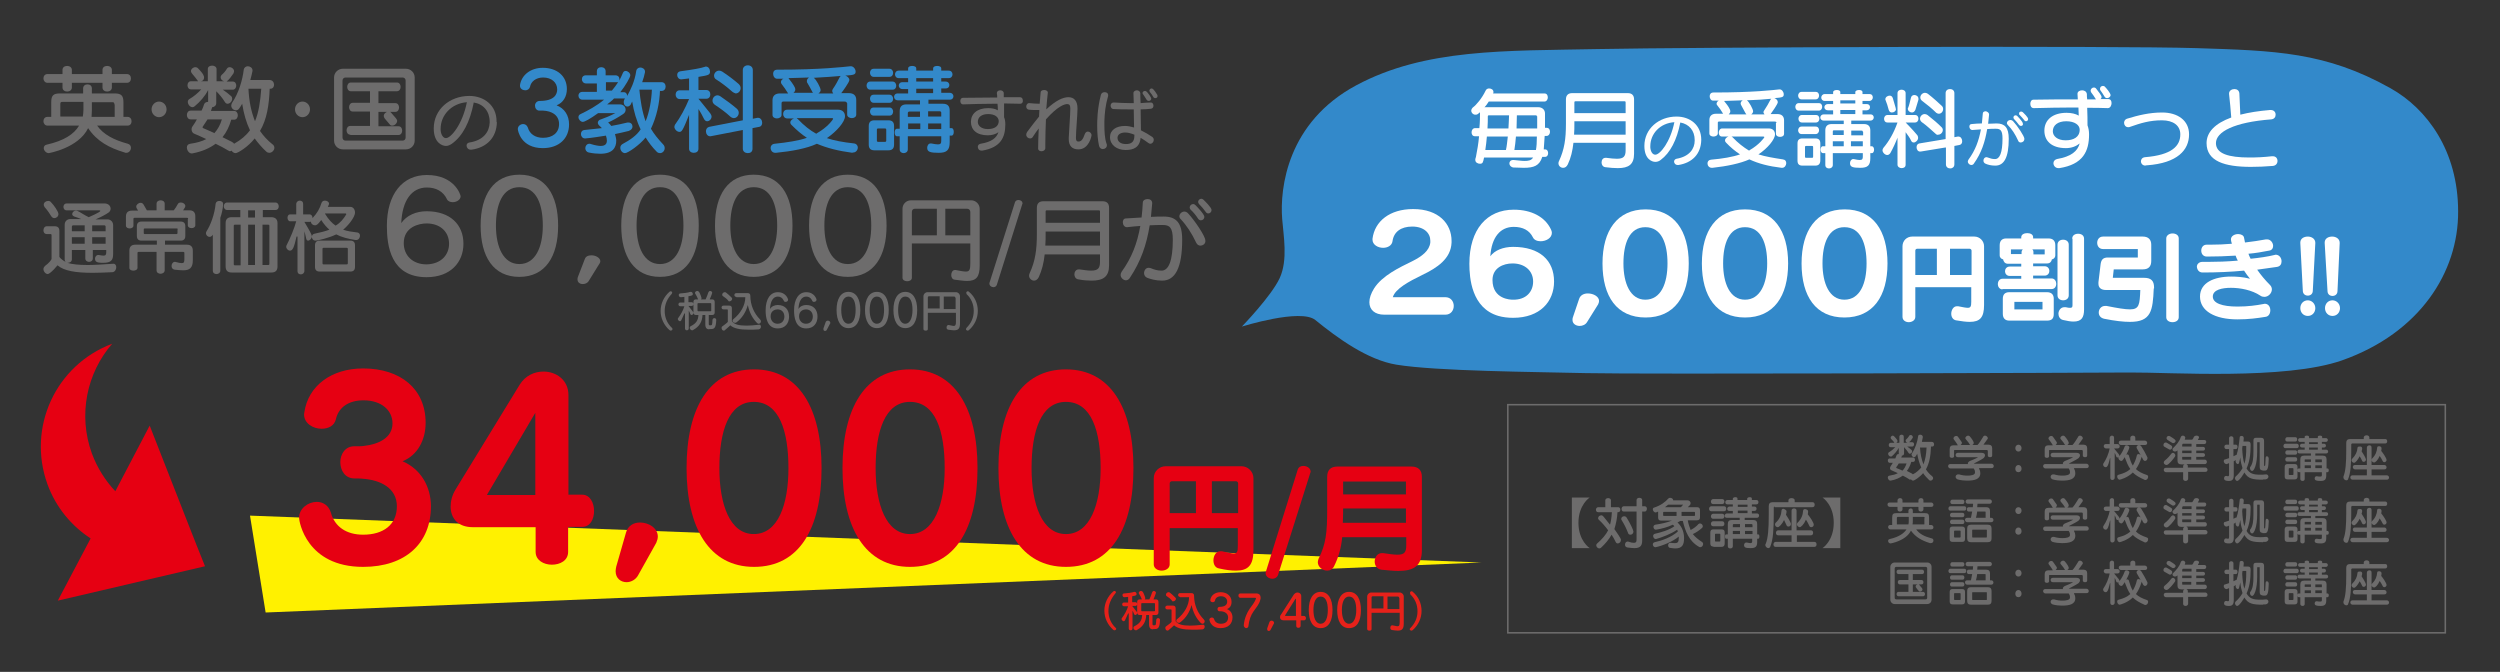 <?xml version="1.0" encoding="utf-8"?>
<!-- Generator: Adobe Illustrator 24.2.3, SVG Export Plug-In . SVG Version: 6.00 Build 0)  -->
<svg version="1.1" id="レイヤー_1" xmlns="http://www.w3.org/2000/svg" xmlns:xlink="http://www.w3.org/1999/xlink" x="0px"
	 y="0px" viewBox="0 0 800 215" style="enable-background:new 0 0 800 215;" xml:space="preserve">
<rect x="0" y="0" width="800" height="215" fill="#333333" stroke="none"/>
<style type="text/css">
	.st0{fill:none;}
	.st1{fill:#3389CA;}
	.st2{fill:#FFF100;}
	.st3{fill:#E60012;}
	.st4{fill:#6D6C6C;}
	.st5{fill:#E7211A;}
	.st6{fill:#FFFFFF;}
	.st7{fill:none;stroke:#E60012;stroke-width:10;stroke-linecap:round;stroke-linejoin:round;}
	.st8{fill:#FFF799;}
	.st9{fill:none;stroke:#FFFFFF;stroke-width:3.432;stroke-linecap:round;stroke-linejoin:round;stroke-miterlimit:10;}
	.st10{fill:none;stroke:#6D6C6C;stroke-width:0.5;stroke-miterlimit:10;}
</style>
<rect class="st0" width="800" height="215"/>
<path class="st1" d="M764.9,28.2c11.8,6.6,21.7,20.1,21.7,39.5c0.1,19.3-12.2,38.8-37.1,47.6c-18.2,6.4-55.3,3.8-67.9,3.9
	c-12.6,0.1-157.8,0.6-174,0.2c-16.2-0.4-47.9-0.6-60.7-2.7c-9.3-1.5-19-8.6-26-14.3c-4.7-3.8-23.5,2.1-23.5,2.1s9.4-9.7,12.1-15.5
	c2.7-5.9,1.2-13.6,0.8-18.9c-0.8-10,1.7-31,23.7-42.8c22-11.8,47.6-11,77.3-11.6c29.7-0.6,166.3-1.1,191.5-0.3
	C728,16.2,744.2,16.6,764.9,28.2z"/>
<polygon class="st2" points="85,196 80,165 474,180 "/>
<g>
	<path class="st4" d="M136.5,67.6c7.6,0,11.8,4.3,11.8,10.4c0,5.9-4.1,10.7-11.8,10.7c-11.5,0-12.7-10.1-12.7-16.4
		c0-10.2,5-16.3,12.8-16.3c8.9,0,10.8,6.4,10.8,6.8c0,1.1-1.3,1.9-2.5,1.9c-0.8,0-1.6-0.3-1.9-1c-1.2-2.5-3.5-3.7-6.4-3.7
		c-4.9,0-7.9,4.2-8.2,11.4C130.1,68.9,133.2,67.6,136.5,67.6z M143.7,78c0-3.8-2.8-6.5-7.2-6.5c-2.4,0-7.3,1.1-7.3,6.3
		c0,4,2.9,6.8,7.3,6.8C141.2,84.5,143.7,81.5,143.7,78z"/>
	<path class="st4" d="M153.8,72.2c0-9.9,4.2-16.3,12.4-16.3c8.3,0,12.4,6.4,12.4,16.3c0,9.9-4.1,16.4-12.4,16.4
		C157.9,88.6,153.8,82.2,153.8,72.2z M173.7,72.2c0-6.8-2-12.3-7.5-12.3c-5.4,0-7.5,5.5-7.5,12.3c0,6.9,2.4,12.3,7.5,12.3
		S173.7,79.1,173.7,72.2z"/>
	<path class="st4" d="M188.4,89.9c-0.4,0.7-1.2,1-1.9,1c-0.9,0-1.7-0.5-1.7-1.5c0-0.2,0-0.4,0.1-0.7l2.2-5.7c0.3-1,1.2-1.3,2.2-1.3
		c1.3,0,2.8,0.8,2.8,1.9c0,0.2-0.1,0.6-0.3,0.8L188.4,89.9z"/>
	<path class="st4" d="M198.8,72.2c0-9.9,4.2-16.3,12.4-16.3c8.3,0,12.4,6.4,12.4,16.3c0,9.9-4.1,16.4-12.4,16.4
		C203,88.6,198.8,82.2,198.8,72.2z M218.7,72.2c0-6.8-2-12.3-7.5-12.3c-5.4,0-7.5,5.5-7.5,12.3c0,6.9,2.4,12.3,7.5,12.3
		C216.3,84.5,218.7,79.1,218.7,72.2z"/>
	<path class="st4" d="M228.8,72.2c0-9.9,4.2-16.3,12.4-16.3c8.3,0,12.4,6.4,12.4,16.3c0,9.9-4.1,16.4-12.4,16.4
		C233,88.6,228.8,82.2,228.8,72.2z M248.7,72.2c0-6.8-2-12.3-7.5-12.3c-5.4,0-7.5,5.5-7.5,12.3c0,6.9,2.4,12.3,7.5,12.3
		S248.7,79.1,248.7,72.2z"/>
	<path class="st4" d="M258.9,72.2c0-9.9,4.2-16.3,12.4-16.3c8.3,0,12.4,6.4,12.4,16.3c0,9.9-4.1,16.4-12.4,16.4
		C263,88.6,258.9,82.2,258.9,72.2z M278.8,72.2c0-6.8-2-12.3-7.5-12.3c-5.4,0-7.5,5.5-7.5,12.3c0,6.9,2.4,12.3,7.5,12.3
		S278.8,79.1,278.8,72.2z"/>
	<path class="st4" d="M310.5,77.9h-18.7v11c0,0.7-0.7,1.1-1.5,1.1s-1.5-0.4-1.5-1.1V66.8c0-1.5,1.2-2.7,2.7-2.7h19.3
		c1.4,0,2.7,1.2,2.7,2.7V85c0,3.6-1.1,4.9-4,4.9c-1.1,0-2.4-0.2-4-0.4c-0.8-0.1-1.1-0.8-1.1-1.5c0-0.8,0.4-1.6,1.2-1.6
		c0.1,0,0.1,0,0.2,0c1.5,0.3,2.6,0.5,3.3,0.5c1.2,0,1.4-0.7,1.4-2.7V77.9z M299.7,66.8h-7c-0.5,0-0.9,0.4-0.9,1v7.5h8V66.8z
		 M310.5,67.8c0-0.5-0.4-1-1-1h-7v8.5h8V67.8z"/>
	<path class="st4" d="M324.8,64.7c0.2-0.5,0.6-0.7,1.1-0.7c0.7,0,1.3,0.4,1.3,1.1c0,0.1,0,0.2-0.1,0.3L319,91.1
		c-0.2,0.6-0.7,0.8-1.1,0.8c-0.7,0-1.3-0.5-1.3-1.2c0-0.1,0-0.2,0.1-0.4L324.8,64.7z"/>
	<path class="st4" d="M352,81.4h-17.7c-0.3,2.8-0.9,5.1-1.9,7.3c-0.4,0.8-1,1.1-1.5,1.1c-0.8,0-1.6-0.7-1.6-1.6
		c0-0.3,0.1-0.5,0.2-0.8c1.8-3.9,2.3-7.5,2.3-12.6v-8.3c0-1.4,0.7-2.1,2.1-2.1h18.9c1.4,0,2.1,0.7,2.1,2.1v18.4
		c0,3.6-1.8,4.9-5.6,4.9c-1.2,0-2.6-0.1-4.2-0.4c-0.9-0.1-1.3-0.9-1.3-1.6c0-0.8,0.5-1.6,1.4-1.6c0.1,0,0.1,0,0.2,0
		c1.5,0.2,2.7,0.4,3.7,0.4c2.2,0,2.9-0.7,2.9-2.8V81.4z M352,74.1h-17.4v0.7c0,1.3,0,2.6-0.1,3.8H352V74.1z M352,67.7
		c0-0.3-0.1-0.4-0.4-0.4H335c-0.3,0-0.4,0.1-0.4,0.4v3.6H352V67.7z"/>
	<path class="st4" d="M368.7,65.1c-0.1,1.5-0.3,2.9-0.4,4.3c1.5-0.1,2.9-0.1,4.1-0.1c3.9,0,5.9,1.9,5.9,7.4c0,9.1-2.3,13.1-6.4,13.1
		c-2.1,0-3.7-0.5-4.8-0.9c-0.7-0.3-1-0.9-1-1.5c0-0.9,0.6-1.7,1.4-1.7c0.2,0,0.4,0,0.7,0.1c1.2,0.5,2.2,0.8,3.5,0.8
		c2.2,0,3.6-3,3.6-9.9c0-4-1.1-4.7-3.2-4.7c-1.2,0-2.6,0-4.2,0.1c-1,6.2-2.8,11.5-6.4,16.9c-0.3,0.4-0.7,0.7-1.2,0.7
		c-0.8,0-1.7-0.8-1.7-1.7c0-0.3,0.1-0.7,0.3-1c3.3-4.6,5-9.1,6-14.7c-1.3,0.1-2.7,0.2-4.2,0.4h-0.1c-0.8,0-1.3-0.8-1.3-1.6
		c0-0.6,0.3-1.2,1-1.2c1.7-0.1,3.4-0.2,5-0.3c0.2-1.5,0.3-3.1,0.4-4.8c0-0.7,0.8-1.1,1.5-1.1c0.8,0,1.5,0.4,1.5,1.3V65.1z
		 M384.1,78.6c-0.5,0-1-0.3-1.3-0.9c-1.4-3-3.1-5.6-5-7.6c-0.3-0.3-0.4-0.6-0.4-0.9c0-0.8,0.8-1.5,1.6-1.5c0.4,0,0.9,0.2,1.3,0.7
		c2.1,2.3,5.4,7.2,5.4,8.5C385.9,77.9,385,78.6,384.1,78.6z M384.3,70.5c-0.3,0-0.6-0.1-0.9-0.5c-0.7-1.1-1.6-2.2-2.4-2.9
		c-0.2-0.2-0.3-0.5-0.3-0.7c0-0.6,0.5-1.1,1.1-1.1c0.3,0,0.5,0.1,0.8,0.4c0.1,0.1,2.8,2.8,2.8,3.7C385.4,70,384.9,70.5,384.3,70.5z
		 M386.7,68.3c-0.3,0-0.6-0.1-0.8-0.4c-0.7-1-1.5-1.9-2.2-2.6c-0.2-0.2-0.3-0.5-0.3-0.7c0-0.5,0.5-1,1-1c0.2,0,0.5,0.1,0.7,0.3
		c0.4,0.4,2.6,2.5,2.6,3.3C387.7,67.8,387.2,68.3,386.7,68.3z"/>
</g>
<g>
	<path class="st4" d="M212.7,99.5c0,2.1,0.8,4,2.3,5.4c0.1,0.1,0.2,0.2,0.2,0.4c0,0.3-0.3,0.5-0.6,0.5c-0.1,0-0.3-0.1-0.4-0.2
		c-1.7-1.5-2.8-3.7-2.8-6.1c0-2.4,1.1-4.6,2.8-6.1c0.1-0.1,0.3-0.2,0.4-0.2c0.3,0,0.5,0.2,0.5,0.5c0,0.1-0.1,0.2-0.2,0.4
		C213.6,95.5,212.7,97.3,212.7,99.5z"/>
	<path class="st4" d="M219,100.3c-0.3,0.7-0.7,1.6-1,2.2c-0.1,0.2-0.3,0.3-0.4,0.3c-0.3,0-0.7-0.4-0.7-0.7c0-0.1,0-0.2,0.1-0.3
		c0.9-1.2,1.6-2.5,2-3.8h-1.3c-0.4,0-0.6-0.3-0.6-0.6c0-0.3,0.2-0.6,0.6-0.6h1.3V95c-0.3,0-0.7,0.1-1.1,0.1h-0.1
		c-0.4,0-0.6-0.4-0.6-0.7c0-0.3,0.2-0.5,0.5-0.5c1.2-0.1,2.3-0.2,3.2-0.5c0.1,0,0.1,0,0.2,0c0.4,0,0.6,0.4,0.6,0.7
		c0,0.4-0.2,0.5-1.4,0.7v1.9h1c0.4,0,0.6,0.3,0.6,0.6c0,0.3-0.2,0.6-0.6,0.6h-1c0.6,0.7,1.1,1.5,1.4,1.8c0.1,0.1,0.2,0.3,0.2,0.4
		c0,0.4-0.3,0.7-0.6,0.7c-0.2,0-0.3-0.1-0.4-0.3c-0.1-0.3-0.3-0.8-0.5-1.1v5.7c0,0.4-0.3,0.6-0.6,0.6c-0.3,0-0.6-0.2-0.6-0.6V100.3z
		 M227,105.4c-0.8,0-1.3-0.4-1.3-1.6v-3h-0.9c-0.1,2.2-1,3.7-3,4.8c-0.1,0.1-0.2,0.1-0.3,0.1c-0.4,0-0.8-0.4-0.8-0.8
		c0-0.2,0.1-0.4,0.3-0.5c1.8-0.9,2.4-1.9,2.5-3.6h-0.8c-0.5,0-0.8-0.3-0.8-0.8v-3.4c0-0.5,0.3-0.8,0.8-0.8h0.7
		c-0.2-0.5-0.5-1.2-0.9-1.8c-0.1-0.1-0.1-0.2-0.1-0.3c0-0.3,0.4-0.6,0.7-0.6c0.2,0,0.4,0.1,0.6,0.3c0.4,0.7,0.8,1.8,0.8,2
		c0,0.2-0.1,0.3-0.2,0.4h1.5c0.3-0.7,0.7-1.6,0.9-2.3c0.1-0.2,0.3-0.4,0.5-0.4c0.3,0,0.7,0.2,0.7,0.6c0,0-0.2,0.8-0.8,2.1h0.8
		c0.5,0,0.8,0.3,0.8,0.8v3.4c0,0.5-0.3,0.8-0.8,0.8h-1.1v2.8c0,0.5,0.1,0.5,0.5,0.5c0.6,0,0.6-0.1,0.7-1.7c0-0.4,0.3-0.6,0.6-0.6
		c0.3,0,0.6,0.2,0.6,0.6v0c-0.1,2.5-0.6,2.9-1.7,2.9H227z M227.6,97.2c0-0.1-0.1-0.2-0.2-0.2h-4c-0.1,0-0.2,0.1-0.2,0.2v2.2
		c0,0.1,0.1,0.2,0.2,0.2h4c0.1,0,0.2-0.1,0.2-0.2V97.2z"/>
	<path class="st4" d="M243,103.9c0.3,0,0.5,0.3,0.5,0.6c0,0.4-0.2,0.8-0.7,0.9c-1.2,0.1-2.3,0.1-3.2,0.1c-2.9,0-4.8-0.4-5.9-1.4
		c-0.4,0.4-1,0.9-1.8,1.6c-0.1,0.1-0.2,0.1-0.3,0.1c-0.4,0-0.7-0.4-0.7-0.9c0-0.2,0.1-0.4,0.3-0.5c0.8-0.6,1.5-1.1,1.7-1.4v-3.8
		c0-0.1-0.1-0.2-0.2-0.2h-1.2c-0.4,0-0.6-0.3-0.6-0.6c0-0.3,0.2-0.6,0.6-0.6h1.9c0.5,0,0.8,0.3,0.8,0.8v4.2c0.8,1,2.1,1.4,4.7,1.4
		C240,104.2,241.3,104.1,243,103.9L243,103.9z M233.1,96.3c-0.4-0.6-1.1-1.1-1.7-1.5c-0.2-0.1-0.3-0.3-0.3-0.5
		c0-0.4,0.4-0.8,0.8-0.8c0.1,0,0.3,0,0.4,0.1c0.5,0.4,1.1,0.9,1.8,1.6c0.1,0.1,0.2,0.3,0.2,0.4c0,0.4-0.4,0.8-0.8,0.8
		C233.4,96.5,233.2,96.5,233.1,96.3z M235.6,95c-0.4,0-0.6-0.3-0.6-0.6c0-0.3,0.2-0.6,0.6-0.6h3.7c0.5,0,0.8,0.3,0.8,0.8
		c0,3,1.2,5.7,3.1,7.6c0.2,0.2,0.3,0.4,0.3,0.6c0,0.4-0.3,0.8-0.7,0.8c-0.2,0-0.3-0.1-0.5-0.2c-1.5-1.5-2.5-3.4-3-5.8
		c-0.6,2.3-1.9,4.3-3.7,5.6c-0.1,0.1-0.2,0.1-0.4,0.1c-0.4,0-0.8-0.3-0.8-0.7c0-0.1,0.1-0.3,0.2-0.4c2.4-1.9,3.9-4.5,3.9-7.1H235.6z
		"/>
	<path class="st4" d="M248.9,97.6c2.3,0,3.6,1.5,3.6,3.7c0,2.1-1.2,3.8-3.6,3.8c-3.5,0-3.9-3.6-3.9-5.8c0-3.6,1.5-5.8,3.9-5.8
		c2.7,0,3.3,2.3,3.3,2.4c0,0.4-0.4,0.7-0.8,0.7c-0.3,0-0.5-0.1-0.6-0.4c-0.4-0.9-1.1-1.3-1.9-1.3c-1.5,0-2.4,1.5-2.5,4
		C246.9,98,247.9,97.6,248.9,97.6z M251,101.3c0-1.3-0.8-2.3-2.2-2.3c-0.7,0-2.2,0.4-2.2,2.2c0,1.4,0.9,2.4,2.2,2.4
		C250.3,103.6,251,102.5,251,101.3z"/>
	<path class="st4" d="M258,97.6c2.3,0,3.6,1.5,3.6,3.7c0,2.1-1.2,3.8-3.6,3.8c-3.5,0-3.9-3.6-3.9-5.8c0-3.6,1.5-5.8,3.9-5.8
		c2.7,0,3.3,2.3,3.3,2.4c0,0.4-0.4,0.7-0.8,0.7c-0.3,0-0.5-0.1-0.6-0.4c-0.4-0.9-1.1-1.3-1.9-1.3c-1.5,0-2.4,1.5-2.5,4
		C256,98,257,97.6,258,97.6z M260.1,101.3c0-1.3-0.8-2.3-2.2-2.3c-0.7,0-2.2,0.4-2.2,2.2c0,1.4,0.9,2.4,2.2,2.4
		C259.4,103.6,260.1,102.5,260.1,101.3z"/>
	<path class="st4" d="M264.6,105.5c-0.1,0.3-0.4,0.4-0.6,0.4c-0.3,0-0.5-0.2-0.5-0.5c0-0.1,0-0.2,0-0.3l0.7-2
		c0.1-0.3,0.4-0.5,0.7-0.5c0.4,0,0.8,0.3,0.8,0.7c0,0.1,0,0.2-0.1,0.3L264.6,105.5z"/>
	<path class="st4" d="M267.7,99.2c0-3.5,1.3-5.8,3.8-5.8c2.5,0,3.8,2.3,3.8,5.8c0,3.5-1.2,5.8-3.8,5.8
		C269,105,267.7,102.7,267.7,99.2z M273.8,99.2c0-2.4-0.6-4.3-2.3-4.3c-1.6,0-2.3,1.9-2.3,4.3c0,2.4,0.7,4.4,2.3,4.4
		S273.8,101.7,273.8,99.2z"/>
	<path class="st4" d="M276.8,99.2c0-3.5,1.3-5.8,3.8-5.8c2.5,0,3.8,2.3,3.8,5.8c0,3.5-1.2,5.8-3.8,5.8
		C278.1,105,276.8,102.7,276.8,99.2z M282.9,99.2c0-2.4-0.6-4.3-2.3-4.3c-1.6,0-2.3,1.9-2.3,4.3c0,2.4,0.7,4.4,2.3,4.4
		S282.9,101.7,282.9,99.2z"/>
	<path class="st4" d="M285.9,99.2c0-3.5,1.3-5.8,3.8-5.8c2.5,0,3.8,2.3,3.8,5.8c0,3.5-1.2,5.8-3.8,5.8
		C287.2,105,285.9,102.7,285.9,99.2z M292,99.2c0-2.4-0.6-4.3-2.3-4.3c-1.6,0-2.3,1.9-2.3,4.3c0,2.4,0.7,4.4,2.3,4.4
		C291.2,103.6,292,101.7,292,99.2z"/>
	<path class="st4" d="M305.7,100.1h-8.8v5.2c0,0.4-0.3,0.5-0.7,0.5c-0.4,0-0.7-0.2-0.7-0.5V94.8c0-0.7,0.6-1.3,1.3-1.3h9.1
		c0.7,0,1.3,0.6,1.3,1.3v8.6c0,1.7-0.5,2.3-1.9,2.3c-0.5,0-1.1-0.1-1.9-0.2c-0.4-0.1-0.5-0.4-0.5-0.7c0-0.4,0.2-0.8,0.6-0.8
		c0,0,0.1,0,0.1,0c0.7,0.1,1.2,0.3,1.6,0.3c0.5,0,0.7-0.3,0.7-1.3V100.1z M300.6,94.8h-3.3c-0.3,0-0.4,0.2-0.4,0.4v3.5h3.8V94.8z
		 M305.7,95.3c0-0.3-0.2-0.4-0.4-0.4h-3.3v4h3.8V95.3z"/>
	<path class="st4" d="M309.2,93.7c0-0.3,0.3-0.5,0.5-0.5c0.2,0,0.3,0.1,0.4,0.2c1.8,1.5,2.8,3.7,2.8,6.1c0,2.4-1.1,4.6-2.8,6.1
		c-0.1,0.1-0.3,0.2-0.4,0.2c-0.3,0-0.6-0.2-0.6-0.5c0-0.1,0.1-0.2,0.2-0.4c1.5-1.5,2.3-3.3,2.3-5.4c0-2.1-0.8-4-2.3-5.4
		C309.3,93.9,309.2,93.8,309.2,93.7z"/>
</g>
<g>
	<path class="st5" d="M354.7,195.5c0,2.1,0.8,4,2.3,5.4c0.1,0.1,0.2,0.2,0.2,0.3c0,0.3-0.3,0.5-0.6,0.5c-0.1,0-0.3-0.1-0.4-0.2
		c-1.7-1.5-2.8-3.7-2.8-6.1s1.1-4.6,2.8-6.1c0.1-0.1,0.3-0.2,0.4-0.2c0.3,0,0.5,0.2,0.5,0.5c0,0.1-0.1,0.2-0.2,0.3
		C355.6,191.5,354.7,193.3,354.7,195.5z"/>
	<path class="st5" d="M361,196.3c-0.3,0.7-0.7,1.6-1,2.2c-0.1,0.2-0.3,0.3-0.4,0.3c-0.3,0-0.7-0.4-0.7-0.7c0-0.1,0-0.2,0.1-0.3
		c0.9-1.2,1.6-2.5,2-3.8h-1.3c-0.4,0-0.6-0.3-0.6-0.6c0-0.3,0.2-0.6,0.6-0.6h1.3V191c-0.3,0-0.7,0.1-1.1,0.1h-0.1
		c-0.4,0-0.6-0.3-0.6-0.7c0-0.3,0.2-0.5,0.5-0.5c1.2-0.1,2.3-0.2,3.2-0.5c0.1,0,0.1,0,0.2,0c0.4,0,0.6,0.4,0.6,0.7
		c0,0.4-0.2,0.5-1.4,0.7v1.9h1c0.4,0,0.6,0.3,0.6,0.6c0,0.3-0.2,0.6-0.6,0.6h-1c0.6,0.7,1.1,1.5,1.4,1.8c0.1,0.1,0.2,0.3,0.2,0.4
		c0,0.4-0.3,0.7-0.6,0.7c-0.2,0-0.3-0.1-0.4-0.3c-0.1-0.3-0.3-0.8-0.5-1.1v5.7c0,0.4-0.3,0.6-0.6,0.6c-0.3,0-0.6-0.2-0.6-0.6V196.3z
		 M369,201.4c-0.8,0-1.3-0.4-1.3-1.6v-3h-0.9c-0.1,2.2-1,3.7-3,4.8c-0.1,0.1-0.2,0.1-0.3,0.1c-0.4,0-0.8-0.4-0.8-0.8
		c0-0.2,0.1-0.4,0.3-0.5c1.8-0.9,2.4-1.9,2.5-3.6h-0.8c-0.5,0-0.8-0.3-0.8-0.8v-3.4c0-0.5,0.3-0.8,0.8-0.8h0.7
		c-0.2-0.5-0.5-1.2-0.9-1.8c-0.1-0.1-0.1-0.2-0.1-0.3c0-0.3,0.4-0.6,0.7-0.6c0.2,0,0.4,0.1,0.6,0.3c0.4,0.7,0.8,1.8,0.8,2
		c0,0.2-0.1,0.3-0.2,0.4h1.5c0.3-0.7,0.7-1.6,0.9-2.3c0.1-0.2,0.3-0.4,0.5-0.4c0.3,0,0.7,0.2,0.7,0.6c0,0-0.2,0.8-0.8,2.1h0.8
		c0.5,0,0.8,0.3,0.8,0.8v3.4c0,0.5-0.3,0.8-0.8,0.8h-1.1v2.8c0,0.5,0.1,0.5,0.5,0.5c0.6,0,0.6-0.1,0.7-1.7c0-0.4,0.3-0.6,0.6-0.6
		c0.3,0,0.6,0.2,0.6,0.6v0c-0.1,2.5-0.6,2.9-1.7,2.9H369z M369.6,193.2c0-0.1-0.1-0.2-0.2-0.2h-4c-0.1,0-0.2,0.1-0.2,0.2v2.2
		c0,0.1,0.1,0.2,0.2,0.2h4c0.1,0,0.2-0.1,0.2-0.2V193.2z"/>
	<path class="st5" d="M385,199.9c0.3,0,0.5,0.3,0.5,0.6c0,0.4-0.2,0.8-0.7,0.9c-1.2,0.1-2.3,0.1-3.2,0.1c-2.9,0-4.8-0.4-5.9-1.4
		c-0.4,0.4-1,0.9-1.8,1.6c-0.1,0.1-0.2,0.1-0.3,0.1c-0.4,0-0.7-0.4-0.7-0.9c0-0.2,0.1-0.4,0.3-0.5c0.8-0.6,1.5-1.1,1.7-1.4v-3.8
		c0-0.1-0.1-0.2-0.2-0.2h-1.2c-0.4,0-0.6-0.3-0.6-0.6c0-0.3,0.2-0.6,0.6-0.6h1.9c0.5,0,0.8,0.3,0.8,0.8v4.2c0.8,1,2.1,1.4,4.7,1.4
		C382,200.2,383.3,200.1,385,199.9L385,199.9z M375.1,192.3c-0.4-0.6-1.1-1.1-1.7-1.5c-0.2-0.1-0.3-0.3-0.3-0.5
		c0-0.4,0.4-0.8,0.8-0.8c0.1,0,0.3,0,0.4,0.1c0.5,0.4,1.1,0.9,1.8,1.6c0.1,0.1,0.2,0.3,0.2,0.4c0,0.4-0.4,0.8-0.8,0.8
		C375.4,192.5,375.2,192.5,375.1,192.3z M377.6,191c-0.4,0-0.6-0.3-0.6-0.6c0-0.3,0.2-0.6,0.6-0.6h3.7c0.5,0,0.8,0.3,0.8,0.8
		c0,3,1.2,5.7,3.1,7.6c0.2,0.2,0.3,0.4,0.3,0.6c0,0.4-0.3,0.8-0.7,0.8c-0.2,0-0.3-0.1-0.5-0.2c-1.5-1.5-2.5-3.4-3-5.8
		c-0.6,2.3-1.9,4.3-3.7,5.6c-0.1,0.1-0.2,0.1-0.4,0.1c-0.4,0-0.8-0.3-0.8-0.7c0-0.1,0.1-0.3,0.2-0.4c2.4-1.9,3.9-4.5,3.9-7.1H377.6z
		"/>
	<path class="st5" d="M390.2,194.2c2.2,0,2.5-1,2.5-1.7c0-1-0.8-1.7-2-1.7c-1.1,0-1.8,0.6-1.9,1.4c-0.1,0.3-0.3,0.5-0.7,0.5
		c-0.4,0-0.8-0.2-0.8-0.6c0,0,0-0.1,0-0.1c0.2-1.5,1.5-2.5,3.3-2.5c2,0,3.5,1.2,3.5,3.1c0,1.1-0.5,2-1.5,2.3
		c1.2,0.4,1.8,1.5,1.8,2.7c0,2-1.4,3.4-3.8,3.4c-3.2,0-3.6-2.6-3.6-2.7c0-0.4,0.4-0.7,0.8-0.7c0.3,0,0.6,0.2,0.7,0.5
		c0.3,1,1.1,1.5,2.2,1.5c1.4,0,2.3-0.7,2.3-2c0-1.3-1.1-1.9-2.3-2c-0.1,0-0.5,0-0.5,0c-0.4,0-0.6-0.4-0.6-0.7
		C389.6,194.6,389.8,194.2,390.2,194.2L390.2,194.2z"/>
	<path class="st5" d="M398,200.1c0.2-2.2,1-4,1.9-5.3c0.8-1.1,1.6-2.1,2-3.2c0-0.1,0-0.1,0-0.1c0-0.2-0.1-0.2-0.3-0.2h-4.7
		c-0.4,0-0.6-0.4-0.6-0.7c0-0.4,0.2-0.7,0.6-0.7h5.1c0.9,0,1.4,0.5,1.4,1.4c0,0.2,0,0.4-0.1,0.6c-0.3,1.4-1.3,2.5-2.2,3.8
		c-0.8,1.1-1.4,2.7-1.6,4.6c0,0.5-0.4,0.7-0.8,0.7C398.4,200.9,398,200.6,398,200.1L398,200.1z"/>
	<path class="st5" d="M406.6,201.5c-0.1,0.3-0.4,0.4-0.6,0.4c-0.3,0-0.5-0.2-0.5-0.5c0-0.1,0-0.2,0-0.3l0.7-2
		c0.1-0.3,0.4-0.5,0.7-0.5c0.4,0,0.8,0.3,0.8,0.7c0,0.1,0,0.2-0.1,0.3L406.6,201.5z"/>
	<path class="st5" d="M416.2,198.5v1.8c0,0.4-0.4,0.6-0.7,0.6c-0.4,0-0.7-0.2-0.7-0.6v-1.8h-4.1c-0.7,0-1.1-0.4-1.1-1
		c0-0.3,0.1-0.6,0.3-0.8l4.1-6.4c0.3-0.4,0.7-0.7,1.2-0.7c0.6,0,1.2,0.4,1.2,1.2v6.3h0.9c0.4,0,0.6,0.4,0.6,0.7
		c0,0.4-0.2,0.7-0.6,0.7H416.2z M414.7,191.7c0-0.1,0-0.1-0.1-0.1c0,0-0.1,0-0.1,0.1l-3.2,5.1c0,0.1-0.1,0.2-0.1,0.2
		c0,0.1,0.1,0.1,0.2,0.1h3.3V191.7z"/>
	<path class="st5" d="M418.8,195.2c0-3.5,1.3-5.8,3.8-5.8c2.5,0,3.8,2.3,3.8,5.8c0,3.5-1.2,5.8-3.8,5.8
		C420.1,201,418.8,198.8,418.8,195.2z M424.9,195.2c0-2.4-0.6-4.3-2.3-4.3c-1.6,0-2.3,1.9-2.3,4.3c0,2.4,0.7,4.4,2.3,4.4
		S424.9,197.7,424.9,195.2z"/>
	<path class="st5" d="M427.9,195.2c0-3.5,1.3-5.8,3.8-5.8c2.5,0,3.8,2.3,3.8,5.8c0,3.5-1.2,5.8-3.8,5.8
		C429.2,201,427.9,198.8,427.9,195.2z M434,195.2c0-2.4-0.6-4.3-2.3-4.3c-1.6,0-2.3,1.9-2.3,4.3c0,2.4,0.7,4.4,2.3,4.4
		C433.2,199.6,434,197.7,434,195.2z"/>
	<path class="st5" d="M447.7,196.1h-8.8v5.2c0,0.4-0.3,0.5-0.7,0.5c-0.4,0-0.7-0.2-0.7-0.5v-10.4c0-0.7,0.6-1.3,1.3-1.3h9.1
		c0.7,0,1.3,0.6,1.3,1.3v8.6c0,1.7-0.5,2.3-1.9,2.3c-0.5,0-1.1-0.1-1.9-0.2c-0.4-0.1-0.5-0.4-0.5-0.7c0-0.4,0.2-0.8,0.6-0.8
		c0,0,0.1,0,0.1,0c0.7,0.1,1.2,0.3,1.6,0.3c0.5,0,0.7-0.3,0.7-1.3V196.1z M442.6,190.8h-3.3c-0.3,0-0.4,0.2-0.4,0.4v3.5h3.8V190.8z
		 M447.7,191.3c0-0.3-0.2-0.4-0.4-0.4h-3.3v4h3.8V191.3z"/>
	<path class="st5" d="M451.2,189.7c0-0.3,0.3-0.5,0.5-0.5c0.2,0,0.3,0.1,0.4,0.2c1.8,1.5,2.8,3.7,2.8,6.1s-1.1,4.6-2.8,6.1
		c-0.1,0.1-0.3,0.2-0.4,0.2c-0.3,0-0.6-0.2-0.6-0.5c0-0.1,0.1-0.2,0.2-0.3c1.5-1.5,2.3-3.3,2.3-5.4s-0.8-4-2.3-5.4
		C451.3,189.9,451.2,189.8,451.2,189.7z"/>
</g>
<g>
	<path class="st3" d="M114.8,142.8c0.6,0,1.2,0,1.6-0.1c4.7-0.5,9.2-2.6,9.2-7.2c0-4.1-3.4-7.4-9.3-7.4c-4.9,0-8,2.4-8.8,6
		c-0.5,2.2-2.5,3.1-4.6,3.1c-2.7,0-5.6-1.7-5.6-4.6c0-0.2,0.1-0.5,0.1-0.7c1.2-8.3,8.5-14,18.8-14c11.9,0,20,6.5,20,17.4
		c0,5.5-2.6,10.4-7.4,12.3c5.9,2.5,9.1,8.2,9.1,14.4c0,11.8-8.1,19.4-21.7,19.4c-18.2,0-20.5-14.6-20.5-15.7c0-3,2.9-5.1,5.7-5.1
		c1.9,0,3.8,1.1,4.5,3.5c1.2,4.4,4.9,7,10.3,7c6.5,0,10.8-3.2,10.8-9.1c0-5.8-5.2-8.4-10.9-8.8c-0.3-0.1-2.4-0.1-2.7-0.1
		c-3,0-4.5-2.6-4.5-5.2c0-2.5,1.5-5.1,4.5-5.1H114.8z"/>
	<path class="st3" d="M181.8,168.7v7.9c0,2.8-2.6,4.1-5.2,4.1s-5.2-1.4-5.2-4.1v-7.9h-20.1c-4.8,0-7.1-2.9-7.1-6.6
		c0-1.8,0.5-3.7,1.6-5.5l20.5-33.5c1.8-2.9,4.7-4.2,7.6-4.2c4.1,0,8,2.7,8,7.5v31.9h4.4c2.5,0,3.8,2.6,3.8,5.2s-1.2,5.1-3.8,5.1
		H181.8z M171.3,132.1l-15.5,26.3h15.5V132.1z"/>
	<path class="st3" d="M204.3,183.9c-0.8,1.6-2.4,2.4-3.8,2.4c-1.8,0-3.5-1.2-3.5-3.5c0-0.5,0.1-1,0.2-1.5l3.1-10.8
		c0.6-2.3,2.5-3.3,4.5-3.3c2.8,0,5.7,1.8,5.7,4.5c0,0.6-0.2,1.3-0.5,2L204.3,183.9z"/>
	<path class="st3" d="M219.7,149.8c0-19.3,7.3-31.6,21.6-31.6c14.3,0,21.6,12.4,21.6,31.6c0,19.3-7.1,31.6-21.6,31.6
		C227,181.4,219.7,169,219.7,149.8z M252.3,149.8c0-11.8-2.9-21.2-11.1-21.2c-8,0-11,9.4-11,21.2c0,11.7,3.4,21.1,11,21.1
		C249,170.9,252.3,161.4,252.3,149.8z"/>
	<path class="st3" d="M269.6,149.8c0-19.3,7.3-31.6,21.6-31.6c14.3,0,21.6,12.4,21.6,31.6c0,19.3-7.1,31.6-21.6,31.6
		C276.9,181.4,269.6,169,269.6,149.8z M302.3,149.8c0-11.8-2.9-21.2-11.1-21.2c-8,0-11,9.4-11,21.2c0,11.7,3.4,21.1,11,21.1
		C298.9,170.9,302.3,161.4,302.3,149.8z"/>
	<path class="st3" d="M319.5,149.8c0-19.3,7.3-31.6,21.6-31.6s21.6,12.4,21.6,31.6c0,19.3-7.1,31.6-21.6,31.6
		C326.8,181.4,319.5,169,319.5,149.8z M352.2,149.8c0-11.8-2.9-21.2-11.1-21.2c-8,0-11,9.4-11,21.2c0,11.7,3.4,21.1,11,21.1
		C348.8,170.9,352.2,161.4,352.2,149.8z"/>
	<path class="st3" d="M396.2,169h-21.9v11.6c0,1.3-1.3,2-2.6,2c-1.2,0-2.5-0.7-2.5-2V153c0-2.2,1.8-3.8,3.8-3.8h24.3
		c2,0,3.8,1.7,3.8,3.8v23c0,4.8-1.6,6.6-5.6,6.6c-1.5,0-3.2-0.2-5.4-0.7c-1.3-0.2-1.8-1.4-1.8-2.6c0-1.4,0.8-2.9,2.2-2.9
		c0.2,0,0.3,0,0.5,0c1.8,0.4,3,0.7,3.8,0.7c1.1,0,1.3-0.6,1.3-2.3V169z M382.8,154H375c-0.4,0-0.7,0.3-0.7,0.7v9.5h8.4V154z
		 M396.2,154.7c0-0.4-0.3-0.7-0.7-0.7h-7.7v10.2h8.4V154.7z"/>
	<path class="st3" d="M415.3,150.2c0.3-0.8,1-1.1,1.8-1.1c1.1,0,2.3,0.7,2.3,1.8c0,0.1,0,0.3-0.1,0.4L409,183.9
		c-0.3,0.9-1.1,1.3-1.8,1.3c-1.1,0-2.2-0.7-2.2-1.8c0-0.2,0-0.3,0.1-0.5L415.3,150.2z"/>
	<path class="st3" d="M449.9,171.9h-20.4c-0.3,3.4-1.2,6.5-2.6,9.3c-0.5,1-1.3,1.4-2.2,1.4c-1.5,0-3-1.2-3-2.7c0-0.3,0.1-0.6,0.2-1
		c2.4-4.8,2.8-8.4,2.8-15.9v-10.4c0-2.2,1.1-3.3,3.3-3.3h23.7c2.2,0,3.3,1.2,3.3,3.3v23.4c0,5-2.4,6.7-7.6,6.7
		c-1.5,0-3.3-0.2-5.4-0.4c-1.4-0.2-2.1-1.4-2.1-2.6c0-1.3,0.8-2.7,2.3-2.7c0.1,0,0.3,0,0.4,0c2,0.3,3.5,0.5,4.6,0.5
		c2.1,0,2.8-0.7,2.8-2.9V171.9z M449.9,162.7h-20.1c0,0,0,3.2-0.1,4.6h20.2V162.7z M449.9,154.1h-20.1v4.1h20.1V154.1z"/>
</g>
<g>
	<path class="st6" d="M443,100.7c-3.1,0-4.8-1.6-4.8-4c0-1.3,0.5-2.8,1.5-4.4c2.6-4.1,8.1-6.7,12.2-8.7c3.2-1.6,5.5-3.4,5.8-6
		c0-0.2,0-0.4,0-0.6c0-2.4-2-4.5-5.8-4.5c-3.6,0-5.9,1.7-6.3,4.7c-0.2,1.4-1.6,2.1-3,2.1c-1.7,0-3.4-1-3.4-2.6v-0.3
		c0.7-5.6,5.5-9.5,13-9.5c8.2,0,12.3,4.7,12.3,10.2v0.5c-0.2,5.2-4.6,8.1-9.4,10.4c-4.3,2.1-8.6,4.4-9.4,7.1h16.8
		c1.8,0,2.7,1.4,2.7,2.8c0,1.4-0.9,2.8-2.7,2.8H443z"/>
	<path class="st6" d="M484.2,79c8.5,0,13.1,4.3,13.1,11.1c0,6.4-4.5,11.6-13.1,11.6c-1.7,0-3.3-0.2-4.7-0.6
		c-8.6-2.5-9.3-12.1-9.3-16.7c0-11,5.6-17.3,14.2-17.3c5.7,0,10,2.3,11.9,6.3c0.2,0.4,0.3,0.8,0.3,1.1c0,1.7-1.9,2.7-3.6,2.7
		c-1.1,0-2.1-0.4-2.5-1.3c-1.1-2.2-3.2-3.3-6.1-3.3c-4.3,0-7.1,3.3-7.5,9.4C478.3,80.1,481,79,484.2,79z M490.6,90.1
		c0-3.4-2.6-5.8-6.6-5.8c-2.9,0-6.4,1.4-6.4,5.3c0,6.2,5.8,6.3,6.5,6.3C488.4,96,490.6,93.3,490.6,90.1z"/>
	<path class="st6" d="M507.9,103c-0.5,0.9-1.5,1.3-2.4,1.3c-1.2,0-2.3-0.7-2.3-1.9c0-0.3,0-0.5,0.1-0.8l2-5.9
		c0.4-1.3,1.6-1.8,2.8-1.8c1.8,0,3.6,1,3.6,2.4c0,0.3-0.1,0.7-0.3,1.1L507.9,103z"/>
	<path class="st6" d="M512.8,84.3c0-10.5,4.7-17.3,13.8-17.3s13.8,6.8,13.8,17.3s-4.6,17.3-13.8,17.3
		C517.4,101.6,512.8,94.9,512.8,84.3z M533.6,84.3c0-6.4-1.9-11.6-7.1-11.6c-5.1,0-7,5.2-7,11.6c0,6.4,2.2,11.6,7,11.6
		C531.5,95.9,533.6,90.7,533.6,84.3z"/>
	<path class="st6" d="M544.6,84.3c0-10.5,4.7-17.3,13.8-17.3s13.8,6.8,13.8,17.3s-4.6,17.3-13.8,17.3
		C549.3,101.6,544.6,94.9,544.6,84.3z M565.5,84.3c0-6.4-1.9-11.6-7.1-11.6c-5.1,0-7,5.2-7,11.6c0,6.4,2.2,11.6,7,11.6
		C563.3,95.9,565.5,90.7,565.5,84.3z"/>
	<path class="st6" d="M576.5,84.3c0-10.5,4.7-17.3,13.8-17.3S604,73.8,604,84.3s-4.6,17.3-13.8,17.3
		C581.1,101.6,576.5,94.9,576.5,84.3z M597.3,84.3c0-6.4-1.9-11.6-7.1-11.6c-5.1,0-7,5.2-7,11.6c0,6.4,2.2,11.6,7,11.6
		C595.2,95.9,597.3,90.7,597.3,84.3z"/>
	<path class="st6" d="M630.9,91.9h-18v9.5c0,1.1-1.1,1.7-2.1,1.7c-1,0-2-0.6-2-1.7V78.8c0-1.8,1.4-3.1,3.1-3.1h19.9
		c1.7,0,3.1,1.4,3.1,3.1v18.8c0,4-1.3,5.4-4.6,5.4c-1.2,0-2.6-0.2-4.4-0.5c-1-0.2-1.5-1.1-1.5-2.1c0-1.2,0.7-2.4,1.8-2.4
		c0.1,0,0.3,0,0.4,0c1.5,0.3,2.5,0.5,3.1,0.5c0.9,0,1.1-0.5,1.1-1.9V91.9z M619.9,79.6h-6.4c-0.3,0-0.6,0.2-0.6,0.6V88h6.9V79.6z
		 M630.9,80.2c0-0.3-0.3-0.6-0.6-0.6H624V88h6.9V80.2z"/>
	<path class="st6" d="M640.8,92.6c-1,0-1.5-0.9-1.5-1.7c0-0.8,0.5-1.7,1.5-1.7h6v-0.9h-3.7c-1,0-1.5-0.8-1.5-1.5s0.5-1.5,1.5-1.5
		h3.7v-0.9h-4.3c-0.9,0-1.4-0.7-1.5-1.4c-0.5-0.1-1.1-0.5-1.1-1.3v-3.2c0-1.4,0.7-2.2,2.1-2.2h4.8v-0.4c0-0.9,1-1.3,1.9-1.3
		c1,0,1.9,0.4,1.9,1.3v0.4h4.9c1.4,0,2.2,0.7,2.2,2.2v3.2c0,0.8-0.7,1.3-1.1,1.3c-0.1,0.7-0.6,1.3-1.5,1.3h-4.5v0.9h3.7
		c1,0,1.5,0.8,1.5,1.5s-0.5,1.5-1.5,1.5h-3.7v0.9h5.9c1,0,1.5,0.9,1.5,1.7c0,0.9-0.5,1.7-1.5,1.7H640.8z M643,102.6
		c-1.4,0-2.1-0.8-2.1-2.2v-4.8c0-1.4,0.7-2.1,2.1-2.1h12c1.4,0,2.2,0.7,2.2,2.1v4.9c0,1.5-0.7,2.1-2.2,2.1H643z M646.9,80.7
		c0-0.4,0.2-0.7,0.4-0.9h-3.8v1.5h3.4V80.7z M653.6,96.6h-9V99h9V96.6z M654.3,79.8h-4c0.3,0.2,0.4,0.5,0.4,0.9v0.7h3.6V79.8z
		 M658.4,78.3c0-1.1,0.9-1.6,1.8-1.6c0.9,0,1.8,0.5,1.8,1.6v16.2c0,1.1-0.9,1.6-1.8,1.6c-0.9,0-1.8-0.5-1.8-1.6V78.3z M663.1,76.4
		c0-1.1,0.9-1.6,1.9-1.6s1.9,0.5,1.9,1.6V99c0,2.6-0.8,3.9-3.4,3.9c-0.9,0-2-0.2-3.3-0.5c-1-0.2-1.5-1.1-1.5-2c0-1,0.7-2.1,1.9-2.1
		c0.1,0,0.3,0,0.4,0c0.7,0.2,1.2,0.2,1.5,0.2c0.6,0,0.7-0.3,0.7-0.9V76.4z"/>
	<path class="st6" d="M689.2,92.3c-0.3,7.1-0.8,10.7-7.6,10.7c-2.1,0-4.8-0.3-8.3-1c-1.2-0.3-1.7-1.1-1.7-2c0-1.1,0.8-2.1,2-2.1
		c0.2,0,0.3,0,0.5,0c3.5,0.7,5.9,1.1,7.5,1.1c3,0,3.1-1.6,3.3-6.2h-11c-1.5,0-2.4-0.7-2.4-2c0-0.2,0-0.3,0-0.5
		c0.3-2,0.4-3.7,0.7-5.8c0.2-1.4,0.8-2.1,2.3-2.1h9.6v-2.7h-11.1c-1.3,0-1.9-1-1.9-2s0.6-2,1.9-2h12.7c1.7,0,2.7,0.9,2.7,2.6v5.2
		c0,1.8-0.9,2.7-2.7,2.7h-9.3c-0.1,0.8-0.2,1.9-0.3,2.7h10c2.2,0,3.2,0.9,3.2,3.1V92.3z M693.2,76.3c0-1,1-1.6,2-1.6
		c1,0,2,0.5,2,1.6v25.2c0,1.1-1,1.6-2,1.6c-1,0-2-0.5-2-1.6V76.3z"/>
	<path class="st6" d="M704.7,83.8c0.6,0,1.3,0,2,0c2.7,0,6-0.1,9.4-0.4c-0.3-0.5-0.5-1-0.7-1.6c-3.1,0.2-6.2,0.3-9.2,0.3
		c-1.2,0-1.8-0.9-1.8-1.9s0.6-1.9,1.7-1.9c0,0,0,0,0.1,0h1c2.4,0,4.7-0.1,7-0.3c-0.2-0.7-0.3-1-0.3-1.4c0-1.1,1.2-1.7,2.3-1.7
		c0.9,0,1.8,0.4,1.9,1.2c0.1,0.5,0.2,1,0.3,1.5c2.4-0.3,4.6-0.6,6.7-1c0.1,0,0.3,0,0.4,0c1.1,0,1.9,1.1,1.9,2.1
		c0,0.7-0.4,1.4-1.3,1.5c-2,0.4-4.3,0.8-6.6,1c0.2,0.5,0.4,1.1,0.7,1.6c2.9-0.3,5.6-0.7,7.6-1.2c0.2,0,0.3-0.1,0.4-0.1
		c1.2,0,1.9,1.1,1.9,2.1c0,0.9-0.4,1.6-1.4,1.8c-2,0.3-4.2,0.6-6.4,0.9c1.1,1.6,2.5,3.3,4.1,4.9c0.4,0.4,0.6,0.9,0.6,1.4
		c0,1.2-1.1,2.4-2.4,2.4c-0.4,0-0.9-0.1-1.3-0.4c-2.7-1.8-6.4-2.5-9.4-2.5c-2.8,0-5.8,0.6-5.8,2.8c0,2.1,2.9,3.2,7.9,3.2
		c3.4,0,6.1-0.4,8.2-0.8c0.2,0,0.4-0.1,0.5-0.1c1.2,0,1.8,1,1.8,2.1c0,1-0.5,2-1.6,2.1c-2.5,0.4-5.3,0.8-8.9,0.8
		c-7.3,0-12-2.7-12-7.3c0-4.4,4.4-6.4,10-6.4c1.5,0,3.8,0.1,6,0.7c-0.7-0.8-1.3-1.7-1.9-2.6c-4.2,0.4-8.7,0.6-13.3,0.6
		c-1.2,0-1.8-1-1.8-2C703,84.7,703.6,83.8,704.7,83.8L704.7,83.8z"/>
	<path class="st6" d="M736.1,77.8v-0.2c0-1.3,1.2-1.9,2.4-1.9c1.2,0,2.4,0.7,2.4,2v0.1l-0.8,15.2c0,1.1-0.8,1.6-1.6,1.6
		c-0.8,0-1.6-0.5-1.6-1.6L736.1,77.8z M736.1,98.6c0-1.4,1-2.5,2.4-2.5c1.3,0,2.4,1.1,2.4,2.5s-1,2.5-2.4,2.5
		C737.1,101.1,736.1,100,736.1,98.6z"/>
	<path class="st6" d="M743.9,77.8v-0.2c0-1.3,1.2-1.9,2.4-1.9c1.2,0,2.4,0.7,2.4,2v0.1L748,93.1c0,1.1-0.8,1.6-1.6,1.6
		c-0.8,0-1.6-0.5-1.6-1.6L743.9,77.8z M744,98.6c0-1.4,1-2.5,2.4-2.5c1.3,0,2.4,1.1,2.4,2.5s-1,2.5-2.4,2.5
		C745,101.1,744,100,744,98.6z"/>
</g>
<g>
	<path class="st4" d="M31,40.1c2.1,3,5.5,4.7,9.9,5.9c0.7,0.2,1,0.7,1,1.3c0,0.8-0.6,1.6-1.5,1.6c-0.2,0-0.3,0-0.5-0.1
		c-5-1.5-8.9-3.6-11.7-7.8C25.1,47.4,15.6,49,15.6,49c-0.9,0-1.6-0.9-1.6-1.6c0-0.5,0.3-1,0.9-1.1c5.7-1.3,8.8-3.4,10.4-6.1H15.2
		c-0.8,0-1.3-0.7-1.3-1.4c0-0.7,0.4-1.4,1.3-1.4h1.2v-4.7c0-2.1,0.6-2.8,2.8-2.8h7.4v-1.6c0-0.9,0.7-1.3,1.4-1.3
		c0.7,0,1.4,0.4,1.4,1.3v1.6h7.3c2.1,0,2.8,0.7,2.8,2.8v4.7h1.3c0.9,0,1.3,0.7,1.3,1.4c0,0.7-0.4,1.4-1.3,1.4H31z M35.8,26.4V28
		c0,0.8-0.7,1.3-1.5,1.3c-0.7,0-1.5-0.4-1.5-1.3v-1.5H23V28c0,0.8-0.7,1.3-1.5,1.3c-0.7,0-1.5-0.4-1.5-1.3v-1.5h-4.8
		c-0.8,0-1.3-0.7-1.3-1.4c0-0.7,0.4-1.4,1.3-1.4h4.8v-1.3c0-0.9,0.7-1.3,1.5-1.3c0.7,0,1.5,0.4,1.5,1.3v1.3h9.8v-1.3
		c0-0.9,0.7-1.3,1.5-1.3c0.7,0,1.5,0.4,1.5,1.3v1.3h4.8c0.9,0,1.3,0.7,1.3,1.4c0,0.7-0.4,1.4-1.3,1.4H35.8z M26.6,32.6h-6.6
		c-0.6,0-0.7,0.2-0.7,0.7v4h7.2c0.1-0.7,0.2-1.4,0.2-2.1V32.6z M36.6,33.4c0-0.6-0.2-0.7-0.7-0.7h-6.5v2.6c0,0.7-0.1,1.5-0.1,2.1
		h7.4V33.4z"/>
	<path class="st4" d="M48.5,35c0-1.4,1.1-2.5,2.4-2.5c1.3,0,2.4,1.1,2.4,2.5s-1.1,2.5-2.4,2.5C49.6,37.5,48.5,36.4,48.5,35z"/>
	<path class="st4" d="M86.3,28.4c-0.2,5.2-0.9,9.8-3.1,13.5c1.1,1.6,2.4,3,3.9,4.2c0.5,0.3,0.7,0.8,0.7,1.2c0,0.8-0.8,1.6-1.6,1.6
		c-0.3,0-0.7-0.1-1-0.4c-1.4-1.3-2.6-2.7-3.7-4.2C79.4,47,76.1,49,75.4,49c-0.5,0-1-0.3-1.3-0.8c-0.2,0.1-0.3,0.2-0.5,0.2
		c-0.2,0-0.3-0.1-0.5-0.2c-1.2-0.7-2.6-1.5-4.1-2.2c-1.9,1.4-4.3,2.5-7.5,3.1c-0.1,0-0.1,0-0.2,0c-0.8,0-1.5-1-1.5-1.9
		c0-0.6,0.3-1.1,1.1-1.2c2.1-0.3,3.8-0.8,5.1-1.5c-1.4-0.7-2.7-1.2-3.8-1.7c-0.6-0.2-0.9-0.8-0.9-1.4c0-0.4,0.1-0.7,0.4-1.1
		c0.5-0.7,1-1.5,1.3-2.1h-2c-0.8,0-1.2-0.7-1.2-1.4c0-0.7,0.4-1.4,1.2-1.4h3.5c0.3-0.6,0.6-1.3,0.8-2c0.2-0.6,0.8-0.8,1.3-0.8v-3.8
		c-1,2-2.6,3.8-4.3,5.2c-0.2,0.2-0.5,0.3-0.7,0.3c-0.8,0-1.5-0.9-1.5-1.7c0-0.4,0.2-0.7,0.5-0.9c1.4-0.8,2.7-1.9,3.8-3.1h-3.3
		c-0.7,0-1.1-0.6-1.1-1.3s0.4-1.3,1.1-1.3h2.3c-0.5-0.7-1.2-1.6-1.9-2.4c-0.2-0.2-0.4-0.6-0.4-0.8c0-0.7,0.7-1.3,1.4-1.3
		c0.3,0,0.6,0.1,0.8,0.3c2,2,2,2.7,2,3c0,0.6-0.3,1.1-1,1.2h2.2v-3.9c0-0.8,0.7-1.1,1.4-1.1c0.7,0,1.4,0.4,1.4,1.1v3.9h2.4
		c-0.7-0.2-1.1-0.7-1.1-1.3c0-0.2,0.1-0.5,0.3-0.7c0.7-0.6,1.3-1.3,1.7-2c0.2-0.4,0.6-0.5,0.9-0.5c0.7,0,1.4,0.6,1.4,1.3
		c0,0.2-0.1,0.4-0.2,0.7c-0.6,0.9-1.4,2-2.2,2.6h2c0.8,0,1.1,0.7,1.1,1.3c0,0.6-0.4,1.3-1.1,1.3h-3.2c0.9,0.6,1.8,1.3,2.7,2.1
		c0.2,0.2,0.3,0.5,0.3,0.8c0,0.8-0.7,1.6-1.5,1.6c-0.3,0-0.6-0.2-0.8-0.5c-0.8-1.3-1.7-2.4-2.8-3.5V33c0,0.8-0.7,1.3-1.3,1.3
		c-0.1,0.4-0.3,0.9-0.4,1.2h7.4c0.8,0,1.2,0.7,1.2,1.4c0,0.7-0.4,1.4-1.2,1.4H74c-0.6,2.1-1.5,4-2.8,5.6c3.1,1.5,3.5,1.7,3.7,2.1
		c2.2-1.2,3.9-2.7,5.1-4.3c-1.2-2.5-2-5.3-2.5-8.5c-0.9,1.5-1.2,2.1-2,2.1s-1.5-0.7-1.5-1.5c0-0.3,0.1-0.5,0.2-0.8
		c2.2-3.2,3.4-7.4,3.8-10.7c0.1-0.7,0.7-1.1,1.3-1.1c0.7,0,1.5,0.5,1.5,1.3c0,0.1,0,0.2,0,0.2c-0.2,0.9-0.4,1.9-0.7,2.9h6.2
		c0.9,0,1.4,0.8,1.4,1.5c0,0.7-0.4,1.3-1.2,1.3H86.3z M66.4,38.2c-0.4,0.7-1,1.5-1.5,2.3c-0.1,0.1-0.1,0.2-0.1,0.2
		c0,0.1,0.1,0.2,0.2,0.3c1.1,0.5,2.4,1,3.6,1.6c1.1-1.2,1.9-2.7,2.4-4.4H66.4z M79.5,28.4c0.2,4.1,0.9,7.4,2.1,10.4
		c1.2-2.9,1.7-6.3,2-10.4H79.5z"/>
	<path class="st4" d="M94.4,35c0-1.4,1.1-2.5,2.4-2.5c1.3,0,2.4,1.1,2.4,2.5s-1.1,2.5-2.4,2.5C95.5,37.5,94.4,36.4,94.4,35z"/>
	<path class="st4" d="M109.7,47.8c-1.6,0-2.8-1.3-2.8-2.8V24.8c0-1.6,1.3-2.8,2.8-2.8h20.2c1.5,0,2.8,1.2,2.8,2.8V45
		c0,1.5-1.2,2.8-2.8,2.8H109.7z M129.8,25.8c0-0.6-0.4-1-1-1h-18.2c-0.6,0-1,0.4-1,1V44c0,0.6,0.4,1,1,1h18.2c0.6,0,1-0.4,1-1V25.8z
		 M112.1,43.1c-0.8,0-1.2-0.7-1.2-1.4s0.4-1.4,1.2-1.4h6.3v-4.6h-5.5c-0.8,0-1.2-0.7-1.2-1.4c0-0.7,0.4-1.4,1.2-1.4h5.5v-3.7h-6.1
		c-0.8,0-1.2-0.7-1.2-1.4s0.4-1.4,1.2-1.4H127c0.8,0,1.2,0.7,1.2,1.4s-0.4,1.4-1.2,1.4h-5.9V33h5.4c0.8,0,1.2,0.7,1.2,1.4
		c0,0.7-0.4,1.4-1.2,1.4h-5.4v4.6h6.4c0.8,0,1.2,0.7,1.2,1.4s-0.4,1.4-1.2,1.4H112.1z M125.5,40.2c-0.3,0-0.6-0.1-0.8-0.4
		c-0.5-0.6-1.1-1.3-1.6-1.9c-0.2-0.3-0.3-0.6-0.3-0.8c0-0.7,0.8-1.4,1.5-1.4c0.3,0,0.6,0.1,0.8,0.3c1.5,1.7,2,2.2,2,2.7
		C127,39.6,126.2,40.2,125.5,40.2z"/>
	<path class="st4" d="M159,39.1c-0.1,4.9-3.2,8.1-8.1,8.8c-0.1,0-0.2,0-0.3,0c-0.8,0-1.3-0.7-1.3-1.3c0-0.5,0.3-0.9,0.9-1
		c4.6-0.7,6.4-3.5,6.5-6.4V39c0-3.4-2-5.7-5.1-6.2c-1.2,6.2-3.5,10.7-7,13.2c-0.6,0.4-1.2,0.7-1.9,0.7c-1.2,0-3.9-1-3.9-5.6
		c0-6.1,5.1-10.4,11.4-10.4c4.7,0,8.7,3,8.7,8.1V39.1z M141,41.2c0,0.1,0,0.3,0,0.4c0.1,1.5,0.8,2.6,1.7,2.6c1.6,0,5.3-4.4,6.7-11.5
		C144.4,33.1,141,36.9,141,41.2z"/>
	<path class="st1" d="M172.7,32.3c4.8,0,5.6-2.2,5.6-3.7c0-2.2-1.8-3.8-4.5-3.8c-2.3,0-3.9,1.3-4.2,3c-0.2,0.7-0.8,1.1-1.5,1.1
		c-0.8,0-1.7-0.5-1.7-1.4c0-0.1,0-0.2,0-0.3c0.5-3.2,3.4-5.5,7.3-5.5c4.5,0,7.7,2.6,7.7,6.8c0,2.4-1.2,4.4-3.3,5.2
		c2.6,1,4,3.3,4,6.1c0,4.5-3.2,7.6-8.4,7.6c-7.1,0-8-5.7-8-6.1c0-1,0.9-1.6,1.7-1.6c0.6,0,1.2,0.3,1.5,1.1c0.6,2.1,2.4,3.3,4.9,3.3
		c3,0,5.1-1.6,5.1-4.4c0-2.9-2.4-4.2-5.1-4.3c-0.2,0-1.1,0-1.2,0c-0.9,0-1.4-0.8-1.4-1.6S171.8,32.3,172.7,32.3L172.7,32.3z"/>
	<path class="st1" d="M211.2,28.7c-0.1,4.3-1.1,8.7-2.9,12.5c1,1.7,2.3,3.3,3.9,5c0.4,0.4,0.5,0.8,0.5,1.2c0,0.9-0.7,1.6-1.5,1.6
		c-0.3,0-0.7-0.1-1-0.4c-1.5-1.5-2.6-3-3.6-4.6c-1.9,2.4-5.7,5-6.6,5c-0.8,0-1.5-0.8-1.5-1.7c0-0.5,0.2-0.9,0.7-1.2
		c2.4-1.3,4.5-2.7,5.8-4.7c-1.3-2.7-2.2-5.8-2.7-8.9c-0.1,0.1-0.4,0.8-0.5,1c-0.3,0.4-0.7,0.6-1,0.6c-0.7,0-1.2-0.6-1.2-1.4
		c0-0.4,0.1-0.8,0.4-1.2h-3.5c-0.5,0.6-1.6,1.4-2.2,1.9h4c1.2,0,1.9,0.8,1.9,1.7c0,0.5-0.2,1-0.8,1.4c-1.8,1.2-3.3,2-4.8,2.7
		c0.4,0.3,0.7,0.7,1,1.1c1.8-0.3,3.5-0.7,5.2-1.1c0.1,0,0.2,0,0.3,0c0.8,0,1.3,0.6,1.3,1.3c0,0.6-0.4,1.1-1.2,1.4
		c-1.6,0.4-3,0.7-4.4,1c0.2,0.8,0.4,1.5,0.4,2.1c0,2.2-1.1,4.2-5.1,4.2c-1,0-2.3-0.1-3.7-0.4c-0.8-0.2-1.1-0.8-1.1-1.4
		c0-0.7,0.5-1.4,1.3-1.4c0.2,0,0.3,0,0.5,0.1c1.3,0.4,2.4,0.6,3.1,0.6c1.5,0,2-0.7,2-1.7c0-0.5-0.1-1-0.3-1.6
		c-2.1,0.3-4.2,0.7-6.6,0.9h-0.1c-0.8,0-1.3-0.7-1.3-1.4c0-0.6,0.3-1.2,1.1-1.3c2.1-0.2,3.9-0.4,5.6-0.6c-0.2-0.2-0.4-0.4-0.6-0.6
		c-0.5-0.4-0.7-0.8-0.7-1.1c0-0.5,0.4-1,1-1.1c1.4-0.5,2.9-1.1,4.6-2h-5.5c-2.5,1.8-4.3,2.8-4.9,2.8c-0.7,0-1.4-0.8-1.4-1.5
		c0-0.4,0.2-0.8,0.7-1c2.3-1.1,5.1-2.6,7.5-4.6h-6.9c-0.8,0-1.3-0.6-1.3-1.3c0-0.6,0.4-1.2,1.3-1.2h4.6v-2.7h-3.5
		c-0.8,0-1.3-0.7-1.3-1.3c0-0.7,0.4-1.3,1.3-1.3h3.5v-1.3c0-0.9,0.7-1.3,1.4-1.3c0.7,0,1.4,0.4,1.4,1.3v1.3h3.2
		c0.6,0,1.2,0.4,1.2,1.2c0,0.2,0,0.4-0.1,0.6c0.3-0.6,1-1.9,1.2-2.5c0.2-0.5,0.5-0.7,0.9-0.7c0.7,0,1.5,0.7,1.5,1.4
		c0,0.6-1.6,3.4-3.2,5.4h1.1c0.8,0,1.1,0.7,1.1,1.2c1.1-2,2.4-4.6,2.9-8c0.1-0.7,0.7-1.1,1.3-1.1c0.7,0,1.5,0.5,1.5,1.3
		c0,0.1,0,0.2,0,0.2c-0.2,1-0.5,2.1-0.9,3.2h6.2c0.9,0,1.3,0.7,1.3,1.4c0,0.7-0.4,1.4-1.3,1.4H211.2z M193.9,26.2V29h1.9
		c0.7-0.8,1.4-1.8,2-2.7H193.9z M204.6,28.7c0.3,3.3,0.9,7.2,2,10.1c1.2-2.9,1.9-6.9,2-10.1H204.6z"/>
	<path class="st1" d="M220.6,36.5c-2.2,5.6-2.5,5.7-3.2,5.7c-0.8,0-1.6-0.9-1.6-1.6c0-0.2,0.1-0.5,0.2-0.7c1.7-2.3,3.3-5.3,4.5-8.2
		h-3c-0.8,0-1.3-0.7-1.3-1.4c0-0.7,0.4-1.4,1.3-1.4h3v-3.8c-0.8,0.1-1.6,0.2-2.5,0.3H218c-0.8,0-1.3-0.7-1.3-1.4
		c0-0.6,0.3-1.1,1.1-1.2c3.8-0.5,6.6-1,7.7-1.4c0.1-0.1,0.3-0.1,0.4-0.1c0.8,0,1.3,0.8,1.3,1.6c0,1.1-0.6,1.2-3.7,1.7v4.2h2.5
		c0.9,0,1.3,0.7,1.3,1.4c0,0.7-0.4,1.4-1.3,1.4h-2.5c0,0,2.4,2.9,3.8,4.7c0.2,0.3,0.4,0.7,0.4,1c0,0.8-0.7,1.5-1.4,1.5
		c-0.4,0-0.7-0.2-1-0.7c-0.4-0.8-1.1-2.2-1.8-3.2v12.7c0,0.9-0.7,1.3-1.5,1.3c-0.7,0-1.5-0.4-1.5-1.3V36.5z M237.7,41.6l-10.3,2
		c-0.1,0-0.2,0-0.2,0c-0.8,0-1.3-0.8-1.3-1.6c0-0.6,0.3-1.2,1-1.4l10.8-2.1V22.4c0-1,0.8-1.5,1.6-1.5c0.8,0,1.6,0.5,1.6,1.5V38
		l1.5-0.3c0.1,0,0.2,0,0.2,0c0.8,0,1.3,0.8,1.3,1.6c0,0.6-0.3,1.2-1,1.3l-2.1,0.4v6.6c0,1-0.7,1.4-1.5,1.4c-0.8,0-1.6-0.5-1.6-1.4
		V41.6z M233.8,37.4c-1.6-1.5-3.3-2.7-5.1-3.9c-0.5-0.4-0.7-0.8-0.7-1.3c0-0.9,0.7-1.7,1.6-1.7c0.3,0,0.6,0.1,0.9,0.3
		c1.9,1.3,3.8,2.7,5.3,4c0.4,0.4,0.6,0.8,0.6,1.3c0,0.9-0.7,1.7-1.6,1.7C234.6,37.8,234.2,37.7,233.8,37.4z M234.4,29.4
		c-1.7-1.5-3.5-2.9-5.1-3.9c-0.6-0.3-0.8-0.8-0.8-1.3c0-0.8,0.7-1.6,1.6-1.6c0.3,0,0.7,0.1,1,0.3c2,1.3,3.8,2.7,5.3,4
		c0.4,0.4,0.6,0.8,0.6,1.3c0,0.9-0.7,1.7-1.6,1.7C235.2,29.8,234.8,29.7,234.4,29.4z"/>
	<path class="st1" d="M272.8,48.9c-4.5-0.6-8.1-1.5-11.4-2.9c-3.2,1.5-8,2.4-13.1,2.9h-0.2c-1,0-1.5-0.8-1.5-1.6
		c0-0.6,0.4-1.2,1.3-1.3c3.9-0.4,7.8-1,10.3-1.9c-1.7-1.1-3.3-2.5-5-4.2c-0.2-0.2-0.3-0.5-0.3-0.7c0-0.6,0.6-1.1,1.2-1.3h-2.2
		c-0.8,0-1.3-0.7-1.3-1.4c0-0.7,0.4-1.4,1.3-1.4h16.3c1.4,0,2.2,0.9,2.2,2.1c0,1.8-2.7,4.9-5.8,7c2.4,0.8,5.1,1.3,8.7,1.7
		c0.8,0.1,1.2,0.7,1.2,1.3c0,0.8-0.6,1.6-1.5,1.6H272.8z M271,33c0-0.3-0.3-0.5-0.7-0.5h-19.7c-0.3,0-0.5,0.2-0.5,0.5v3.8
		c0,0.7-0.8,1.1-1.5,1.1c-0.7,0-1.4-0.4-1.4-1.1v-4.7c0-1.5,0.9-2.2,2.4-2.2h2.6c-0.6-1-1.5-2.3-2-2.9c-0.2-0.2-0.3-0.5-0.3-0.7
		c0-0.5,0.3-0.9,0.8-1.1c-0.7,0-1.3,0-2,0c-0.8,0-1.3-0.8-1.3-1.6c0-0.7,0.4-1.3,1.3-1.3c14.2,0,21.4-0.9,23.4-1.1h0.2
		c0.8,0,1.5,0.9,1.5,1.7c0,1-0.6,1.1-3.3,1.3c0.7,0.2,1.3,0.8,1.3,1.4c0,0.7-2.2,3.7-2.6,4.2h2.4c1.5,0,2.4,0.7,2.4,2.2v4.7
		c0,0.7-0.7,1.1-1.4,1.1s-1.5-0.4-1.5-1.1V33z M260.3,29.8c-0.2-0.1-0.3-0.3-0.4-0.5c-0.4-0.8-1.1-2-1.5-2.7
		c-0.2-0.2-0.2-0.5-0.2-0.7c0-0.5,0.3-0.8,0.7-1.1c-2,0.1-4.2,0.1-6.6,0.2c0.6,0.7,1.6,2.1,2,2.9c0.1,0.2,0.2,0.5,0.2,0.7
		c0,0.4-0.2,0.8-0.6,1.1H260.3z M255,37.9c0.1,0.1,0.2,0.1,0.3,0.2c2,2.1,3.9,3.6,5.9,4.7c0.1,0,0.1,0,0.1-0.1
		c3.6-2,5.3-4.5,5.3-4.7c0-0.1-0.1-0.2-0.3-0.2H255z M266.6,29.8c-0.2-0.2-0.3-0.4-0.3-0.7c0-0.2,0.1-0.4,0.2-0.6
		c0.9-1.3,1.6-2.6,2.2-3.8c0.1-0.2,0.2-0.3,0.4-0.4c-2.2,0.2-5.1,0.4-8.7,0.6c0.8,0.5,2.2,3.2,2.2,3.9c0,0.5-0.3,0.8-0.7,1.1H266.6z
		"/>
	<path class="st1" d="M278.5,28.7c-0.8,0-1.2-0.7-1.2-1.3c0-0.7,0.4-1.3,1.2-1.3h7.1c0.8,0,1.2,0.7,1.2,1.3c0,0.7-0.4,1.3-1.2,1.3
		H278.5z M279.8,48.1c-1.2,0-1.8-0.6-1.8-1.8v-6c0-1.2,0.6-1.8,1.8-1.8h4.5c1.2,0,1.8,0.6,1.8,1.8v6c0,1.2-0.6,1.8-1.8,1.8H279.8z
		 M279.6,24.6c-0.8,0-1.2-0.7-1.2-1.3c0-0.7,0.4-1.3,1.2-1.3h5c0.8,0,1.2,0.7,1.2,1.3c0,0.7-0.4,1.3-1.2,1.3H279.6z M279.6,37
		c-0.8,0-1.2-0.7-1.2-1.3c0-0.7,0.4-1.3,1.2-1.3h5c0.8,0,1.2,0.7,1.2,1.3c0,0.7-0.4,1.3-1.2,1.3H279.6z M279.6,32.9
		c-0.8,0-1.2-0.7-1.2-1.3c0-0.7,0.4-1.3,1.2-1.3h5c0.8,0,1.2,0.7,1.2,1.3c0,0.7-0.4,1.3-1.2,1.3H279.6z M283.6,41.5
		c0-0.2-0.1-0.4-0.4-0.4H281c-0.2,0-0.4,0.1-0.4,0.4V45c0,0.2,0.1,0.4,0.4,0.4h2.2c0.2,0,0.4-0.1,0.4-0.4V41.5z M303.9,43.6v1.9
		c0,2.5-0.9,3.4-3.5,3.4c-2.7,0-3.7-0.3-3.7-1.6c0-0.7,0.4-1.4,1.1-1.4c0.1,0,0.2,0,0.2,0c1,0.2,1.6,0.3,2.1,0.3
		c1,0,1.1-0.4,1.1-1.3v-1.3h-10.7v4.2c0,0.8-0.7,1.2-1.3,1.2c-0.7,0-1.3-0.4-1.3-1.2v-4.2H287c-0.5,0-0.7-0.6-0.7-1.2
		c0-0.6,0.2-1.2,0.7-1.2h0.9v-5.6c0-1.5,0.7-2.2,2.2-2.2h4.3v-1.3h-7.1c-0.8,0-1.2-0.6-1.2-1.1c0-0.6,0.4-1.1,1.2-1.1h3.3v-1.4h-1.8
		c-0.8,0-1.2-0.6-1.2-1.1c0-0.6,0.4-1.1,1.2-1.1h1.8V25h-3c-0.8,0-1.2-0.6-1.2-1.2s0.4-1.2,1.2-1.2h3v-0.7c0-0.6,0.7-0.8,1.3-0.8
		c0.6,0,1.3,0.2,1.3,0.8v0.7h5.4v-0.7c0-0.6,0.7-0.8,1.3-0.8c0.6,0,1.3,0.2,1.3,0.8v0.7h2.4c0.8,0,1.2,0.6,1.2,1.2s-0.4,1.2-1.2,1.2
		h-2.4v1.1h1.4c0.8,0,1.2,0.6,1.2,1.1c0,0.6-0.4,1.1-1.2,1.1h-1.4v1.4h2.7c0.8,0,1.2,0.6,1.2,1.1c0,0.6-0.4,1.1-1.2,1.1h-6.8v1.3
		h4.6c1.5,0,2.2,0.7,2.2,2.2v5.6h0.6c0.5,0,0.7,0.6,0.7,1.2c0,0.6-0.2,1.2-0.7,1.2H303.9z M294.5,35.7H291c-0.3,0-0.5,0.2-0.5,0.5
		v1.2h3.9V35.7z M294.5,39.5h-3.9v1.8h3.9V39.5z M298.6,25h-5.4v1.1h5.4V25z M298.6,28.4h-5.4v1.4h5.4V28.4z M301.2,36.1
		c0-0.3-0.2-0.5-0.5-0.5h-3.7v1.7h4.2V36.1z M301.2,39.5h-4.2v1.8h4.2V39.5z"/>
	<path class="st4" d="M326.4,33.2c-1.7,0-3.4-0.1-5.1-0.1c0,1.6,0,3.2,0,4.4c0.3,0.7,0.4,1.4,0.4,2.3c0,4.2-1.5,7.4-7.4,8.4
		c-0.1,0-0.2,0-0.2,0c-0.8,0-1.2-0.6-1.2-1.2c0-0.5,0.3-0.9,0.9-1c3.6-0.6,5.1-1.9,5.7-3.7c-0.8,0.6-2,1-3.4,1
		c-3.6,0-5.4-1.8-5.4-4.3c0-2.6,2-4.4,5.5-4.4c1.2,0,2.3,0.2,3.1,0.7c0-0.7,0-1.4-0.1-2.1h-1.4c-3.2,0-6.4,0.1-9.6,0.2h0
		c-0.6,0-0.9-0.5-0.9-1.1c0-0.5,0.3-1,0.8-1c3.7,0,7.4-0.1,11-0.1c0-0.4,0-0.9-0.1-1.3v-0.1c0-0.6,0.5-0.9,1.1-0.9
		c0.5,0,1.1,0.3,1.1,0.9c0,0.4,0,0.9,0,1.3c1.8,0,3.5,0,5.2,0c0.6,0,0.9,0.5,0.9,1C327.4,32.7,327.1,33.2,326.4,33.2L326.4,33.2z
		 M316.2,36.5c-2.1,0-3.3,1-3.3,2.5c0,1.2,1.1,2.3,3.2,2.3c2,0,3.5-0.8,3.5-2.6C319.5,37.4,318.3,36.5,316.2,36.5z"/>
	<path class="st4" d="M342,44.1c0.1-2.4,0.5-7.3,0.5-9.4c0-1-0.3-1.4-1-1.4c-0.8,0-3,0.6-6.8,4.9c-0.1,2.6-0.2,5.3-0.2,7.8v1.4
		c0,0.6-0.6,1-1.2,1c-0.6,0-1.1-0.3-1.1-0.9v0c0-1.9,0.1-4.1,0.2-6.4c-0.6,0.8-1.3,1.7-1.9,2.7c-0.2,0.4-0.6,0.5-0.9,0.5
		c-0.6,0-1.2-0.5-1.2-1.2c0-0.3,0.1-0.6,0.3-0.9c1.3-1.8,2.6-3.4,3.8-4.9c0-0.7,0.1-1.4,0.1-2.1c-0.4,0-0.8,0-1.1,0
		c-0.7,0-1.4,0-2.3-0.1c-0.6-0.1-0.8-0.6-0.8-1c0-0.5,0.3-1.1,0.9-1.1h0.1c1.2,0.1,2,0.2,3.3,0.2c0.1-1.5,0.2-2.7,0.3-3.6
		c0-0.6,0.6-0.8,1.2-0.8c0.5,0,1.1,0.3,1.1,0.8v0.1c-0.2,1.4-0.3,3.2-0.5,5.3c3.1-2.9,5.4-3.9,7.1-3.9c1.8,0,2.9,1.2,2.9,3.6
		c0,2.1-0.5,7.2-0.5,9.4c0,0.8,0.2,1.2,0.8,1.2c1,0,1.5-0.9,2-2.3c0.2-0.6,0.6-0.9,1-0.9c0.6,0,1.2,0.5,1.2,1.2
		c0,0.2-0.8,4.5-4.2,4.5c-2,0-3.1-1.1-3.1-3.3V44.1z"/>
	<path class="st4" d="M353.4,39.8c0,2.3,0.1,4.5,0.7,6.2c0.1,0.2,0.1,0.3,0.1,0.5c0,0.7-0.6,1.2-1.3,1.2c-0.5,0-1-0.3-1.2-1
		c-0.4-1.8-0.6-4.1-0.6-6.4c0-1.5,0-5.4,1.2-10c0.2-0.6,0.7-0.8,1.2-0.8c0.6,0,1.1,0.3,1.1,0.9c0,0.1,0,0.2,0,0.3
		c-0.9,3.1-1.1,5.5-1.2,8.1V39.8z M368.3,32.8c0.5,0,0.8,0.5,0.8,1c0,0.5-0.2,0.9-0.8,1c-1,0.1-2.1,0.2-3.3,0.2
		c0,0.2,0.1,4.6,0.1,6.7c1.4,0.7,2.6,1.4,3.6,2.1c0.4,0.3,0.5,0.6,0.5,1c0,0.6-0.5,1.2-1.1,1.2c-0.2,0-0.5-0.1-0.7-0.3
		c-0.7-0.5-1.5-1.1-2.4-1.6c-0.3,3.1-2.3,3.9-4.8,3.9c-2.9,0-5-1.7-5-4.1c0-2.3,2-3.6,4.8-3.6c0.9,0,1.9,0.2,2.9,0.5
		c0-1.7-0.1-3.8-0.1-5.8h-1.5c-1.6,0-3.3,0-4.9-0.1c-0.7,0-1-0.6-1-1.1c0-0.5,0.3-1,1-1h0.1c1.7,0.1,3.5,0.2,5.3,0.2h1
		c0-1.2-0.1-2.3-0.1-3.2v0c0-0.6,0.6-0.9,1.1-0.9c0.5,0,1,0.3,1.1,0.9c0,0.8,0,1.9,0.1,3.2c1.2-0.1,2.3-0.2,3.2-0.2H368.3z
		 M363,43.1c-1-0.4-2-0.7-2.9-0.7c-1.6,0-2.5,0.7-2.5,1.7c0,1.2,1,2,2.7,2c1.6,0,2.7-0.6,2.7-2.6V43.1z M367.6,32.3
		c-0.2,0-0.5-0.1-0.7-0.4c-0.3-0.6-0.8-1.2-1.1-1.7c-0.1-0.2-0.2-0.3-0.2-0.4c0-0.4,0.4-0.7,0.8-0.7c0.2,0,0.4,0.1,0.6,0.3
		c0.3,0.3,1.4,1.7,1.4,2.2C368.4,32,368,32.3,367.6,32.3z M369.7,31.4c-0.2,0-0.5-0.1-0.6-0.3c-0.3-0.6-0.7-1.1-1.1-1.6
		c-0.1-0.2-0.2-0.3-0.2-0.5c0-0.3,0.3-0.7,0.7-0.7c0.3,0,0.7,0.2,1.8,2c0.1,0.1,0.1,0.3,0.1,0.4C370.5,31.1,370.1,31.4,369.7,31.4z"
		/>
</g>
<g>
	<path class="st6" d="M493.5,50.3c-0.9,2.7-2.6,3.4-5.9,3.4c-1,0-2.1-0.1-3.3-0.1c-0.8-0.1-1.3-0.7-1.3-1.3c0-0.6,0.4-1.1,1.2-1.1
		h0.2c1.3,0.1,2.5,0.3,3.4,0.3c1.2,0,2.2-0.1,2.8-1.1h-15.7c-0.3,1.5-0.4,2-1.3,2c-0.7,0-1.5-0.4-1.5-1.2c0-0.1,0-0.2,0-0.3l0.2-0.7
		c0.4-2,0.8-4.3,1-6.6H472c-0.8,0-1.1-0.6-1.1-1.3c0-0.6,0.4-1.3,1.1-1.3h1.4c0.2-1.9,0.2-3.8,0.2-5.1c-0.2,0.2-0.4,0.4-0.6,0.5
		c-0.3,0.3-0.6,0.3-0.9,0.3c-0.7,0-1.3-0.6-1.3-1.3c0-0.3,0.2-0.7,0.5-1c1.1-0.8,2.9-2.9,4.1-5.4c0.2-0.5,0.7-0.7,1.1-0.7
		c0.7,0,1.4,0.4,1.4,1.1c0,0.2,0,0.3-0.1,0.5h16.4c0.8,0,1.1,0.6,1.1,1.3c0,0.6-0.4,1.3-1.1,1.3h-17.8c-0.4,0.7-0.9,1.3-1.4,1.9
		c0.1-0.1,0.2-0.1,0.3-0.1h16.9c1.4,0,2.2,0.9,2.2,2c0,1.7,0,3.2,0,4.6h0.5c0.8,0,1.1,0.6,1.1,1.3c0,0.6-0.4,1.3-1.1,1.3h-0.6
		c-0.1,1.7-0.2,3.1-0.3,4.3h0.4c0.7,0,1,0.6,1,1.2c0,0.6-0.3,1.2-1,1.2H493.5z M475.8,43.7c-0.1,1.4-0.3,2.9-0.5,4.3h6.6
		c0.3-1.3,0.4-2.7,0.6-4.3H475.8z M476.4,36.9c-0.2,0-0.3,0.1-0.3,0.3c0,1.1,0,2.4-0.1,3.9h6.7c0-0.5,0.2-3,0.2-4.2H476.4z
		 M485.1,43.7c-0.1,1.5-0.3,2.9-0.5,4.3h6.9c0.2-1.1,0.3-2.5,0.3-4.3H485.1z M491.8,37.2c0-0.1-0.1-0.3-0.3-0.3h-6.1
		c0,1.2-0.1,2.7-0.1,4.2h6.6V37.2z"/>
	<path class="st6" d="M520.2,45.7h-16.7c-0.3,2.6-0.8,4.8-1.8,6.9c-0.4,0.8-0.9,1.1-1.5,1.1c-0.8,0-1.5-0.6-1.5-1.5
		c0-0.3,0.1-0.5,0.2-0.7c1.7-3.7,2.2-7,2.2-11.9v-7.8c0-1.3,0.7-2,2-2h17.8c1.3,0,2,0.7,2,2v17.4c0,3.4-1.7,4.6-5.2,4.6
		c-1.1,0-2.5-0.1-4-0.3c-0.8-0.1-1.2-0.8-1.2-1.5c0-0.8,0.4-1.5,1.3-1.5c0.1,0,0.1,0,0.2,0c1.4,0.2,2.6,0.3,3.4,0.3
		c2.1,0,2.8-0.7,2.8-2.7V45.7z M520.2,38.8h-16.4v0.7c0,1.2,0,2.5-0.1,3.6h16.5V38.8z M520.2,32.8c0-0.3-0.1-0.4-0.4-0.4h-15.6
		c-0.3,0-0.4,0.1-0.4,0.4v3.4h16.4V32.8z"/>
	<path class="st6" d="M544.4,44.8c-0.1,4.5-2.9,7.3-7.3,8c-0.1,0-0.2,0-0.2,0c-0.8,0-1.2-0.6-1.2-1.1c0-0.4,0.3-0.8,0.8-0.9
		c4.1-0.7,5.8-3.2,5.8-5.8v-0.2c0-3-1.8-5.1-4.6-5.6c-1.1,5.6-3.2,9.7-6.3,12c-0.5,0.4-1.1,0.6-1.7,0.6c-1.1,0-3.5-0.9-3.5-5.1
		c0-5.5,4.6-9.4,10.3-9.4c4.3,0,7.9,2.7,7.9,7.4V44.8z M528.1,46.8c0,0.1,0,0.3,0,0.4c0.1,1.3,0.7,2.3,1.6,2.3c1.5,0,4.8-4,6.1-10.4
		C531.2,39.4,528.1,42.8,528.1,46.8z"/>
	<path class="st6" d="M570.1,53.7c-4.1-0.5-7.3-1.3-10.3-2.7c-2.9,1.3-7.2,2.2-11.8,2.7h-0.2c-0.9,0-1.4-0.7-1.4-1.4
		c0-0.6,0.3-1.1,1.1-1.2c3.6-0.3,7.1-0.9,9.3-1.7c-1.5-1-3-2.2-4.5-3.8c-0.2-0.2-0.3-0.4-0.3-0.7c0-0.5,0.5-1,1.1-1.2h-2
		c-0.8,0-1.1-0.6-1.1-1.3c0-0.6,0.4-1.3,1.1-1.3H566c1.3,0,2,0.8,2,1.9c0,1.6-2.4,4.5-5.3,6.4c2.2,0.7,4.6,1.1,7.8,1.6
		c0.8,0.1,1.1,0.6,1.1,1.2c0,0.7-0.5,1.5-1.3,1.5H570.1z M568.5,39.3c0-0.3-0.3-0.4-0.6-0.4h-17.8c-0.3,0-0.4,0.1-0.4,0.4v3.4
		c0,0.6-0.7,1-1.4,1c-0.6,0-1.3-0.3-1.3-1v-4.3c0-1.3,0.8-2,2.1-2h2.3c-0.5-0.9-1.3-2-1.8-2.6c-0.2-0.2-0.3-0.4-0.3-0.6
		c0-0.4,0.3-0.8,0.7-1c-0.6,0-1.2,0-1.8,0c-0.7,0-1.1-0.7-1.1-1.4c0-0.6,0.3-1.2,1.2-1.2c12.8,0,19.3-0.8,21.1-1h0.1
		c0.7,0,1.3,0.8,1.3,1.6c0,0.9-0.5,1-3,1.2c0.6,0.2,1.1,0.7,1.1,1.3c0,0.6-2,3.4-2.3,3.8h2.2c1.3,0,2.1,0.7,2.1,2v4.3
		c0,0.7-0.6,1-1.3,1c-0.6,0-1.3-0.3-1.3-1V39.3z M558.8,36.5c-0.1-0.1-0.3-0.3-0.3-0.4c-0.4-0.7-1-1.8-1.3-2.4
		c-0.1-0.2-0.2-0.4-0.2-0.6c0-0.4,0.3-0.8,0.7-1c-1.8,0.1-3.8,0.1-6,0.2c0.6,0.7,1.5,1.9,1.8,2.6c0.1,0.2,0.2,0.4,0.2,0.7
		c0,0.4-0.2,0.7-0.5,1H558.8z M554.1,43.7c0.1,0.1,0.2,0.1,0.3,0.2c1.8,1.9,3.5,3.2,5.3,4.3c0.1,0,0.1,0,0.1-0.1
		c3.2-1.8,4.8-4.1,4.8-4.2c0-0.1-0.1-0.2-0.3-0.2H554.1z M564.6,36.5c-0.2-0.2-0.3-0.4-0.3-0.6c0-0.2,0.1-0.3,0.2-0.5
		c0.8-1.2,1.5-2.4,2-3.4c0.1-0.2,0.2-0.3,0.3-0.4c-2,0.2-4.6,0.4-7.8,0.5c0.7,0.4,2,2.9,2,3.5c0,0.4-0.3,0.8-0.6,1H564.6z"/>
	<path class="st6" d="M575.6,35.4c-0.7,0-1.1-0.6-1.1-1.2c0-0.6,0.4-1.2,1.1-1.2h6.4c0.8,0,1.1,0.6,1.1,1.2c0,0.6-0.4,1.2-1.1,1.2
		H575.6z M576.8,53c-1.1,0-1.6-0.5-1.6-1.6v-5.5c0-1.1,0.5-1.6,1.6-1.6h4.1c1.1,0,1.6,0.5,1.6,1.6v5.4c0,1.1-0.5,1.7-1.6,1.7H576.8z
		 M576.5,31.8c-0.7,0-1.1-0.6-1.1-1.2c0-0.6,0.4-1.2,1.1-1.2h4.5c0.8,0,1.1,0.6,1.1,1.2c0,0.6-0.4,1.2-1.1,1.2H576.5z M576.5,42.9
		c-0.7,0-1.1-0.6-1.1-1.2c0-0.6,0.4-1.2,1.1-1.2h4.5c0.8,0,1.1,0.6,1.1,1.2c0,0.6-0.4,1.2-1.1,1.2H576.5z M576.6,39.2
		c-0.7,0-1.1-0.6-1.1-1.2c0-0.6,0.4-1.2,1.1-1.2h4.5c0.8,0,1.1,0.6,1.1,1.2c0,0.6-0.4,1.2-1.1,1.2H576.6z M580.2,47
		c0-0.2-0.1-0.3-0.3-0.3h-2c-0.2,0-0.3,0.1-0.3,0.3v3.2c0,0.2,0.1,0.3,0.3,0.3h2c0.2,0,0.3-0.1,0.3-0.3V47z M598.5,48.9v1.7
		c0,2.3-0.8,3.1-3.2,3.1c-2.5,0-3.3-0.3-3.3-1.5c0-0.6,0.4-1.3,1-1.3c0.1,0,0.1,0,0.2,0c0.9,0.2,1.5,0.3,1.9,0.3c0.9,0,1-0.4,1-1.1
		v-1.1h-9.6v3.8c0,0.7-0.6,1.1-1.2,1.1c-0.6,0-1.2-0.3-1.2-1.1v-3.8h-0.8c-0.4,0-0.7-0.5-0.7-1.1c0-0.5,0.2-1.1,0.7-1.1h0.8v-5.1
		c0-1.3,0.7-2,2-2h3.9v-1.1h-6.4c-0.7,0-1.1-0.5-1.1-1c0-0.5,0.4-1,1.1-1h3v-1.3h-1.7c-0.7,0-1.1-0.5-1.1-1c0-0.5,0.4-1,1.1-1h1.7
		v-1h-2.7c-0.7,0-1.1-0.5-1.1-1.1c0-0.5,0.4-1.1,1.1-1.1h2.7v-0.6c0-0.5,0.6-0.7,1.2-0.7c0.6,0,1.1,0.2,1.1,0.7v0.6h4.8v-0.6
		c0-0.5,0.6-0.7,1.2-0.7c0.6,0,1.1,0.2,1.1,0.7v0.6h2.2c0.8,0,1.1,0.5,1.1,1.1c0,0.5-0.4,1.1-1.1,1.1H596v1h1.3c0.8,0,1.1,0.5,1.1,1
		c0,0.5-0.4,1-1.1,1H596v1.3h2.5c0.8,0,1.1,0.5,1.1,1c0,0.5-0.4,1-1.1,1h-6.1v1.1h4.1c1.3,0,2,0.7,2,2v5.1h0.5
		c0.4,0,0.7,0.5,0.7,1.1c0,0.5-0.2,1.1-0.7,1.1H598.5z M590,41.7h-3.1c-0.3,0-0.4,0.1-0.4,0.4v1.1h3.5V41.7z M590,45.2h-3.5v1.6h3.5
		V45.2z M593.7,32.1h-4.8v1h4.8V32.1z M593.7,35.2h-4.8v1.3h4.8V35.2z M596.1,42.2c0-0.3-0.1-0.4-0.4-0.4h-3.3v1.5h3.8V42.2z
		 M596.1,45.2h-3.8v1.6h3.8V45.2z"/>
	<path class="st6" d="M607.3,43.8c-0.6,1.6-1.5,3.6-2.4,5.2c-0.3,0.4-0.6,0.6-1,0.6c-0.7,0-1.5-0.8-1.5-1.5c0-0.3,0.1-0.5,0.3-0.8
		c1.7-2,3.3-4.7,4.5-8.1H604c-0.8,0-1.1-0.6-1.1-1.2c0-0.6,0.4-1.2,1.1-1.2h3.2v-7c0-0.8,0.7-1.1,1.3-1.1c0.7,0,1.3,0.4,1.3,1.1v7h3
		c0.8,0,1.1,0.6,1.1,1.2c0,0.6-0.4,1.2-1.1,1.2h-3c0,0,2.2,2.2,3.6,3.9c0.3,0.3,0.4,0.7,0.4,1c0,0.8-0.8,1.5-1.4,1.5
		c-0.4,0-0.7-0.2-0.9-0.7c-0.3-0.7-1.1-1.8-1.7-2.6v10.4c0,0.8-0.6,1.1-1.3,1.1c-0.6,0-1.3-0.4-1.3-1.1V43.8z M605.4,36
		c-0.4,0-0.8-0.2-1-0.8c-0.3-1.2-0.7-2.4-1-3.1c0-0.1-0.1-0.2-0.1-0.3c0-0.7,0.7-1.2,1.4-1.2c0.4,0,0.8,0.2,1,0.8c1,3.4,1,3.4,1,3.6
		C606.7,35.5,606.1,36,605.4,36z M611.8,36c-0.6,0-1.3-0.5-1.3-1.2c0-0.1,0-0.2,0.1-0.3c0.3-0.7,0.6-2,0.9-3.2
		c0.1-0.6,0.6-0.9,1.1-0.9c0.7,0,1.3,0.5,1.3,1.2c0,0.1,0,0.2,0,0.3c-0.3,1.2-0.8,2.5-1,3.3C612.6,35.8,612.2,36,611.8,36z
		 M622.5,47.2l-7.9,1.3c-0.1,0-0.1,0-0.2,0c-0.7,0-1.1-0.7-1.1-1.4c0-0.6,0.3-1.1,0.9-1.2l8.4-1.4V29.8c0-0.9,0.7-1.3,1.4-1.3
		c0.7,0,1.4,0.4,1.4,1.3v14.1l1.1-0.2c0.1,0,0.1,0,0.2,0c0.8,0,1.2,0.8,1.2,1.5c0,0.6-0.3,1.1-0.9,1.2l-1.6,0.3v5.9
		c0,0.9-0.7,1.3-1.3,1.3c-0.7,0-1.4-0.4-1.4-1.3V47.2z M619.5,42.9c-1.4-1.2-2.9-2.7-4.5-3.8c-0.4-0.3-0.6-0.7-0.6-1.1
		c0-0.8,0.7-1.5,1.5-1.5c0.3,0,0.6,0.1,0.9,0.3c1.8,1.4,3.3,2.7,4.5,3.9c0.3,0.3,0.4,0.6,0.4,0.9c0,0.8-0.7,1.5-1.5,1.5
		C620,43.2,619.7,43.1,619.5,42.9z M619.6,36.1c-1.4-1.4-2.9-2.6-4.5-3.8c-0.4-0.3-0.6-0.7-0.6-1.1c0-0.8,0.7-1.5,1.5-1.5
		c0.3,0,0.6,0.1,0.9,0.3c1.8,1.4,3.2,2.7,4.5,3.9c0.3,0.3,0.4,0.6,0.4,1c0,0.8-0.6,1.5-1.4,1.5C620.2,36.4,619.9,36.3,619.6,36.1z"
		/>
	<path class="st6" d="M636.5,36.7c-0.1,1-0.2,1.9-0.3,2.9c1,0,1.9-0.1,2.7-0.1c2.6,0,3.9,1.3,3.9,4.9c0,6-1.5,8.6-4.3,8.6
		c-1.4,0-2.4-0.3-3.1-0.6c-0.5-0.2-0.7-0.6-0.7-1c0-0.6,0.4-1.1,0.9-1.1c0.1,0,0.3,0,0.5,0.1c0.8,0.3,1.4,0.5,2.3,0.5
		c1.5,0,2.4-2,2.4-6.6c0-2.6-0.7-3.1-2.1-3.1c-0.8,0-1.7,0-2.8,0.1c-0.7,4.1-1.8,7.6-4.3,11.1c-0.2,0.3-0.5,0.4-0.8,0.4
		c-0.5,0-1.1-0.5-1.1-1.1c0-0.2,0.1-0.4,0.2-0.6c2.2-3,3.3-6,4-9.7c-0.9,0.1-1.8,0.1-2.7,0.2h-0.1c-0.5,0-0.9-0.5-0.9-1.1
		c0-0.4,0.2-0.8,0.7-0.8c1.1-0.1,2.2-0.2,3.3-0.2c0.1-1,0.2-2,0.3-3.2c0-0.5,0.5-0.7,1-0.7C636,35.8,636.5,36,636.5,36.7L636.5,36.7
		z M646.6,45.6c-0.3,0-0.7-0.2-0.8-0.6c-0.9-2-2-3.7-3.3-5c-0.2-0.2-0.3-0.4-0.3-0.6c0-0.5,0.5-1,1.1-1c0.3,0,0.6,0.1,0.9,0.4
		c1.4,1.5,3.6,4.8,3.6,5.6C647.8,45.2,647.2,45.6,646.6,45.6z M646.7,40.3c-0.2,0-0.4-0.1-0.6-0.3c-0.5-0.7-1.1-1.4-1.6-1.9
		c-0.1-0.1-0.2-0.3-0.2-0.5c0-0.4,0.3-0.7,0.7-0.7c0.2,0,0.4,0.1,0.5,0.2c0,0,1.8,1.8,1.8,2.4C647.5,40,647.1,40.3,646.7,40.3z
		 M648.3,38.8c-0.2,0-0.4-0.1-0.5-0.3c-0.5-0.6-1-1.2-1.5-1.7c-0.2-0.1-0.2-0.3-0.2-0.5c0-0.4,0.3-0.6,0.7-0.6
		c0.2,0,0.3,0.1,0.5,0.2c0.3,0.3,1.7,1.6,1.7,2.2C649,38.5,648.7,38.8,648.3,38.8z"/>
	<path class="st6" d="M674.5,34.6c-2.2-0.1-4.4-0.1-6.6-0.1c0.1,2,0.1,4.1,0.1,5.6c0.3,0.8,0.5,1.8,0.5,2.9c0,5.4-1.9,9.6-9.5,10.8
		c-0.1,0-0.2,0-0.3,0c-1,0-1.6-0.8-1.6-1.6c0-0.6,0.4-1.1,1.1-1.3c4.6-0.8,6.6-2.5,7.3-5c-1.1,0.9-2.6,1.5-4.4,1.5
		c-4.6,0-6.9-2.3-6.9-5.6c0-3.4,2.6-5.7,7.1-5.7c1.5,0,2.9,0.3,3.9,0.9c0-0.8-0.1-1.7-0.1-2.6h-1.8c-4.1,0-8.2,0.1-12.4,0.2h-0.1
		c-0.8,0-1.1-0.7-1.1-1.4c0-0.6,0.3-1.3,1-1.3c4.8-0.1,9.5-0.1,14.2-0.1c0-0.6-0.1-1.1-0.1-1.7v-0.1c0-0.7,0.7-1.1,1.5-1.1
		c0.7,0,1.4,0.4,1.5,1.2c0,0.5,0,1.1,0.1,1.7h2.8c-0.5-0.8-1-1.6-1.5-2.2c-0.1-0.2-0.2-0.4-0.2-0.6c0-0.5,0.5-1,1-1
		c0.3,0,0.6,0.1,0.8,0.4c0.8,1,1.7,2.2,1.7,2.6c0,0.3-0.1,0.6-0.4,0.7h2.5c0.8,0,1.1,0.6,1.1,1.3S675.3,34.6,674.5,34.6L674.5,34.6z
		 M661.2,38.8c-2.7,0-4.3,1.3-4.3,3.2c0,1.5,1.4,2.9,4.1,2.9c2.5,0,4.5-1,4.5-3.4C665.5,40,663.9,38.8,661.2,38.8z M674.3,31.4
		c-0.3,0-0.6-0.1-0.8-0.4c-0.5-0.8-0.9-1.5-1.3-2c-0.2-0.2-0.2-0.4-0.2-0.6c0-0.5,0.4-0.9,0.9-0.9c0.3,0,0.6,0.1,0.8,0.4
		c0.3,0.3,1.7,1.9,1.7,2.6C675.3,31,674.8,31.4,674.3,31.4z"/>
	<path class="st6" d="M686.6,53c-1,0-1.5-0.7-1.5-1.4c0-0.6,0.4-1.2,1.3-1.3c8.6-0.7,11.3-3.6,11.3-7.3c0-2.8-2.2-4.5-5.9-4.5
		c-3.9,0-6.8,0.9-10.2,2.1c-0.2,0.1-0.4,0.1-0.6,0.1c-0.8,0-1.3-0.7-1.3-1.4c0-0.5,0.3-1.1,0.9-1.3c3.6-1.1,7.2-2,11.3-2
		c4.9,0,8.6,2.5,8.6,7c0,5-3.7,9.2-13.5,9.9H686.6z"/>
	<path class="st6" d="M727.3,50c1,0,1.5,0.7,1.5,1.5c0,0.8-0.5,1.5-1.5,1.6c-2.5,0.2-4.8,0.3-7,0.3c-8.4,0-14.2-1.8-14.2-7.6
		c0-3.5,2.7-6.3,7.9-8.2c-0.2-2.6-0.4-4.9-0.7-7.5v-0.2c0-0.9,0.9-1.4,1.7-1.4c0.8,0,1.5,0.4,1.6,1.4c0.1,2.3,0.2,4.5,0.3,6.8
		c2.7-0.7,5.9-1.2,9.5-1.5h0.2c1.1,0,1.6,0.7,1.6,1.5c0,0.7-0.4,1.4-1.4,1.5c-11.9,0.9-17.7,4-17.7,7.6c0,3.4,4.1,4.6,10.7,4.6
		c2.2,0,4.6-0.1,7.2-0.4H727.3z"/>
</g>
<g>
	<path class="st4" d="M36.3,84.4c0.6,0,0.9,0.5,0.9,1.1c0,0.7-0.4,1.5-1.2,1.6c-2.3,0.1-4.4,0.2-6.3,0.2c-5.5,0-9.2-0.6-11.3-2.4
		c-1.7,2.1-2.8,2.8-3.1,2.8c-0.7,0-1.4-0.8-1.4-1.6c0-0.4,0.2-0.7,0.5-1c1.2-0.9,1.8-1.6,2.1-2.2v-7.7c0-0.2-0.1-0.3-0.3-0.3h-1.2
		c-0.8,0-1.1-0.6-1.1-1.2c0-0.7,0.4-1.3,1.1-1.3h2.5c1,0,1.5,0.5,1.5,1.5v8.3c0.4,0.6,1.2,1.2,2,1.6c-0.2-0.2-0.3-0.5-0.3-0.7V71.9
		c0-1.1,0.8-1.8,1.8-1.8h3.5c-0.7-0.3-1.6-0.6-2.2-0.8c-0.5-0.2-0.7-0.5-0.7-0.8c0-0.5,0.5-1.1,1.2-1.1c0.2,0,0.3,0,0.5,0.1
		c0.9,0.4,2.3,1.4,3.6,2c0.2-0.1,3.7-1.6,3.7-2c0-0.1-0.1-0.2-0.3-0.2H21.3c-0.7,0-1-0.6-1-1.1c0-0.6,0.4-1.1,1-1.1h12.1
		c1.4,0,2,0.9,2,1.7c0,0.4-0.2,0.8-0.5,1.1c-1.1,0.8-2.7,1.6-4.3,2.3h3.8c1,0,1.8,0.8,1.8,1.8v9.3c0,2-0.7,2.8-3.2,2.8
		c-0.4,0-0.9,0-1.5-0.1c-0.8-0.1-1.1-0.6-1.1-1.2c0-0.6,0.4-1.2,1-1.2c0.1,0,0.1,0,0.2,0c0.7,0.1,1.1,0.2,1.5,0.2
		c0.7,0,0.9-0.3,0.9-1.1v-0.7h-4.3v2.7c0,0.7-0.6,1.1-1.2,1.1c-0.6,0-1.2-0.4-1.2-1.1v-2.7H23v3c0,0.6-0.5,1.1-1.4,1.1h-0.1
		c1.7,0.5,3.8,0.7,6.6,0.7c2.3,0,5-0.2,8.1-0.4H36.3z M17.4,69.8c-0.4,0-0.7-0.2-1-0.6c-0.4-0.7-1.2-1.9-2.1-2.9
		c-0.2-0.3-0.3-0.5-0.3-0.8c0-0.7,0.7-1.2,1.4-1.2c0.4,0,0.7,0.1,1,0.5c0.8,0.8,2.3,2.9,2.3,3.7C18.7,69.3,18,69.8,17.4,69.8z
		 M27.1,72.1h-3.7c-0.2,0-0.4,0.2-0.4,0.4V74h4.1V72.1z M27.1,75.9H23V78h4.1V75.9z M33.8,72.5c0-0.2-0.2-0.4-0.4-0.4h-3.9V74h4.3
		V72.5z M33.8,75.9h-4.3V78h4.3V75.9z"/>
	<path class="st4" d="M60.2,70.1c0-0.3-0.1-0.4-0.4-0.4H43.1c-0.3,0-0.4,0.1-0.4,0.4v2.1c0,0.6-0.6,0.9-1.2,0.9
		c-0.6,0-1.2-0.3-1.2-0.9v-2.9c0-1.2,0.6-1.9,1.9-1.9h2c-0.6-0.9-0.6-1.1-0.6-1.3c0-0.6,0.7-1.2,1.4-1.2c0.4,0,0.7,0.2,0.9,0.5
		c0.4,0.7,0.8,1.4,1.1,1.9h3.1v-2.1c0-0.7,0.6-1.1,1.3-1.1c0.6,0,1.3,0.3,1.3,1.1v2.1h2.9c0.4-0.5,0.9-1.2,1.3-2
		c0.2-0.4,0.6-0.5,1-0.5c0.7,0,1.4,0.5,1.4,1.1c0,0.3-0.1,0.5-0.7,1.4h2c1.2,0,1.9,0.6,1.9,1.9v2.9c0,0.6-0.6,0.9-1.2,0.9
		c-0.6,0-1.2-0.3-1.2-0.9V70.1z M59,81c0-0.3-0.1-0.4-0.4-0.4h-5.9v5.9c0,0.7-0.7,1.1-1.3,1.1s-1.3-0.3-1.3-1.1v-5.9h-5.7
		c-0.3,0-0.4,0.1-0.4,0.4v4.7c0,0.6-0.7,0.9-1.3,0.9c-0.7,0-1.3-0.3-1.3-0.9v-5.5c0-1.2,0.6-1.9,1.9-1.9h6.9v-1.3h-4.9
		c-1,0-1.5-0.5-1.5-1.5v-3.1c0-1,0.5-1.5,1.5-1.5h12.5c1,0,1.5,0.5,1.5,1.5v3.1c0,1-0.5,1.5-1.5,1.5h-5v1.3h7c1.2,0,1.9,0.6,1.9,1.9
		v3.1c0,2.4-1,3.2-3.1,3.2c-0.8,0-1.6-0.1-2.7-0.2c-0.7-0.1-1-0.6-1-1.2c0-0.6,0.4-1.3,1-1.3c0.1,0,0.2,0,0.2,0
		c1,0.3,1.7,0.4,2.1,0.4c0.6,0,0.8-0.3,0.8-1.2V81z M56.9,73.4c0-0.2-0.1-0.3-0.3-0.3H46.3c-0.2,0-0.3,0.1-0.3,0.3v1.2
		c0,0.2,0.1,0.3,0.3,0.3h10.2c0.2,0,0.3-0.1,0.3-0.3V73.4z"/>
	<path class="st4" d="M68.1,75.1c-0.3,0.5-0.7,0.7-1,0.7c-0.7,0-1.2-0.6-1.2-1.2c0-0.2,0.1-0.4,0.2-0.6c1.3-2,2.6-5.5,2.9-8.8
		c0.1-0.6,0.6-0.9,1.2-0.9c0.6,0,1.2,0.3,1.2,1v0.1c-0.1,1.4-0.4,2.9-0.9,4.3v16.9c0,0.7-0.6,1.1-1.2,1.1c-0.6,0-1.2-0.3-1.2-1.1
		V75.1z M74.1,87.2c-1.2,0-1.9-0.6-1.9-1.9V71.4c0-1.2,0.6-1.9,1.9-1.9h2.8v-2.3h-4.2c-0.7,0-1.1-0.6-1.1-1.2c0-0.6,0.4-1.2,1.1-1.2
		h15.4c0.7,0,1.1,0.6,1.1,1.2c0,0.6-0.3,1.2-1.1,1.2h-4v2.3h2.7c1.2,0,2,0.6,2,1.9v13.9c0,1.2-0.6,1.9-1.9,1.9H74.1z M77,71.9h-1.8
		c-0.3,0-0.4,0.1-0.4,0.4v12.2c0,0.3,0.1,0.4,0.4,0.4H77V71.9z M81.6,67.3h-2.2v2.3h2.2V67.3z M81.6,71.9h-2.2v12.9h2.2V71.9z
		 M86.2,72.3c0-0.3-0.1-0.4-0.4-0.4h-1.8v12.9h1.8c0.3,0,0.4-0.1,0.4-0.4V72.3z"/>
	<path class="st4" d="M94.9,75.7c-0.8,3.4-1.2,4.5-2.1,4.5c-0.6,0-1.2-0.6-1.2-1.2c0-0.2,0-0.3,0.1-0.5c1.2-2.3,2.5-5.5,3.1-7.7h-2
		c-0.5,0-0.8-0.6-0.8-1.1c0-0.6,0.3-1.1,0.8-1.1h2v-3.3c0-0.7,0.6-1.1,1.1-1.1c0.6,0,1.1,0.3,1.1,1.1v3.3H99c0.7,0,1,0.6,1,1.1v0.1
		c1.5-1.6,2.3-3,2.9-4.9c0.2-0.5,0.6-0.7,1.1-0.7c0.6,0,1.3,0.4,1.3,1c0,0.2-0.1,0.3-0.4,1h7.2c0.9,0,1.5,0.8,1.5,1.8
		c0,1.6-2.4,4.4-3.8,5.5c1.4,0.5,2.9,0.7,4.6,0.9c0.5,0.1,0.8,0.5,0.8,1c0,0.6-0.4,1.4-1.2,1.4c-0.1,0-0.2,0-0.3,0
		c-2.4-0.4-4.4-0.9-6.1-1.8c-2.2,1.1-6,2-6.6,2c-0.8,0-1.2-0.6-1.2-1.2c0-0.5,0.3-0.9,0.8-1c1.9-0.4,3.5-0.8,4.8-1.3
		c-0.9-0.8-1.8-1.8-2.6-3.1c-1.2,1.6-1.6,1.7-2,1.7c-0.7,0-1.3-0.5-1.3-1.2v0c-0.1,0.1-0.2,0.1-0.4,0.1h-1.7c1.8,3,2.4,4.2,2.4,4.6
		c0,0.7-0.7,1.4-1.2,1.4c-0.3,0-0.5-0.2-0.6-0.6c-0.2-0.8-0.4-1.8-0.6-2.4v12.7c0,0.7-0.6,1.1-1.1,1.1c-0.6,0-1.1-0.3-1.1-1.1V75.7z
		 M102.3,86.9c-1,0-1.5-0.5-1.5-1.5v-6.9c0-1,0.5-1.5,1.5-1.5h9.8c1,0,1.5,0.5,1.5,1.5v6.9c0,1-0.5,1.5-1.5,1.5H102.3z M111.3,79.6
		c0-0.2-0.1-0.3-0.3-0.3h-7.5c-0.2,0-0.3,0.1-0.3,0.3v4.7c0,0.2,0.1,0.3,0.3,0.3h7.5c0.2,0,0.3-0.1,0.3-0.3V79.6z M104,68.4
		c1.1,1.8,2.2,3,3.4,3.8c1.5-0.9,2.5-2.1,3.4-3.6c0,0,0-0.1,0-0.1c0-0.1-0.1-0.2-0.2-0.2H104z"/>
</g>
<path class="st3" d="M29,172.3c-6.1-4-11.1-9.9-13.8-17.3c-6.6-18.2,2.6-38.2,20.7-45c-8.1,9.3-11,22.7-6.5,35.1
	c1.7,4.6,4.3,8.7,7.5,12.1l11-21l12.5,31.9l2.6,6.6l2.6,6.5l-47.1,11L29,172.3z"/>
<g>
	<path class="st4" d="M617.9,143.2c-0.1,2.7-0.5,5-1.6,7c0.5,0.8,1.2,1.6,2,2.2c0.2,0.2,0.3,0.4,0.3,0.6c0,0.4-0.4,0.8-0.8,0.8
		c-0.2,0-0.3,0-0.5-0.2c-0.7-0.7-1.4-1.4-1.9-2.2c-1.1,1.3-2.8,2.4-3.2,2.4c-0.3,0-0.5-0.2-0.7-0.4c-0.1,0-0.2,0.1-0.3,0.1
		c-0.1,0-0.2,0-0.2-0.1c-0.6-0.4-1.3-0.8-2.1-1.2c-1,0.7-2.2,1.3-3.9,1.6c0,0-0.1,0-0.1,0c-0.4,0-0.8-0.5-0.8-1
		c0-0.3,0.2-0.6,0.6-0.6c1.1-0.2,2-0.4,2.6-0.8c-0.7-0.3-1.4-0.6-2-0.9c-0.3-0.1-0.5-0.4-0.5-0.7c0-0.2,0.1-0.4,0.2-0.6
		c0.3-0.4,0.5-0.8,0.7-1.1h-1c-0.4,0-0.6-0.4-0.6-0.7c0-0.4,0.2-0.7,0.6-0.7h1.8c0.1-0.3,0.3-0.7,0.4-1c0.1-0.3,0.4-0.4,0.7-0.4v-2
		c-0.5,1-1.4,2-2.2,2.7c-0.1,0.1-0.3,0.1-0.4,0.1c-0.4,0-0.8-0.5-0.8-0.9c0-0.2,0.1-0.4,0.3-0.5c0.7-0.4,1.4-1,2-1.6H605
		c-0.4,0-0.6-0.3-0.6-0.7c0-0.3,0.2-0.7,0.6-0.7h1.2c-0.2-0.4-0.6-0.8-1-1.2c-0.1-0.1-0.2-0.3-0.2-0.4c0-0.4,0.4-0.7,0.7-0.7
		c0.1,0,0.3,0.1,0.4,0.2c1,1,1.1,1.4,1.1,1.5c0,0.3-0.2,0.6-0.5,0.6h1.1v-2c0-0.4,0.4-0.6,0.7-0.6c0.4,0,0.7,0.2,0.7,0.6v2h1.2
		c-0.4-0.1-0.6-0.4-0.6-0.7c0-0.1,0-0.3,0.2-0.4c0.3-0.3,0.7-0.7,0.9-1.1c0.1-0.2,0.3-0.3,0.5-0.3c0.4,0,0.7,0.3,0.7,0.7
		c0,0.1,0,0.2-0.1,0.3c-0.3,0.5-0.7,1-1.1,1.3h1c0.4,0,0.6,0.3,0.6,0.7c0,0.3-0.2,0.7-0.6,0.7h-1.6c0.5,0.3,0.9,0.7,1.4,1.1
		c0.1,0.1,0.2,0.3,0.2,0.4c0,0.4-0.4,0.8-0.8,0.8c-0.1,0-0.3-0.1-0.4-0.3c-0.4-0.7-0.9-1.2-1.4-1.8v2c0,0.4-0.3,0.7-0.7,0.7
		c0,0.2-0.1,0.4-0.2,0.6h3.8c0.4,0,0.6,0.4,0.6,0.7c0,0.4-0.2,0.7-0.6,0.7h-0.6c-0.3,1.1-0.8,2.1-1.4,2.9c1.6,0.8,1.8,0.9,1.9,1.1
		c1.2-0.6,2-1.4,2.7-2.2c-0.6-1.3-1-2.7-1.3-4.4c-0.4,0.8-0.6,1.1-1,1.1s-0.8-0.4-0.8-0.8c0-0.1,0-0.3,0.1-0.4
		c1.1-1.6,1.8-3.8,2-5.5c0-0.4,0.4-0.5,0.7-0.5c0.4,0,0.8,0.3,0.8,0.7c0,0,0,0.1,0,0.1c-0.1,0.5-0.2,1-0.3,1.5h3.2
		c0.5,0,0.7,0.4,0.7,0.8c0,0.4-0.2,0.7-0.6,0.7H617.9z M607.6,148.3c-0.2,0.4-0.5,0.8-0.8,1.2c0,0,0,0.1,0,0.1c0,0.1,0,0.1,0.1,0.2
		c0.6,0.2,1.2,0.5,1.9,0.8c0.6-0.6,1-1.4,1.3-2.3H607.6z M614.4,143.2c0.1,2.1,0.5,3.8,1.1,5.4c0.6-1.5,0.9-3.2,1-5.4H614.4z"/>
	<path class="st4" d="M633.3,150c0.3,0.5,0.4,1,0.4,1.4c0,2-1.9,2.4-4.3,2.4c-0.8,0-2-0.1-3-0.4c-0.4-0.2-0.6-0.5-0.6-0.8
		c0-0.4,0.3-0.8,0.8-0.8c0.1,0,0.2,0,0.3,0c1,0.3,1.8,0.4,2.7,0.4c1.2,0,2.4-0.2,2.4-1v-0.1c0-0.5-0.2-0.9-0.4-1.2h-7.5
		c-0.4,0-0.7-0.4-0.7-0.7c0-0.4,0.2-0.7,0.7-0.7h5.7c0,0-0.1-0.1-0.1-0.2c0-0.3,0.4-0.7,0.7-0.8c1-0.4,2-0.8,2.6-1.2h-6.5
		c-0.5,0-0.7-0.4-0.7-0.7c0-0.3,0.2-0.7,0.7-0.7h7.6c0.8,0,1.1,0.4,1.1,0.8c0,0.3-0.2,0.7-0.6,1c-0.9,0.6-2,1.1-2.9,1.6
		c0,0,0,0.1,0,0.1h5.6c0.4,0,0.7,0.4,0.7,0.7c0,0.4-0.2,0.7-0.7,0.7H633.3z M636,144.2c0-0.2-0.1-0.2-0.2-0.2h-10.3
		c-0.2,0-0.2,0.1-0.2,0.2v1.8c0,0.4-0.4,0.5-0.7,0.5c-0.4,0-0.7-0.2-0.7-0.5v-2.3c0-0.8,0.4-1.2,1.2-1.2h1.4c0,0-0.1-0.1-0.1-0.2
		c-0.2-0.4-0.6-0.9-1.1-1.6c-0.1-0.1-0.2-0.3-0.2-0.4c0-0.4,0.4-0.8,0.9-0.8c0.2,0,0.4,0.1,0.5,0.2c0.6,0.8,1,1.4,1.2,1.7
		c0.1,0.1,0.1,0.2,0.1,0.3c0,0.3-0.2,0.5-0.4,0.7h3.1c-0.1,0-0.2-0.1-0.2-0.2c-0.2-0.4-0.6-0.9-1.2-1.6c-0.1-0.1-0.2-0.3-0.2-0.4
		c0-0.4,0.5-0.8,0.9-0.8c0.2,0,0.4,0.1,0.5,0.2c0.8,0.9,1.3,1.8,1.3,2.1c0,0.3-0.2,0.6-0.5,0.7h1.7c0.5-0.5,1.2-1.6,1.8-2.6
		c0.1-0.3,0.4-0.4,0.6-0.4c0.4,0,0.9,0.4,0.9,0.8c0,0.1,0,0.2-0.1,0.3c-0.4,0.6-0.9,1.3-1.3,1.8h1.6c0.8,0,1.2,0.4,1.2,1.2v2.3
		c0,0.4-0.4,0.5-0.7,0.5c-0.4,0-0.7-0.2-0.7-0.5V144.2z"/>
	<path class="st4" d="M644.9,143.4c0-0.6,0.4-1.1,1-1.1s1,0.5,1,1.1c0,0.6-0.4,1.1-1,1.1S644.9,144,644.9,143.4z M644.9,150
		c0-0.7,0.4-1.2,1-1.2s1,0.5,1,1.2c0,0.6-0.4,1.1-1,1.1S644.9,150.7,644.9,150z"/>
	<path class="st4" d="M663.7,150c0.3,0.5,0.4,1,0.4,1.4c0,2-1.9,2.4-4.3,2.4c-0.8,0-2-0.1-3-0.4c-0.4-0.2-0.6-0.5-0.6-0.8
		c0-0.4,0.3-0.8,0.8-0.8c0.1,0,0.2,0,0.3,0c1,0.3,1.8,0.4,2.7,0.4c1.2,0,2.4-0.2,2.4-1v-0.1c0-0.5-0.2-0.9-0.4-1.2h-7.5
		c-0.4,0-0.7-0.4-0.7-0.7c0-0.4,0.2-0.7,0.7-0.7h5.7c0,0-0.1-0.1-0.1-0.2c0-0.3,0.4-0.7,0.7-0.8c1-0.4,2-0.8,2.6-1.2h-6.5
		c-0.5,0-0.7-0.4-0.7-0.7c0-0.3,0.2-0.7,0.7-0.7h7.6c0.8,0,1.1,0.4,1.1,0.8c0,0.3-0.2,0.7-0.6,1c-0.9,0.6-2,1.1-2.9,1.6
		c0,0,0,0.1,0,0.1h5.6c0.4,0,0.7,0.4,0.7,0.7c0,0.4-0.2,0.7-0.7,0.7H663.7z M666.4,144.2c0-0.2-0.1-0.2-0.2-0.2h-10.3
		c-0.2,0-0.2,0.1-0.2,0.2v1.8c0,0.4-0.4,0.5-0.7,0.5c-0.4,0-0.7-0.2-0.7-0.5v-2.3c0-0.8,0.4-1.2,1.2-1.2h1.4c0,0-0.1-0.1-0.1-0.2
		c-0.2-0.4-0.6-0.9-1.1-1.6c-0.1-0.1-0.2-0.3-0.2-0.4c0-0.4,0.4-0.8,0.9-0.8c0.2,0,0.4,0.1,0.5,0.2c0.6,0.8,1,1.4,1.2,1.7
		c0.1,0.1,0.1,0.2,0.1,0.3c0,0.3-0.2,0.5-0.4,0.7h3.1c-0.1,0-0.2-0.1-0.2-0.2c-0.2-0.4-0.6-0.9-1.2-1.6c-0.1-0.1-0.2-0.3-0.2-0.4
		c0-0.4,0.5-0.8,0.9-0.8c0.2,0,0.4,0.1,0.5,0.2c0.8,0.9,1.3,1.8,1.3,2.1c0,0.3-0.2,0.6-0.5,0.7h1.7c0.5-0.5,1.2-1.6,1.8-2.6
		c0.1-0.3,0.4-0.4,0.6-0.4c0.4,0,0.9,0.4,0.9,0.8c0,0.1,0,0.2-0.1,0.3c-0.4,0.6-0.9,1.3-1.3,1.8h1.6c0.8,0,1.2,0.4,1.2,1.2v2.3
		c0,0.4-0.4,0.5-0.7,0.5c-0.4,0-0.7-0.2-0.7-0.5V144.2z"/>
	<path class="st4" d="M675.2,146.6c-0.6,2.7-1,2.9-1.4,2.9c-0.4,0-0.8-0.4-0.8-0.8c0-0.1,0-0.3,0.1-0.4c0.9-1.3,1.7-3.2,2-4.8h-1.2
		c-0.4,0-0.7-0.4-0.7-0.7c0-0.4,0.2-0.7,0.7-0.7h1.2v-2c0-0.4,0.4-0.7,0.7-0.7c0.4,0,0.7,0.2,0.7,0.7v2h1.1c0.4,0,0.7,0.4,0.7,0.7
		c0,0.4-0.2,0.7-0.7,0.7h-1.1c1.7,2,1.7,2.1,1.7,2.3c0,0.1,0,0.1,0,0.2c0.7-0.9,1.3-2,1.7-3.1c0.1-0.3,0.3-0.4,0.6-0.4
		c0.4,0,0.9,0.3,0.9,0.7c0,0.1-0.2,0.8-1,2.3c0.1,0,0.2-0.1,0.3-0.1c0.2,0,0.4,0.1,0.5,0.3c0.4,1.4,0.8,2.5,1.3,3.3
		c0.5-0.9,1-1.9,1.3-3.3c0.1-0.3,0.3-0.4,0.5-0.4c0.2,0,0.5,0.1,0.7,0.3c-0.4-0.7-0.8-1.4-1.2-2.1c-0.1-0.1-0.1-0.3-0.1-0.4
		c0-0.4,0.4-0.7,0.8-0.7c0.2,0,0.5,0.1,0.7,0.4c0.7,1.1,1.4,2.3,1.9,3.4c0.1,0.2,0.1,0.3,0.1,0.4c0,0.5-0.4,0.9-0.8,0.9
		c-0.2,0-0.4-0.1-0.6-0.4c-0.2-0.3-0.3-0.7-0.5-1c0,0.1,0,0.1,0,0.2c-0.5,1.6-1.1,2.8-1.8,3.8c0.8,0.8,2,1.4,3.5,1.9
		c0.3,0.1,0.4,0.3,0.4,0.6c0,0.5-0.4,1-0.9,1c-0.1,0-0.2,0-0.3-0.1c-1.6-0.7-2.8-1.4-3.7-2.3c-1.7,1.7-4.1,2.3-4.2,2.3
		c-0.5,0-0.8-0.6-0.8-1c0-0.3,0.1-0.5,0.5-0.6c1.5-0.4,2.7-0.9,3.7-1.8c-0.7-1-1.2-2.2-1.8-3.8c-0.6,1-0.8,1.2-1.1,1.2
		c-0.4,0-0.9-0.5-0.9-0.9c0-0.1,0-0.2,0.1-0.3c-0.1,0.1-0.3,0.1-0.4,0.1c-0.2,0-0.3-0.1-0.4-0.3c-0.1-0.4-0.3-0.9-0.5-1.2v8
		c0,0.4-0.4,0.7-0.7,0.7c-0.4,0-0.7-0.2-0.7-0.7V146.6z M678.7,142.4c-0.4,0-0.7-0.4-0.7-0.7c0-0.4,0.2-0.7,0.7-0.7h3v-0.9
		c0-0.4,0.4-0.7,0.8-0.7c0.4,0,0.8,0.2,0.8,0.7v0.9h3.1c0.4,0,0.7,0.4,0.7,0.7c0,0.4-0.2,0.7-0.7,0.7H678.7z"/>
	<path class="st4" d="M692.7,143c-0.3-0.1-0.4-0.4-0.4-0.6c0-0.4,0.3-0.8,0.7-0.8c0.1,0,0.3,0,0.4,0.1c1.7,1,1.7,1,1.7,1.4
		c0,0.4-0.3,0.8-0.7,0.8C694.3,143.9,694.2,143.9,692.7,143z M692.4,148c0-0.2,0.1-0.3,0.2-0.5c1-0.8,1.7-1.6,2.2-2.3
		c0.2-0.2,0.4-0.3,0.5-0.3c0.4,0,0.8,0.4,0.8,0.8c0,0.1,0,0.3-0.1,0.4c-0.4,0.6-2,2.7-2.7,2.7C692.8,148.8,692.4,148.4,692.4,148z
		 M700.2,151.1v2.1c0,0.4-0.4,0.7-0.8,0.7c-0.4,0-0.8-0.2-0.8-0.7v-2.1h-5.5c-0.4,0-0.7-0.4-0.7-0.7c0-0.4,0.2-0.7,0.7-0.7h5.5v-0.5
		c0-0.3,0.2-0.5,0.5-0.6H698c-0.8,0-1.2-0.4-1.2-1.2v-3.3c0,0-0.3,0.4-0.8,0.4c-0.4,0-0.8-0.3-0.8-0.7c0-0.1,0-0.3,0.2-0.4
		c0.9-0.9,2-2.1,2.4-3.4c0.1-0.4,0.4-0.6,0.7-0.6c0.4,0,0.8,0.3,0.8,0.7c0,0-0.1,0.4-0.2,0.6h2.4c0.2-0.2,0.4-0.5,0.5-0.8
		s0.5-0.5,0.9-0.5c0.4,0,0.8,0.2,0.8,0.6c0,0.1-0.2,0.4-0.4,0.8h2.1c0.4,0,0.6,0.3,0.6,0.6c0,0.3-0.2,0.7-0.6,0.7h-2.6v0.9h2.2
		c0.4,0,0.6,0.3,0.6,0.6s-0.2,0.6-0.6,0.6h-2.2v0.8h2.2c0.4,0,0.6,0.3,0.6,0.6s-0.2,0.6-0.6,0.6h-2.2v0.9h2.8c0.4,0,0.6,0.4,0.6,0.7
		c0,0.3-0.2,0.7-0.6,0.7h-6c0.3,0.1,0.5,0.3,0.5,0.6v0.5h5.6c0.4,0,0.7,0.4,0.7,0.7c0,0.4-0.2,0.7-0.7,0.7H700.2z M695.4,141.8
		c-0.1,0-0.2,0-0.3-0.1c-1.7-1-1.8-1.1-1.8-1.5c0-0.4,0.3-0.7,0.7-0.7c0.1,0,0.2,0,0.4,0.1c1.7,1,1.8,1.3,1.8,1.5
		C696.2,141.5,695.8,141.8,695.4,141.8z M701.3,142h-2.8c-0.1,0.1-0.1,0.2-0.2,0.3v0.6h3V142z M701.3,144.2h-3v0.8h3V144.2z
		 M701.3,146.2h-3v0.7c0,0.2,0.1,0.2,0.2,0.2h2.7V146.2z"/>
	<path class="st4" d="M724.2,153.5c-3.4,0-4.8-0.3-6-2.3c-0.2,0.4-1.6,2.7-2.3,2.7c-0.4,0-0.7-0.5-0.7-0.9c0-0.2,0.1-0.4,0.2-0.5
		c1-0.9,1.7-1.8,2.2-2.7c-0.3-0.9-0.6-2.1-0.7-3.4c-0.1,0.5-0.3,1.2-0.4,1.7c-0.1,0.3-0.2,0.4-0.4,0.4c-0.3,0-0.7-0.4-0.7-0.9
		c0-0.1,0-0.3,0.1-0.4c-0.2,0.1-0.5,0.3-0.7,0.4v4.5c0,1.3-0.5,1.8-1.5,1.8c-0.5,0-1.6,0-1.6-0.8c0-0.4,0.2-0.8,0.6-0.8
		c0,0,0.1,0,0.1,0c0.2,0,0.4,0.1,0.5,0.1c0.3,0,0.4-0.1,0.4-0.6v-3.6c-0.2,0.1-0.5,0.2-0.7,0.3c-0.1,0-0.2,0-0.2,0
		c-0.4,0-0.8-0.5-0.8-0.9c0-0.3,0.1-0.6,0.5-0.6c0.4-0.1,0.8-0.3,1.2-0.4v-2.9h-0.9c-0.4,0-0.6-0.4-0.6-0.7c0-0.4,0.2-0.7,0.6-0.7
		h0.9v-2.1c0-0.4,0.4-0.6,0.7-0.6s0.7,0.2,0.7,0.6v2.1h0.8c0.4,0,0.5,0.4,0.5,0.7c0,0.4-0.2,0.7-0.5,0.7h-0.8v2.3
		c0.2-0.1,0.5-0.2,0.6-0.3c0.1,0,0.2-0.1,0.3-0.1c0,0,0.1,0,0.1,0c0.5-1.5,0.8-3.6,1-5.6c0-0.4,0.3-0.5,0.6-0.5
		c0.4,0,0.7,0.2,0.7,0.7v0.1c0,0.4-0.1,0.7-0.1,1h1.5c0.6,0,0.8,0.3,0.8,1.1v0.1c0,3.1-0.4,5.4-1.3,7.4c0.9,1.6,2.1,2,4.3,2
		c0.6,0,1.2,0,1.9-0.1h0.1c0.4,0,0.7,0.4,0.7,0.7c0,0.4-0.3,0.8-0.9,0.9H724.2z M718.8,142.9c0-0.1,0-0.2-0.1-0.2h-1.1
		c0,0.3-0.1,0.6-0.1,0.9c0.1,1.9,0.3,3.6,0.7,4.8c0.5-1.4,0.6-3.3,0.6-5.2V142.9z M724,150.5c-0.6,0-0.9-0.3-0.9-1.1v-7.8
		c0-0.1,0-0.1-0.1-0.1h-0.6c-0.1,0-0.1,0.1-0.1,0.1v2.9c0,4.2-1,6.2-1.6,6.2c-0.4,0-0.7-0.4-0.7-0.9c0-0.2,0-0.4,0.2-0.5
		c0.7-1.1,0.9-2.5,0.9-4.8V141c0-0.6,0.2-0.9,0.8-0.9h1.7c0.6,0,0.9,0.3,0.9,1v7.7c0,0.2,0,0.3,0.2,0.3h0c0.2,0,0.2-0.3,0.3-2.5
		c0-0.4,0.2-0.6,0.4-0.6c0.3,0,0.6,0.3,0.6,0.8v0c-0.1,2.8-0.3,3.8-1.2,3.8H724z"/>
	<path class="st4" d="M731.3,143.4c-0.4,0-0.6-0.3-0.6-0.7c0-0.3,0.2-0.7,0.6-0.7h3.7c0.4,0,0.6,0.3,0.6,0.7c0,0.4-0.2,0.7-0.6,0.7
		H731.3z M732,153.4c-0.6,0-0.9-0.3-0.9-0.9v-3.1c0-0.6,0.3-0.9,0.9-0.9h2.3c0.6,0,0.9,0.3,0.9,0.9v3.1c0,0.6-0.3,0.9-0.9,0.9H732z
		 M731.9,141.3c-0.4,0-0.6-0.3-0.6-0.7c0-0.3,0.2-0.7,0.6-0.7h2.6c0.4,0,0.6,0.3,0.6,0.7c0,0.4-0.2,0.7-0.6,0.7H731.9z M731.9,147.7
		c-0.4,0-0.6-0.3-0.6-0.7c0-0.3,0.2-0.7,0.6-0.7h2.6c0.4,0,0.6,0.3,0.6,0.7c0,0.4-0.2,0.7-0.6,0.7H731.9z M731.9,145.5
		c-0.4,0-0.6-0.3-0.6-0.7c0-0.3,0.2-0.7,0.6-0.7h2.6c0.4,0,0.6,0.3,0.6,0.7c0,0.4-0.2,0.7-0.6,0.7H731.9z M733.9,150
		c0-0.1-0.1-0.2-0.2-0.2h-1.1c-0.1,0-0.2,0.1-0.2,0.2v1.8c0,0.1,0.1,0.2,0.2,0.2h1.1c0.1,0,0.2-0.1,0.2-0.2V150z M744.4,151.1v1
		c0,1.3-0.4,1.8-1.8,1.8c-1.4,0-1.9-0.2-1.9-0.8c0-0.4,0.2-0.7,0.6-0.7c0,0,0.1,0,0.1,0c0.5,0.1,0.8,0.1,1.1,0.1
		c0.5,0,0.5-0.2,0.5-0.7v-0.7h-5.5v2.2c0,0.4-0.3,0.6-0.7,0.6c-0.3,0-0.7-0.2-0.7-0.6v-2.2h-0.5c-0.3,0-0.4-0.3-0.4-0.6
		s0.1-0.6,0.4-0.6h0.5v-2.9c0-0.8,0.4-1.2,1.2-1.2h2.2v-0.7h-3.7c-0.4,0-0.6-0.3-0.6-0.6c0-0.3,0.2-0.6,0.6-0.6h1.7v-0.7h-0.9
		c-0.4,0-0.6-0.3-0.6-0.6c0-0.3,0.2-0.6,0.6-0.6h0.9v-0.6H736c-0.4,0-0.6-0.3-0.6-0.6c0-0.3,0.2-0.6,0.6-0.6h1.5v-0.4
		c0-0.3,0.3-0.4,0.7-0.4c0.3,0,0.7,0.1,0.7,0.4v0.4h2.8v-0.4c0-0.3,0.3-0.4,0.7-0.4c0.3,0,0.7,0.1,0.7,0.4v0.4h1.2
		c0.4,0,0.6,0.3,0.6,0.6c0,0.3-0.2,0.6-0.6,0.6H743v0.6h0.7c0.4,0,0.6,0.3,0.6,0.6c0,0.3-0.2,0.6-0.6,0.6H743v0.7h1.4
		c0.4,0,0.6,0.3,0.6,0.6c0,0.3-0.2,0.6-0.6,0.6h-3.5v0.7h2.4c0.8,0,1.2,0.4,1.2,1.2v2.9h0.3c0.3,0,0.4,0.3,0.4,0.6s-0.1,0.6-0.4,0.6
		H744.4z M739.5,147h-1.8c-0.2,0-0.2,0.1-0.2,0.2v0.6h2V147z M739.5,148.9h-2v0.9h2V148.9z M741.7,141.5h-2.8v0.6h2.8V141.5z
		 M741.7,143.2h-2.8v0.7h2.8V143.2z M743,147.2c0-0.2-0.1-0.2-0.2-0.2h-1.9v0.9h2.1V147.2z M743,148.9h-2.1v0.9h2.1V148.9z"/>
	<path class="st4" d="M752.6,142c-0.2,0-0.2,0.1-0.2,0.2v2c0,4.3-0.2,7.2-1,9.1c-0.1,0.3-0.3,0.4-0.6,0.4c-0.4,0-0.9-0.4-0.9-0.9
		c0-0.1,0-0.2,0-0.3c0.7-1.7,0.9-4.4,0.9-8.4v-2.4c0-0.8,0.4-1.2,1.2-1.2h4.4v-0.5c0-0.4,0.4-0.7,0.9-0.7c0.4,0,0.9,0.2,0.9,0.7v0.5
		h5.1c0.4,0,0.6,0.3,0.6,0.7c0,0.4-0.2,0.7-0.6,0.7H752.6z M752.8,153.5c-0.4,0-0.7-0.4-0.7-0.7s0.2-0.7,0.7-0.7h4.6v-1.9h-3.8
		c-0.4,0-0.7-0.4-0.7-0.7c0-0.4,0.2-0.7,0.7-0.7h3.8v-5.6c0-0.4,0.4-0.7,0.8-0.7c0.4,0,0.7,0.2,0.7,0.7v5.6h4.1
		c0.4,0,0.7,0.4,0.7,0.7c0,0.4-0.2,0.7-0.7,0.7h-4.1v1.9h4.9c0.4,0,0.7,0.4,0.7,0.7s-0.2,0.7-0.7,0.7H752.8z M755.9,143.5
		c0,0.3-0.1,0.6-0.2,0.9c1.4,2.1,1.4,2.6,1.4,2.7c0,0.4-0.4,0.7-0.7,0.7c-0.2,0-0.4-0.1-0.5-0.3c-0.2-0.5-0.5-1-0.8-1.5
		c-0.6,1.2-1.4,2.1-1.8,2.1c-0.4,0-0.8-0.4-0.8-0.8c0-0.2,0.1-0.3,0.2-0.5c1.1-1.1,1.6-2.2,1.7-3.5c0-0.3,0.3-0.4,0.6-0.4
		C755.5,142.8,755.9,143,755.9,143.5L755.9,143.5z M762.1,143.5c0,0.3-0.1,0.5-0.1,0.8c0.5,0.6,1.7,2.3,1.7,2.9
		c0,0.4-0.4,0.7-0.7,0.7c-0.2,0-0.4-0.1-0.5-0.3c-0.3-0.6-0.6-1.1-1-1.7c-0.6,1.4-1.4,2.1-1.8,2.1c-0.4,0-0.8-0.4-0.8-0.8
		c0-0.2,0.1-0.3,0.2-0.5c1.1-1.1,1.5-2.2,1.6-3.5c0-0.3,0.3-0.4,0.6-0.4C761.7,142.8,762.1,143,762.1,143.5L762.1,143.5z"/>
	<path class="st4" d="M613.1,169.3c1.1,1.6,2.8,2.4,5.1,3c0.4,0.1,0.5,0.4,0.5,0.7c0,0.4-0.3,0.8-0.8,0.8c-0.1,0-0.2,0-0.3,0
		c-2.6-0.8-4.6-1.9-6.1-4c-1.6,3.3-6.5,4.1-6.5,4.1c-0.5,0-0.8-0.4-0.8-0.8c0-0.3,0.1-0.5,0.5-0.6c3-0.7,4.5-1.8,5.4-3.1h-5.2
		c-0.4,0-0.7-0.4-0.7-0.7c0-0.4,0.2-0.7,0.7-0.7h0.6v-2.4c0-1.1,0.3-1.4,1.4-1.4h3.8v-0.8c0-0.4,0.4-0.7,0.7-0.7
		c0.4,0,0.7,0.2,0.7,0.7v0.8h3.8c1.1,0,1.4,0.3,1.4,1.4v2.4h0.7c0.4,0,0.7,0.4,0.7,0.7c0,0.4-0.2,0.7-0.7,0.7H613.1z M615.5,162.2
		v0.8c0,0.4-0.4,0.7-0.8,0.7c-0.4,0-0.8-0.2-0.8-0.7v-0.8h-5.1v0.8c0,0.4-0.4,0.7-0.8,0.7c-0.4,0-0.8-0.2-0.8-0.7v-0.8h-2.5
		c-0.4,0-0.7-0.4-0.7-0.7c0-0.4,0.2-0.7,0.7-0.7h2.5v-0.7c0-0.4,0.4-0.7,0.8-0.7c0.4,0,0.8,0.2,0.8,0.7v0.7h5.1v-0.7
		c0-0.4,0.4-0.7,0.8-0.7c0.4,0,0.8,0.2,0.8,0.7v0.7h2.5c0.4,0,0.7,0.4,0.7,0.7c0,0.4-0.2,0.7-0.7,0.7H615.5z M610.8,165.4h-3.4
		c-0.3,0-0.4,0.1-0.4,0.4v2h3.7c0.1-0.4,0.1-0.7,0.1-1.1V165.4z M615.9,165.8c0-0.3-0.1-0.4-0.4-0.4h-3.4v1.3c0,0.4,0,0.8-0.1,1.1
		h3.8V165.8z"/>
	<path class="st4" d="M624.1,163.4c-0.4,0-0.6-0.3-0.6-0.7c0-0.3,0.2-0.7,0.6-0.7h4.5c0.4,0,0.6,0.3,0.6,0.7c0,0.4-0.2,0.7-0.6,0.7
		H624.1z M624.8,173.4c-0.6,0-0.9-0.3-0.9-0.9v-3.1c0-0.6,0.3-0.9,0.9-0.9h3.1c0.6,0,0.9,0.3,0.9,0.9v3.1c0,0.6-0.3,0.9-0.9,0.9
		H624.8z M624.6,167.7c-0.4,0-0.6-0.3-0.6-0.7c0-0.3,0.2-0.7,0.6-0.7h3.4c0.4,0,0.6,0.3,0.6,0.7c0,0.4-0.2,0.7-0.6,0.7H624.6z
		 M624.6,165.5c-0.4,0-0.6-0.3-0.6-0.7c0-0.3,0.2-0.7,0.6-0.7h3.4c0.4,0,0.6,0.3,0.6,0.7c0,0.4-0.2,0.7-0.6,0.7H624.6z M624.7,161.3
		c-0.4,0-0.6-0.3-0.6-0.7c0-0.3,0.2-0.7,0.6-0.7h3.3c0.4,0,0.6,0.3,0.6,0.7c0,0.4-0.2,0.7-0.6,0.7H624.7z M627.4,170
		c0-0.1-0.1-0.2-0.2-0.2h-1.7c-0.1,0-0.2,0.1-0.2,0.2v1.8c0,0.1,0.1,0.2,0.2,0.2h1.7c0.1,0,0.2-0.1,0.2-0.2V170z M629.5,167.1
		c-0.4,0-0.7-0.4-0.7-0.7c0-0.4,0.2-0.7,0.7-0.7h1.2c0.1-0.7,0.3-1.3,0.4-2H630c-0.4,0-0.6-0.3-0.6-0.7s0.2-0.7,0.6-0.7h1.3
		c0-0.4,0.1-0.7,0.1-1.1h-1.7c-0.4,0-0.7-0.3-0.7-0.7c0-0.3,0.2-0.7,0.7-0.7h7c0.4,0,0.7,0.3,0.7,0.7c0,0.3-0.2,0.7-0.7,0.7h-3.9
		c0,0.4-0.1,0.8-0.1,1.1h2.9c0.8,0,1.2,0.4,1.2,1.2v2.2h0.4c0.4,0,0.7,0.3,0.7,0.7c0,0.3-0.2,0.7-0.7,0.7H629.5z M630.7,173.5
		c-0.8,0-1.2-0.4-1.2-1.2v-3.2c0-0.8,0.4-1.2,1.2-1.2h5.4c0.8,0,1.2,0.4,1.2,1.2v3.2c0,0.8-0.4,1.2-1.2,1.2H630.7z M635.8,169.7
		c0-0.2-0.1-0.2-0.2-0.2h-4.3c-0.2,0-0.2,0.1-0.2,0.2v2.1c0,0.2,0.1,0.2,0.2,0.2h4.3c0.2,0,0.2-0.1,0.2-0.2V169.7z M635.4,163.9
		c0-0.2-0.1-0.2-0.2-0.2h-2.5c-0.1,0.7-0.2,1.4-0.4,2h3.1V163.9z"/>
	<path class="st4" d="M644.9,163.4c0-0.6,0.4-1.1,1-1.1s1,0.5,1,1.1c0,0.6-0.4,1.1-1,1.1S644.9,164,644.9,163.4z M644.9,170
		c0-0.7,0.4-1.2,1-1.2s1,0.5,1,1.2c0,0.6-0.4,1.1-1,1.1S644.9,170.7,644.9,170z"/>
	<path class="st4" d="M663.7,170c0.3,0.5,0.4,1,0.4,1.4c0,2-1.9,2.4-4.3,2.4c-0.8,0-2-0.1-3-0.4c-0.4-0.2-0.6-0.5-0.6-0.8
		c0-0.4,0.3-0.8,0.8-0.8c0.1,0,0.2,0,0.3,0c1,0.3,1.8,0.4,2.7,0.4c1.2,0,2.4-0.2,2.4-1v-0.1c0-0.5-0.2-0.9-0.4-1.2h-7.5
		c-0.4,0-0.7-0.4-0.7-0.7c0-0.4,0.2-0.7,0.7-0.7h5.7c0,0-0.1-0.1-0.1-0.2c0-0.3,0.4-0.7,0.7-0.8c1-0.4,2-0.8,2.6-1.2h-6.5
		c-0.5,0-0.7-0.4-0.7-0.7c0-0.3,0.2-0.7,0.7-0.7h7.6c0.8,0,1.1,0.4,1.1,0.8c0,0.3-0.2,0.7-0.6,1c-0.9,0.6-2,1.1-2.9,1.6
		c0,0,0,0.1,0,0.1h5.6c0.4,0,0.7,0.4,0.7,0.7c0,0.4-0.2,0.7-0.7,0.7H663.7z M666.4,164.2c0-0.2-0.1-0.2-0.2-0.2h-10.3
		c-0.2,0-0.2,0.1-0.2,0.2v1.8c0,0.4-0.4,0.5-0.7,0.5c-0.4,0-0.7-0.2-0.7-0.5v-2.3c0-0.8,0.4-1.2,1.2-1.2h1.4c0,0-0.1-0.1-0.1-0.2
		c-0.2-0.4-0.6-0.9-1.1-1.6c-0.1-0.1-0.2-0.3-0.2-0.4c0-0.4,0.4-0.8,0.9-0.8c0.2,0,0.4,0.1,0.5,0.2c0.6,0.8,1,1.4,1.2,1.7
		c0.1,0.1,0.1,0.2,0.1,0.3c0,0.3-0.2,0.5-0.4,0.7h3.1c-0.1,0-0.2-0.1-0.2-0.2c-0.2-0.4-0.6-0.9-1.2-1.6c-0.1-0.1-0.2-0.3-0.2-0.4
		c0-0.4,0.5-0.8,0.9-0.8c0.2,0,0.4,0.1,0.5,0.2c0.8,0.9,1.3,1.8,1.3,2.1c0,0.3-0.2,0.6-0.5,0.7h1.7c0.5-0.5,1.2-1.6,1.8-2.6
		c0.1-0.3,0.4-0.4,0.6-0.4c0.4,0,0.9,0.4,0.9,0.8c0,0.1,0,0.2-0.1,0.3c-0.4,0.6-0.9,1.3-1.3,1.8h1.6c0.8,0,1.2,0.4,1.2,1.2v2.3
		c0,0.4-0.4,0.5-0.7,0.5c-0.4,0-0.7-0.2-0.7-0.5V164.2z"/>
	<path class="st4" d="M675.2,166.6c-0.6,2.7-1,2.9-1.4,2.9c-0.4,0-0.8-0.4-0.8-0.8c0-0.1,0-0.3,0.1-0.4c0.9-1.3,1.7-3.2,2-4.8h-1.2
		c-0.4,0-0.7-0.4-0.7-0.7c0-0.4,0.2-0.7,0.7-0.7h1.2v-2c0-0.4,0.4-0.7,0.7-0.7c0.4,0,0.7,0.2,0.7,0.7v2h1.1c0.4,0,0.7,0.4,0.7,0.7
		c0,0.4-0.2,0.7-0.7,0.7h-1.1c1.7,2,1.7,2.1,1.7,2.3c0,0.1,0,0.1,0,0.2c0.7-0.9,1.3-2,1.7-3.1c0.1-0.3,0.3-0.4,0.6-0.4
		c0.4,0,0.9,0.3,0.9,0.7c0,0.1-0.2,0.8-1,2.3c0.1,0,0.2-0.1,0.3-0.1c0.2,0,0.4,0.1,0.5,0.3c0.4,1.4,0.8,2.5,1.3,3.3
		c0.5-0.9,1-1.9,1.3-3.3c0.1-0.3,0.3-0.4,0.5-0.4c0.2,0,0.5,0.1,0.7,0.3c-0.4-0.7-0.8-1.4-1.2-2.1c-0.1-0.1-0.1-0.3-0.1-0.4
		c0-0.4,0.4-0.7,0.8-0.7c0.2,0,0.5,0.1,0.7,0.4c0.7,1.1,1.4,2.3,1.9,3.4c0.1,0.2,0.1,0.3,0.1,0.4c0,0.5-0.4,0.9-0.8,0.9
		c-0.2,0-0.4-0.1-0.6-0.4c-0.2-0.3-0.3-0.7-0.5-1c0,0.1,0,0.1,0,0.2c-0.5,1.6-1.1,2.8-1.8,3.8c0.8,0.8,2,1.4,3.5,1.9
		c0.3,0.1,0.4,0.3,0.4,0.6c0,0.5-0.4,1-0.9,1c-0.1,0-0.2,0-0.3-0.1c-1.6-0.7-2.8-1.4-3.7-2.3c-1.7,1.7-4.1,2.3-4.2,2.3
		c-0.5,0-0.8-0.6-0.8-1c0-0.3,0.1-0.5,0.5-0.6c1.5-0.4,2.7-0.9,3.7-1.8c-0.7-1-1.2-2.2-1.8-3.8c-0.6,1-0.8,1.2-1.1,1.2
		c-0.4,0-0.9-0.5-0.9-0.9c0-0.1,0-0.2,0.1-0.3c-0.1,0.1-0.3,0.1-0.4,0.1c-0.2,0-0.3-0.1-0.4-0.3c-0.1-0.4-0.3-0.9-0.5-1.2v8
		c0,0.4-0.4,0.7-0.7,0.7c-0.4,0-0.7-0.2-0.7-0.7V166.6z M678.7,162.4c-0.4,0-0.7-0.4-0.7-0.7c0-0.4,0.2-0.7,0.7-0.7h3v-0.9
		c0-0.4,0.4-0.7,0.8-0.7c0.4,0,0.8,0.2,0.8,0.7v0.9h3.1c0.4,0,0.7,0.4,0.7,0.7c0,0.4-0.2,0.7-0.7,0.7H678.7z"/>
	<path class="st4" d="M692.7,163c-0.3-0.1-0.4-0.4-0.4-0.6c0-0.4,0.3-0.8,0.7-0.8c0.1,0,0.3,0,0.4,0.1c1.7,1,1.7,1,1.7,1.4
		c0,0.4-0.3,0.8-0.7,0.8C694.3,163.9,694.2,163.9,692.7,163z M692.4,168c0-0.2,0.1-0.3,0.2-0.5c1-0.8,1.7-1.6,2.2-2.3
		c0.2-0.2,0.4-0.3,0.5-0.3c0.4,0,0.8,0.4,0.8,0.8c0,0.1,0,0.3-0.1,0.4c-0.4,0.6-2,2.7-2.7,2.7C692.8,168.8,692.4,168.4,692.4,168z
		 M700.2,171.1v2.1c0,0.4-0.4,0.7-0.8,0.7c-0.4,0-0.8-0.2-0.8-0.7v-2.1h-5.5c-0.4,0-0.7-0.4-0.7-0.7c0-0.4,0.2-0.7,0.7-0.7h5.5v-0.5
		c0-0.3,0.2-0.5,0.5-0.6H698c-0.8,0-1.2-0.4-1.2-1.2v-3.3c0,0-0.3,0.4-0.8,0.4c-0.4,0-0.8-0.3-0.8-0.7c0-0.1,0-0.3,0.2-0.4
		c0.9-0.9,2-2.1,2.4-3.4c0.1-0.4,0.4-0.6,0.7-0.6c0.4,0,0.8,0.3,0.8,0.7c0,0-0.1,0.4-0.2,0.6h2.4c0.2-0.2,0.4-0.5,0.5-0.8
		c0.2-0.4,0.5-0.5,0.9-0.5c0.4,0,0.8,0.2,0.8,0.6c0,0.1-0.2,0.4-0.4,0.8h2.1c0.4,0,0.6,0.3,0.6,0.6c0,0.3-0.2,0.7-0.6,0.7h-2.6v0.9
		h2.2c0.4,0,0.6,0.3,0.6,0.6c0,0.3-0.2,0.6-0.6,0.6h-2.2v0.8h2.2c0.4,0,0.6,0.3,0.6,0.6s-0.2,0.6-0.6,0.6h-2.2v0.9h2.8
		c0.4,0,0.6,0.4,0.6,0.7c0,0.3-0.2,0.7-0.6,0.7h-6c0.3,0.1,0.5,0.3,0.5,0.6v0.5h5.6c0.4,0,0.7,0.4,0.7,0.7c0,0.4-0.2,0.7-0.7,0.7
		H700.2z M695.4,161.8c-0.1,0-0.2,0-0.3-0.1c-1.7-1-1.8-1.1-1.8-1.5c0-0.4,0.3-0.7,0.7-0.7c0.1,0,0.2,0,0.4,0.1
		c1.7,1,1.8,1.3,1.8,1.5C696.2,161.5,695.8,161.8,695.4,161.8z M701.3,162h-2.8c-0.1,0.1-0.1,0.2-0.2,0.3v0.6h3V162z M701.3,164.2
		h-3v0.8h3V164.2z M701.3,166.2h-3v0.7c0,0.2,0.1,0.2,0.2,0.2h2.7V166.2z"/>
	<path class="st4" d="M724.2,173.5c-3.4,0-4.8-0.3-6-2.3c-0.2,0.4-1.6,2.7-2.3,2.7c-0.4,0-0.7-0.5-0.7-0.9c0-0.2,0.1-0.4,0.2-0.5
		c1-0.9,1.7-1.8,2.2-2.7c-0.3-0.9-0.6-2.1-0.7-3.4c-0.1,0.5-0.3,1.2-0.4,1.7c-0.1,0.3-0.2,0.4-0.4,0.4c-0.3,0-0.7-0.4-0.7-0.9
		c0-0.1,0-0.3,0.1-0.4c-0.2,0.1-0.5,0.3-0.7,0.4v4.5c0,1.3-0.5,1.8-1.5,1.8c-0.5,0-1.6,0-1.6-0.8c0-0.4,0.2-0.8,0.6-0.8
		c0,0,0.1,0,0.1,0c0.2,0,0.4,0.1,0.5,0.1c0.3,0,0.4-0.1,0.4-0.6v-3.6c-0.2,0.1-0.5,0.2-0.7,0.3c-0.1,0-0.2,0-0.2,0
		c-0.4,0-0.8-0.5-0.8-0.9c0-0.3,0.1-0.6,0.5-0.6c0.4-0.1,0.8-0.3,1.2-0.4v-2.9h-0.9c-0.4,0-0.6-0.4-0.6-0.7c0-0.4,0.2-0.7,0.6-0.7
		h0.9v-2.1c0-0.4,0.4-0.6,0.7-0.6s0.7,0.2,0.7,0.6v2.1h0.8c0.4,0,0.5,0.4,0.5,0.7c0,0.4-0.2,0.7-0.5,0.7h-0.8v2.3
		c0.2-0.1,0.5-0.2,0.6-0.3c0.1,0,0.2-0.1,0.3-0.1c0,0,0.1,0,0.1,0c0.5-1.5,0.8-3.6,1-5.6c0-0.4,0.3-0.5,0.6-0.5
		c0.4,0,0.7,0.2,0.7,0.7v0.1c0,0.4-0.1,0.7-0.1,1h1.5c0.6,0,0.8,0.3,0.8,1.1v0.1c0,3.1-0.4,5.4-1.3,7.4c0.9,1.6,2.1,2,4.3,2
		c0.6,0,1.2,0,1.9-0.1h0.1c0.4,0,0.7,0.4,0.7,0.7c0,0.4-0.3,0.8-0.9,0.9H724.2z M718.8,162.9c0-0.1,0-0.2-0.1-0.2h-1.1
		c0,0.3-0.1,0.6-0.1,0.9c0.1,1.9,0.3,3.6,0.7,4.8c0.5-1.4,0.6-3.3,0.6-5.2V162.9z M724,170.5c-0.6,0-0.9-0.3-0.9-1.1v-7.8
		c0-0.1,0-0.1-0.1-0.1h-0.6c-0.1,0-0.1,0.1-0.1,0.1v2.9c0,4.2-1,6.2-1.6,6.2c-0.4,0-0.7-0.4-0.7-0.9c0-0.2,0-0.4,0.2-0.5
		c0.7-1.1,0.9-2.5,0.9-4.8V161c0-0.6,0.2-0.9,0.8-0.9h1.7c0.6,0,0.9,0.3,0.9,1v7.7c0,0.2,0,0.3,0.2,0.3h0c0.2,0,0.2-0.3,0.3-2.5
		c0-0.4,0.2-0.6,0.4-0.6c0.3,0,0.6,0.3,0.6,0.8v0c-0.1,2.8-0.3,3.8-1.2,3.8H724z"/>
	<path class="st4" d="M731.3,163.4c-0.4,0-0.6-0.3-0.6-0.7c0-0.3,0.2-0.7,0.6-0.7h3.7c0.4,0,0.6,0.3,0.6,0.7c0,0.4-0.2,0.7-0.6,0.7
		H731.3z M732,173.4c-0.6,0-0.9-0.3-0.9-0.9v-3.1c0-0.6,0.3-0.9,0.9-0.9h2.3c0.6,0,0.9,0.3,0.9,0.9v3.1c0,0.6-0.3,0.9-0.9,0.9H732z
		 M731.9,161.3c-0.4,0-0.6-0.3-0.6-0.7c0-0.3,0.2-0.7,0.6-0.7h2.6c0.4,0,0.6,0.3,0.6,0.7c0,0.4-0.2,0.7-0.6,0.7H731.9z M731.9,167.7
		c-0.4,0-0.6-0.3-0.6-0.7c0-0.3,0.2-0.7,0.6-0.7h2.6c0.4,0,0.6,0.3,0.6,0.7c0,0.4-0.2,0.7-0.6,0.7H731.9z M731.9,165.5
		c-0.4,0-0.6-0.3-0.6-0.7c0-0.3,0.2-0.7,0.6-0.7h2.6c0.4,0,0.6,0.3,0.6,0.7c0,0.4-0.2,0.7-0.6,0.7H731.9z M733.9,170
		c0-0.1-0.1-0.2-0.2-0.2h-1.1c-0.1,0-0.2,0.1-0.2,0.2v1.8c0,0.1,0.1,0.2,0.2,0.2h1.1c0.1,0,0.2-0.1,0.2-0.2V170z M744.4,171.1v1
		c0,1.3-0.4,1.8-1.8,1.8c-1.4,0-1.9-0.2-1.9-0.8c0-0.4,0.2-0.7,0.6-0.7c0,0,0.1,0,0.1,0c0.5,0.1,0.8,0.1,1.1,0.1
		c0.5,0,0.5-0.2,0.5-0.7v-0.7h-5.5v2.2c0,0.4-0.3,0.6-0.7,0.6c-0.3,0-0.7-0.2-0.7-0.6v-2.2h-0.5c-0.3,0-0.4-0.3-0.4-0.6
		s0.1-0.6,0.4-0.6h0.5v-2.9c0-0.8,0.4-1.2,1.2-1.2h2.2v-0.7h-3.7c-0.4,0-0.6-0.3-0.6-0.6c0-0.3,0.2-0.6,0.6-0.6h1.7v-0.7h-0.9
		c-0.4,0-0.6-0.3-0.6-0.6c0-0.3,0.2-0.6,0.6-0.6h0.9v-0.6H736c-0.4,0-0.6-0.3-0.6-0.6c0-0.3,0.2-0.6,0.6-0.6h1.5v-0.4
		c0-0.3,0.3-0.4,0.7-0.4c0.3,0,0.7,0.1,0.7,0.4v0.4h2.8v-0.4c0-0.3,0.3-0.4,0.7-0.4c0.3,0,0.7,0.1,0.7,0.4v0.4h1.2
		c0.4,0,0.6,0.3,0.6,0.6c0,0.3-0.2,0.6-0.6,0.6H743v0.6h0.7c0.4,0,0.6,0.3,0.6,0.6c0,0.3-0.2,0.6-0.6,0.6H743v0.7h1.4
		c0.4,0,0.6,0.3,0.6,0.6c0,0.3-0.2,0.6-0.6,0.6h-3.5v0.7h2.4c0.8,0,1.2,0.4,1.2,1.2v2.9h0.3c0.3,0,0.4,0.3,0.4,0.6s-0.1,0.6-0.4,0.6
		H744.4z M739.5,167h-1.8c-0.2,0-0.2,0.1-0.2,0.2v0.6h2V167z M739.5,168.9h-2v0.9h2V168.9z M741.7,161.5h-2.8v0.6h2.8V161.5z
		 M741.7,163.2h-2.8v0.7h2.8V163.2z M743,167.2c0-0.2-0.1-0.2-0.2-0.2h-1.9v0.9h2.1V167.2z M743,168.9h-2.1v0.9h2.1V168.9z"/>
	<path class="st4" d="M752.6,162c-0.2,0-0.2,0.1-0.2,0.2v2c0,4.3-0.2,7.2-1,9.1c-0.1,0.3-0.3,0.4-0.6,0.4c-0.4,0-0.9-0.4-0.9-0.9
		c0-0.1,0-0.2,0-0.3c0.7-1.7,0.9-4.4,0.9-8.4v-2.4c0-0.8,0.4-1.2,1.2-1.2h4.4v-0.5c0-0.4,0.4-0.7,0.9-0.7c0.4,0,0.9,0.2,0.9,0.7v0.5
		h5.1c0.4,0,0.6,0.3,0.6,0.7c0,0.4-0.2,0.7-0.6,0.7H752.6z M752.8,173.5c-0.4,0-0.7-0.4-0.7-0.7s0.2-0.7,0.7-0.7h4.6v-1.9h-3.8
		c-0.4,0-0.7-0.4-0.7-0.7c0-0.4,0.2-0.7,0.7-0.7h3.8v-5.6c0-0.4,0.4-0.7,0.8-0.7c0.4,0,0.7,0.2,0.7,0.7v5.6h4.1
		c0.4,0,0.7,0.4,0.7,0.7c0,0.4-0.2,0.7-0.7,0.7h-4.1v1.9h4.9c0.4,0,0.7,0.4,0.7,0.7s-0.2,0.7-0.7,0.7H752.8z M755.9,163.5
		c0,0.3-0.1,0.6-0.2,0.9c1.4,2.1,1.4,2.6,1.4,2.7c0,0.4-0.4,0.7-0.7,0.7c-0.2,0-0.4-0.1-0.5-0.3c-0.2-0.5-0.5-1-0.8-1.5
		c-0.6,1.2-1.4,2.1-1.8,2.1c-0.4,0-0.8-0.4-0.8-0.8c0-0.2,0.1-0.3,0.2-0.5c1.1-1.1,1.6-2.2,1.7-3.5c0-0.3,0.3-0.4,0.6-0.4
		C755.5,162.8,755.9,163,755.9,163.5L755.9,163.5z M762.1,163.5c0,0.3-0.1,0.5-0.1,0.8c0.5,0.6,1.7,2.3,1.7,2.9
		c0,0.4-0.4,0.7-0.7,0.7c-0.2,0-0.4-0.1-0.5-0.3c-0.3-0.6-0.6-1.1-1-1.7c-0.6,1.4-1.4,2.1-1.8,2.1c-0.4,0-0.8-0.4-0.8-0.8
		c0-0.2,0.1-0.3,0.2-0.5c1.1-1.1,1.5-2.2,1.6-3.5c0-0.3,0.3-0.4,0.6-0.4C761.7,162.8,762.1,163,762.1,163.5L762.1,163.5z"/>
	<path class="st4" d="M606.3,193.3c-0.8,0-1.4-0.7-1.4-1.4v-10.5c0-0.8,0.7-1.4,1.4-1.4h10.4c0.8,0,1.4,0.6,1.4,1.4v10.5
		c0,0.8-0.6,1.4-1.4,1.4H606.3z M616.7,181.9c0-0.3-0.2-0.5-0.5-0.5h-9.4c-0.3,0-0.5,0.2-0.5,0.5v9.4c0,0.3,0.2,0.5,0.5,0.5h9.4
		c0.3,0,0.5-0.2,0.5-0.5V181.9z M607.5,190.8c-0.4,0-0.6-0.4-0.6-0.7s0.2-0.7,0.6-0.7h3.2V187h-2.8c-0.4,0-0.6-0.4-0.6-0.7
		c0-0.4,0.2-0.7,0.6-0.7h2.8v-1.9h-3.2c-0.4,0-0.6-0.4-0.6-0.7c0-0.4,0.2-0.7,0.6-0.7h7.6c0.4,0,0.6,0.4,0.6,0.7
		c0,0.4-0.2,0.7-0.6,0.7h-3v1.9h2.8c0.4,0,0.6,0.4,0.6,0.7c0,0.4-0.2,0.7-0.6,0.7h-2.8v2.4h3.3c0.4,0,0.6,0.4,0.6,0.7
		s-0.2,0.7-0.6,0.7H607.5z M614.4,189.3c-0.2,0-0.3-0.1-0.4-0.2c-0.3-0.3-0.6-0.7-0.8-1c-0.1-0.1-0.2-0.3-0.2-0.4
		c0-0.4,0.4-0.7,0.8-0.7c0.1,0,0.3,0,0.4,0.2c0.8,0.9,1,1.2,1,1.4C615.2,189,614.8,189.3,614.4,189.3z"/>
	<path class="st4" d="M624.1,183.4c-0.4,0-0.6-0.3-0.6-0.7c0-0.3,0.2-0.7,0.6-0.7h4.5c0.4,0,0.6,0.3,0.6,0.7c0,0.4-0.2,0.7-0.6,0.7
		H624.1z M624.8,193.4c-0.6,0-0.9-0.3-0.9-0.9v-3.1c0-0.6,0.3-0.9,0.9-0.9h3.1c0.6,0,0.9,0.3,0.9,0.9v3.1c0,0.6-0.3,0.9-0.9,0.9
		H624.8z M624.6,187.7c-0.4,0-0.6-0.3-0.6-0.7c0-0.3,0.2-0.7,0.6-0.7h3.4c0.4,0,0.6,0.3,0.6,0.7c0,0.4-0.2,0.7-0.6,0.7H624.6z
		 M624.6,185.5c-0.4,0-0.6-0.3-0.6-0.7c0-0.3,0.2-0.7,0.6-0.7h3.4c0.4,0,0.6,0.3,0.6,0.7c0,0.4-0.2,0.7-0.6,0.7H624.6z M624.7,181.3
		c-0.4,0-0.6-0.3-0.6-0.7c0-0.3,0.2-0.7,0.6-0.7h3.3c0.4,0,0.6,0.3,0.6,0.7c0,0.4-0.2,0.7-0.6,0.7H624.7z M627.4,190
		c0-0.1-0.1-0.2-0.2-0.2h-1.7c-0.1,0-0.2,0.1-0.2,0.2v1.8c0,0.1,0.1,0.2,0.2,0.2h1.7c0.1,0,0.2-0.1,0.2-0.2V190z M629.5,187.1
		c-0.4,0-0.7-0.4-0.7-0.7c0-0.4,0.2-0.7,0.7-0.7h1.2c0.1-0.7,0.3-1.3,0.4-2H630c-0.4,0-0.6-0.3-0.6-0.7s0.2-0.7,0.6-0.7h1.3
		c0-0.4,0.1-0.7,0.1-1.1h-1.7c-0.4,0-0.7-0.3-0.7-0.7c0-0.3,0.2-0.7,0.7-0.7h7c0.4,0,0.7,0.3,0.7,0.7c0,0.3-0.2,0.7-0.7,0.7h-3.9
		c0,0.4-0.1,0.8-0.1,1.1h2.9c0.8,0,1.2,0.4,1.2,1.2v2.2h0.4c0.4,0,0.7,0.3,0.7,0.7c0,0.3-0.2,0.7-0.7,0.7H629.5z M630.7,193.5
		c-0.8,0-1.2-0.4-1.2-1.2v-3.2c0-0.8,0.4-1.2,1.2-1.2h5.4c0.8,0,1.2,0.4,1.2,1.2v3.2c0,0.8-0.4,1.2-1.2,1.2H630.7z M635.8,189.7
		c0-0.2-0.1-0.2-0.2-0.2h-4.3c-0.2,0-0.2,0.1-0.2,0.2v2.1c0,0.2,0.1,0.2,0.2,0.2h4.3c0.2,0,0.2-0.1,0.2-0.2V189.7z M635.4,183.9
		c0-0.2-0.1-0.2-0.2-0.2h-2.5c-0.1,0.7-0.2,1.4-0.4,2h3.1V183.9z"/>
	<path class="st4" d="M644.9,183.4c0-0.6,0.4-1.1,1-1.1s1,0.5,1,1.1c0,0.6-0.4,1.1-1,1.1S644.9,184,644.9,183.4z M644.9,190
		c0-0.7,0.4-1.2,1-1.2s1,0.5,1,1.2c0,0.6-0.4,1.1-1,1.1S644.9,190.7,644.9,190z"/>
	<path class="st4" d="M663.7,190c0.3,0.5,0.4,1,0.4,1.4c0,2-1.9,2.4-4.3,2.4c-0.8,0-2-0.1-3-0.4c-0.4-0.2-0.6-0.5-0.6-0.8
		c0-0.4,0.3-0.8,0.8-0.8c0.1,0,0.2,0,0.3,0c1,0.3,1.8,0.4,2.7,0.4c1.2,0,2.4-0.2,2.4-1v-0.1c0-0.5-0.2-0.9-0.4-1.2h-7.5
		c-0.4,0-0.7-0.4-0.7-0.7c0-0.4,0.2-0.7,0.7-0.7h5.7c0,0-0.1-0.1-0.1-0.2c0-0.3,0.4-0.7,0.7-0.8c1-0.4,2-0.8,2.6-1.2h-6.5
		c-0.5,0-0.7-0.4-0.7-0.7c0-0.3,0.2-0.7,0.7-0.7h7.6c0.8,0,1.1,0.4,1.1,0.8c0,0.3-0.2,0.7-0.6,1c-0.9,0.6-2,1.1-2.9,1.6
		c0,0,0,0.1,0,0.1h5.6c0.4,0,0.7,0.4,0.7,0.7c0,0.4-0.2,0.7-0.7,0.7H663.7z M666.4,184.2c0-0.2-0.1-0.2-0.2-0.2h-10.3
		c-0.2,0-0.2,0.1-0.2,0.2v1.8c0,0.4-0.4,0.5-0.7,0.5c-0.4,0-0.7-0.2-0.7-0.5v-2.3c0-0.8,0.4-1.2,1.2-1.2h1.4c0,0-0.1-0.1-0.1-0.2
		c-0.2-0.4-0.6-0.9-1.1-1.6c-0.1-0.1-0.2-0.3-0.2-0.4c0-0.4,0.4-0.8,0.9-0.8c0.2,0,0.4,0.1,0.5,0.2c0.6,0.8,1,1.4,1.2,1.7
		c0.1,0.1,0.1,0.2,0.1,0.3c0,0.3-0.2,0.5-0.4,0.7h3.1c-0.1,0-0.2-0.1-0.2-0.2c-0.2-0.4-0.6-0.9-1.2-1.6c-0.1-0.1-0.2-0.3-0.2-0.4
		c0-0.4,0.5-0.8,0.9-0.8c0.2,0,0.4,0.1,0.5,0.2c0.8,0.9,1.3,1.8,1.3,2.1c0,0.3-0.2,0.6-0.5,0.7h1.7c0.5-0.5,1.2-1.6,1.8-2.6
		c0.1-0.3,0.4-0.4,0.6-0.4c0.4,0,0.9,0.4,0.9,0.8c0,0.1,0,0.2-0.1,0.3c-0.4,0.6-0.9,1.3-1.3,1.8h1.6c0.8,0,1.2,0.4,1.2,1.2v2.3
		c0,0.4-0.4,0.5-0.7,0.5c-0.4,0-0.7-0.2-0.7-0.5V184.2z"/>
	<path class="st4" d="M675.2,186.6c-0.6,2.7-1,2.9-1.4,2.9c-0.4,0-0.8-0.4-0.8-0.8c0-0.1,0-0.3,0.1-0.4c0.9-1.3,1.7-3.2,2-4.8h-1.2
		c-0.4,0-0.7-0.4-0.7-0.7c0-0.4,0.2-0.7,0.7-0.7h1.2v-2c0-0.4,0.4-0.7,0.7-0.7c0.4,0,0.7,0.2,0.7,0.7v2h1.1c0.4,0,0.7,0.4,0.7,0.7
		c0,0.4-0.2,0.7-0.7,0.7h-1.1c1.7,2,1.7,2.1,1.7,2.3c0,0.1,0,0.1,0,0.2c0.7-0.9,1.3-2,1.7-3.1c0.1-0.3,0.3-0.4,0.6-0.4
		c0.4,0,0.9,0.3,0.9,0.7c0,0.1-0.2,0.8-1,2.3c0.1,0,0.2-0.1,0.3-0.1c0.2,0,0.4,0.1,0.5,0.3c0.4,1.4,0.8,2.5,1.3,3.3
		c0.5-0.9,1-1.9,1.3-3.3c0.1-0.3,0.3-0.4,0.5-0.4c0.2,0,0.5,0.1,0.7,0.3c-0.4-0.7-0.8-1.4-1.2-2.1c-0.1-0.1-0.1-0.3-0.1-0.4
		c0-0.4,0.4-0.7,0.8-0.7c0.2,0,0.5,0.1,0.7,0.4c0.7,1.1,1.4,2.3,1.9,3.4c0.1,0.2,0.1,0.3,0.1,0.4c0,0.5-0.4,0.9-0.8,0.9
		c-0.2,0-0.4-0.1-0.6-0.4c-0.2-0.3-0.3-0.7-0.5-1c0,0.1,0,0.1,0,0.2c-0.5,1.6-1.1,2.8-1.8,3.8c0.8,0.8,2,1.4,3.5,1.9
		c0.3,0.1,0.4,0.3,0.4,0.6c0,0.5-0.4,1-0.9,1c-0.1,0-0.2,0-0.3-0.1c-1.6-0.7-2.8-1.4-3.7-2.3c-1.7,1.7-4.1,2.3-4.2,2.3
		c-0.5,0-0.8-0.6-0.8-1c0-0.3,0.1-0.5,0.5-0.6c1.5-0.4,2.7-0.9,3.7-1.8c-0.7-1-1.2-2.2-1.8-3.8c-0.6,1-0.8,1.2-1.1,1.2
		c-0.4,0-0.9-0.5-0.9-0.9c0-0.1,0-0.2,0.1-0.3c-0.1,0.1-0.3,0.1-0.4,0.1c-0.2,0-0.3-0.1-0.4-0.3c-0.1-0.4-0.3-0.9-0.5-1.2v8
		c0,0.4-0.4,0.7-0.7,0.7c-0.4,0-0.7-0.2-0.7-0.7V186.6z M678.7,182.4c-0.4,0-0.7-0.4-0.7-0.7c0-0.4,0.2-0.7,0.7-0.7h3v-0.9
		c0-0.4,0.4-0.7,0.8-0.7c0.4,0,0.8,0.2,0.8,0.7v0.9h3.1c0.4,0,0.7,0.4,0.7,0.7c0,0.4-0.2,0.7-0.7,0.7H678.7z"/>
	<path class="st4" d="M692.7,183c-0.3-0.1-0.4-0.4-0.4-0.6c0-0.4,0.3-0.8,0.7-0.8c0.1,0,0.3,0,0.4,0.1c1.7,1,1.7,1,1.7,1.4
		c0,0.4-0.3,0.8-0.7,0.8C694.3,183.9,694.2,183.9,692.7,183z M692.4,188c0-0.2,0.1-0.3,0.2-0.5c1-0.8,1.7-1.6,2.2-2.3
		c0.2-0.2,0.4-0.3,0.5-0.3c0.4,0,0.8,0.4,0.8,0.8c0,0.1,0,0.3-0.1,0.4c-0.4,0.6-2,2.7-2.7,2.7C692.8,188.8,692.4,188.4,692.4,188z
		 M700.2,191.1v2.1c0,0.4-0.4,0.7-0.8,0.7c-0.4,0-0.8-0.2-0.8-0.7v-2.1h-5.5c-0.4,0-0.7-0.4-0.7-0.7c0-0.4,0.2-0.7,0.7-0.7h5.5v-0.5
		c0-0.3,0.2-0.5,0.5-0.6H698c-0.8,0-1.2-0.4-1.2-1.2v-3.3c0,0-0.3,0.4-0.8,0.4c-0.4,0-0.8-0.3-0.8-0.7c0-0.1,0-0.3,0.2-0.4
		c0.9-0.9,2-2.1,2.4-3.4c0.1-0.4,0.4-0.6,0.7-0.6c0.4,0,0.8,0.3,0.8,0.7c0,0-0.1,0.4-0.2,0.6h2.4c0.2-0.2,0.4-0.5,0.5-0.8
		c0.2-0.4,0.5-0.5,0.9-0.5c0.4,0,0.8,0.2,0.8,0.6c0,0.1-0.2,0.4-0.4,0.8h2.1c0.4,0,0.6,0.3,0.6,0.6c0,0.3-0.2,0.7-0.6,0.7h-2.6v0.9
		h2.2c0.4,0,0.6,0.3,0.6,0.6c0,0.3-0.2,0.6-0.6,0.6h-2.2v0.8h2.2c0.4,0,0.6,0.3,0.6,0.6s-0.2,0.6-0.6,0.6h-2.2v0.9h2.8
		c0.4,0,0.6,0.4,0.6,0.7c0,0.3-0.2,0.7-0.6,0.7h-6c0.3,0.1,0.5,0.3,0.5,0.6v0.5h5.6c0.4,0,0.7,0.4,0.7,0.7c0,0.4-0.2,0.7-0.7,0.7
		H700.2z M695.4,181.8c-0.1,0-0.2,0-0.3-0.1c-1.7-1-1.8-1.1-1.8-1.5c0-0.4,0.3-0.7,0.7-0.7c0.1,0,0.2,0,0.4,0.1
		c1.7,1,1.8,1.3,1.8,1.5C696.2,181.5,695.8,181.8,695.4,181.8z M701.3,182h-2.8c-0.1,0.1-0.1,0.2-0.2,0.3v0.6h3V182z M701.3,184.2
		h-3v0.8h3V184.2z M701.3,186.2h-3v0.7c0,0.2,0.1,0.2,0.2,0.2h2.7V186.2z"/>
	<path class="st4" d="M724.2,193.5c-3.4,0-4.8-0.3-6-2.3c-0.2,0.4-1.6,2.7-2.3,2.7c-0.4,0-0.7-0.5-0.7-0.9c0-0.2,0.1-0.4,0.2-0.5
		c1-0.9,1.7-1.8,2.2-2.7c-0.3-0.9-0.6-2.1-0.7-3.4c-0.1,0.5-0.3,1.2-0.4,1.7c-0.1,0.3-0.2,0.4-0.4,0.4c-0.3,0-0.7-0.4-0.7-0.9
		c0-0.1,0-0.3,0.1-0.4c-0.2,0.1-0.5,0.3-0.7,0.4v4.5c0,1.3-0.5,1.8-1.5,1.8c-0.5,0-1.6,0-1.6-0.8c0-0.4,0.2-0.8,0.6-0.8
		c0,0,0.1,0,0.1,0c0.2,0,0.4,0.1,0.5,0.1c0.3,0,0.4-0.1,0.4-0.6v-3.6c-0.2,0.1-0.5,0.2-0.7,0.3c-0.1,0-0.2,0-0.2,0
		c-0.4,0-0.8-0.5-0.8-0.9c0-0.3,0.1-0.6,0.5-0.6c0.4-0.1,0.8-0.3,1.2-0.4v-2.9h-0.9c-0.4,0-0.6-0.4-0.6-0.7c0-0.4,0.2-0.7,0.6-0.7
		h0.9v-2.1c0-0.4,0.4-0.6,0.7-0.6s0.7,0.2,0.7,0.6v2.1h0.8c0.4,0,0.5,0.4,0.5,0.7c0,0.4-0.2,0.7-0.5,0.7h-0.8v2.3
		c0.2-0.1,0.5-0.2,0.6-0.3c0.1,0,0.2-0.1,0.3-0.1c0,0,0.1,0,0.1,0c0.5-1.5,0.8-3.6,1-5.6c0-0.4,0.3-0.5,0.6-0.5
		c0.4,0,0.7,0.2,0.7,0.7v0.1c0,0.4-0.1,0.7-0.1,1h1.5c0.6,0,0.8,0.3,0.8,1.1v0.1c0,3.1-0.4,5.4-1.3,7.4c0.9,1.6,2.1,2,4.3,2
		c0.6,0,1.2,0,1.9-0.1h0.1c0.4,0,0.7,0.4,0.7,0.7c0,0.4-0.3,0.8-0.9,0.9H724.2z M718.8,182.9c0-0.1,0-0.2-0.1-0.2h-1.1
		c0,0.3-0.1,0.6-0.1,0.9c0.1,1.9,0.3,3.6,0.7,4.8c0.5-1.4,0.6-3.3,0.6-5.2V182.9z M724,190.5c-0.6,0-0.9-0.3-0.9-1.1v-7.8
		c0-0.1,0-0.1-0.1-0.1h-0.6c-0.1,0-0.1,0.1-0.1,0.1v2.9c0,4.2-1,6.2-1.6,6.2c-0.4,0-0.7-0.4-0.7-0.9c0-0.2,0-0.4,0.2-0.5
		c0.7-1.1,0.9-2.5,0.9-4.8V181c0-0.6,0.2-0.9,0.8-0.9h1.7c0.6,0,0.9,0.3,0.9,1v7.7c0,0.2,0,0.3,0.2,0.3h0c0.2,0,0.2-0.3,0.3-2.5
		c0-0.4,0.2-0.6,0.4-0.6c0.3,0,0.6,0.3,0.6,0.8v0c-0.1,2.8-0.3,3.8-1.2,3.8H724z"/>
	<path class="st4" d="M731.3,183.4c-0.4,0-0.6-0.3-0.6-0.7c0-0.3,0.2-0.7,0.6-0.7h3.7c0.4,0,0.6,0.3,0.6,0.7c0,0.4-0.2,0.7-0.6,0.7
		H731.3z M732,193.4c-0.6,0-0.9-0.3-0.9-0.9v-3.1c0-0.6,0.3-0.9,0.9-0.9h2.3c0.6,0,0.9,0.3,0.9,0.9v3.1c0,0.6-0.3,0.9-0.9,0.9H732z
		 M731.9,181.3c-0.4,0-0.6-0.3-0.6-0.7c0-0.3,0.2-0.7,0.6-0.7h2.6c0.4,0,0.6,0.3,0.6,0.7c0,0.4-0.2,0.7-0.6,0.7H731.9z M731.9,187.7
		c-0.4,0-0.6-0.3-0.6-0.7c0-0.3,0.2-0.7,0.6-0.7h2.6c0.4,0,0.6,0.3,0.6,0.7c0,0.4-0.2,0.7-0.6,0.7H731.9z M731.9,185.5
		c-0.4,0-0.6-0.3-0.6-0.7c0-0.3,0.2-0.7,0.6-0.7h2.6c0.4,0,0.6,0.3,0.6,0.7c0,0.4-0.2,0.7-0.6,0.7H731.9z M733.9,190
		c0-0.1-0.1-0.2-0.2-0.2h-1.1c-0.1,0-0.2,0.1-0.2,0.2v1.8c0,0.1,0.1,0.2,0.2,0.2h1.1c0.1,0,0.2-0.1,0.2-0.2V190z M744.4,191.1v1
		c0,1.3-0.4,1.8-1.8,1.8c-1.4,0-1.9-0.2-1.9-0.8c0-0.4,0.2-0.7,0.6-0.7c0,0,0.1,0,0.1,0c0.5,0.1,0.8,0.1,1.1,0.1
		c0.5,0,0.5-0.2,0.5-0.7v-0.7h-5.5v2.2c0,0.4-0.3,0.6-0.7,0.6c-0.3,0-0.7-0.2-0.7-0.6v-2.2h-0.5c-0.3,0-0.4-0.3-0.4-0.6
		s0.1-0.6,0.4-0.6h0.5v-2.9c0-0.8,0.4-1.2,1.2-1.2h2.2v-0.7h-3.7c-0.4,0-0.6-0.3-0.6-0.6c0-0.3,0.2-0.6,0.6-0.6h1.7v-0.7h-0.9
		c-0.4,0-0.6-0.3-0.6-0.6c0-0.3,0.2-0.6,0.6-0.6h0.9v-0.6H736c-0.4,0-0.6-0.3-0.6-0.6c0-0.3,0.2-0.6,0.6-0.6h1.5v-0.4
		c0-0.3,0.3-0.4,0.7-0.4c0.3,0,0.7,0.1,0.7,0.4v0.4h2.8v-0.4c0-0.3,0.3-0.4,0.7-0.4c0.3,0,0.7,0.1,0.7,0.4v0.4h1.2
		c0.4,0,0.6,0.3,0.6,0.6c0,0.3-0.2,0.6-0.6,0.6H743v0.6h0.7c0.4,0,0.6,0.3,0.6,0.6c0,0.3-0.2,0.6-0.6,0.6H743v0.7h1.4
		c0.4,0,0.6,0.3,0.6,0.6c0,0.3-0.2,0.6-0.6,0.6h-3.5v0.7h2.4c0.8,0,1.2,0.4,1.2,1.2v2.9h0.3c0.3,0,0.4,0.3,0.4,0.6s-0.1,0.6-0.4,0.6
		H744.4z M739.5,187h-1.8c-0.2,0-0.2,0.1-0.2,0.2v0.6h2V187z M739.5,188.9h-2v0.9h2V188.9z M741.7,181.5h-2.8v0.6h2.8V181.5z
		 M741.7,183.2h-2.8v0.7h2.8V183.2z M743,187.2c0-0.2-0.1-0.2-0.2-0.2h-1.9v0.9h2.1V187.2z M743,188.9h-2.1v0.9h2.1V188.9z"/>
	<path class="st4" d="M752.6,182c-0.2,0-0.2,0.1-0.2,0.2v2c0,4.3-0.2,7.2-1,9.1c-0.1,0.3-0.3,0.4-0.6,0.4c-0.4,0-0.9-0.4-0.9-0.9
		c0-0.1,0-0.2,0-0.3c0.7-1.7,0.9-4.4,0.9-8.4v-2.4c0-0.8,0.4-1.2,1.2-1.2h4.4v-0.5c0-0.4,0.4-0.7,0.9-0.7c0.4,0,0.9,0.2,0.9,0.7v0.5
		h5.1c0.4,0,0.6,0.3,0.6,0.7c0,0.4-0.2,0.7-0.6,0.7H752.6z M752.8,193.5c-0.4,0-0.7-0.4-0.7-0.7s0.2-0.7,0.7-0.7h4.6v-1.9h-3.8
		c-0.4,0-0.7-0.4-0.7-0.7c0-0.4,0.2-0.7,0.7-0.7h3.8v-5.6c0-0.4,0.4-0.7,0.8-0.7c0.4,0,0.7,0.2,0.7,0.7v5.6h4.1
		c0.4,0,0.7,0.4,0.7,0.7c0,0.4-0.2,0.7-0.7,0.7h-4.1v1.9h4.9c0.4,0,0.7,0.4,0.7,0.7s-0.2,0.7-0.7,0.7H752.8z M755.9,183.5
		c0,0.3-0.1,0.6-0.2,0.9c1.4,2.1,1.4,2.6,1.4,2.7c0,0.4-0.4,0.7-0.7,0.7c-0.2,0-0.4-0.1-0.5-0.3c-0.2-0.5-0.5-1-0.8-1.5
		c-0.6,1.2-1.4,2.1-1.8,2.1c-0.4,0-0.8-0.4-0.8-0.8c0-0.2,0.1-0.3,0.2-0.5c1.1-1.1,1.6-2.2,1.7-3.5c0-0.3,0.3-0.4,0.6-0.4
		C755.5,182.8,755.9,183,755.9,183.5L755.9,183.5z M762.1,183.5c0,0.3-0.1,0.5-0.1,0.8c0.5,0.6,1.7,2.3,1.7,2.9
		c0,0.4-0.4,0.7-0.7,0.7c-0.2,0-0.4-0.1-0.5-0.3c-0.3-0.6-0.6-1.1-1-1.7c-0.6,1.4-1.4,2.1-1.8,2.1c-0.4,0-0.8-0.4-0.8-0.8
		c0-0.2,0.1-0.3,0.2-0.5c1.1-1.1,1.5-2.2,1.6-3.5c0-0.3,0.3-0.4,0.6-0.4C761.7,182.8,762.1,183,762.1,183.5L762.1,183.5z"/>
</g>
<rect x="482.5" y="129.5" class="st10" width="300" height="73"/>
<g>
	<path class="st4" d="M503,175.4v-16.2h5.7c0,0-3.6,2.3-3.6,8.1c0,5.8,3.6,8.1,3.6,8.1H503z"/>
	<path class="st4" d="M517.6,163.8c-0.1,2.1-0.5,3.9-1,5.5c2.1,3,2.1,3.2,2.1,3.5c0,0.6-0.5,1.1-1,1.1c-0.3,0-0.5-0.1-0.7-0.5
		c-0.4-0.8-0.8-1.6-1.3-2.3c-0.8,1.5-2.1,3-3.4,4.2c-0.2,0.1-0.3,0.2-0.5,0.2c-0.5,0-1-0.5-1-1c0-0.2,0.1-0.4,0.2-0.5
		c1.7-1.5,2.9-2.9,3.6-4.3c-0.8-1.1-1.8-2.3-3-3.4c-0.2-0.2-0.2-0.3-0.2-0.5c0-0.5,0.5-0.9,1-0.9c0.5,0,0.5,0.1,2.8,3
		c0.2-0.7,0.5-2,0.6-4h-4.4c-0.5,0-0.7-0.4-0.7-0.8c0-0.4,0.3-0.8,0.7-0.8h2.3v-2.2c0-0.5,0.5-0.7,0.9-0.7s0.9,0.2,0.9,0.7v2.2h2.3
		c0.5,0,0.7,0.4,0.7,0.8c0,0.4-0.2,0.8-0.7,0.8H517.6z M521,170.6c-0.5-1.3-1.2-2.8-2.1-4.2c-0.1-0.1-0.1-0.3-0.1-0.4
		c0-0.4,0.4-0.8,0.9-0.8c0.3,0,0.6,0.1,0.8,0.4c1.2,1.9,2.2,4.1,2.2,4.5c0,0.6-0.5,1-0.9,1C521.4,171.1,521.1,171,521,170.6z
		 M523.7,163.7h-4.1c-0.5,0-0.7-0.4-0.7-0.9c0-0.4,0.3-0.8,0.7-0.8h4.1v-2c0-0.5,0.5-0.7,0.9-0.7c0.4,0,0.9,0.2,0.9,0.7v2h0.8
		c0.5,0,0.7,0.4,0.7,0.8c0,0.4-0.2,0.9-0.7,0.9h-0.8v9.2c0,1.6-0.5,2.5-2.5,2.5c-0.6,0-1.3-0.1-2.2-0.2c-0.6-0.1-0.8-0.5-0.8-0.9
		c0-0.5,0.3-1,0.8-1c0.1,0,0.1,0,0.2,0c0.8,0.3,1.4,0.4,1.8,0.4c0.9,0,0.9-0.5,0.9-1.3V163.7z"/>
	<path class="st4" d="M540.1,166.6c0.2,1.1,0.5,2,0.9,3c1-0.5,1.9-1.2,2.5-1.9c0.1-0.1,0.3-0.2,0.5-0.2c0.5,0,0.9,0.5,0.9,0.9
		c0,0.2-0.1,0.3-0.2,0.5c-0.9,0.8-1.9,1.5-3,2c0.8,1,1.7,1.7,2.9,2.5c0.3,0.2,0.4,0.4,0.4,0.7c0,0.5-0.4,1-0.9,1
		c-0.1,0-0.3,0-0.4-0.1c-3.3-1.9-4.4-5-5.2-8.3h-0.8c-0.3,0.2-0.6,0.3-0.9,0.5c0.9,0.8,2.1,2.4,2.1,5c0,2-0.5,3.3-2.8,3.3
		c-0.5,0-1.1-0.1-1.8-0.2c-0.3-0.1-0.5-0.4-0.5-0.8c0-0.4,0.2-0.8,0.7-0.8c0,0,0.1,0,0.1,0c0.6,0.1,1.1,0.1,1.4,0.1
		c0.9,0,1.2-0.4,1.2-1.6c0-0.1,0-0.4,0-0.5c-1.7,1.5-5.3,3-7.4,3.4c-0.1,0-0.1,0-0.1,0c-0.5,0-0.8-0.5-0.8-0.9
		c0-0.3,0.2-0.6,0.6-0.7c2.3-0.5,5.2-1.5,7.4-3.4c-0.1-0.3-0.1-0.4-0.2-0.6c-2,1.4-5,2.5-6.8,3c0,0-0.1,0-0.1,0
		c-0.4,0-0.8-0.5-0.8-1c0-0.3,0.2-0.6,0.6-0.7c1.8-0.4,4.6-1.2,6.2-2.4c-0.2-0.2-0.3-0.4-0.5-0.5c-1.7,0.8-3.5,1.3-5.4,1.6
		c0,0-0.1,0-0.1,0c-0.4,0-0.7-0.5-0.7-0.9c0-0.3,0.2-0.6,0.6-0.7c2-0.3,3.8-0.7,5.3-1.3h-3.4c-0.7,0-1-0.3-1-1v-1.9
		c-0.2,0.1-0.6,0.3-0.8,0.3c-0.4,0-0.9-0.5-0.9-1c0-0.3,0.1-0.5,0.5-0.6c2.1-0.7,3.4-1.7,4.5-2.9c0.1-0.1,0.3-0.2,0.5-0.2
		c0.5,0,1,0.3,1,0.7c0,0,0,0.1,0,0.1h4.6c0.6,0,1,0.5,1,0.9c0,0.3-0.1,0.5-0.3,0.7l-0.6,0.6h2.9c0.7,0,1,0.3,1,1v2.2
		c0,0.7-0.3,1-1,1H540.1z M536.5,163.8h-4.1c-0.1,0-0.2,0.1-0.2,0.2v0.9c0,0.1,0.1,0.2,0.2,0.2h4.1V163.8z M538.6,161.5h-4.8
		c-0.3,0.3-0.7,0.5-1,0.8h5.1L538.6,161.5z M542.4,164c0-0.1-0.1-0.2-0.2-0.2h-4.1v1.3h4.1c0.1,0,0.2-0.1,0.2-0.2V164z"/>
	<path class="st4" d="M547.6,163.6c-0.5,0-0.7-0.4-0.7-0.8c0-0.4,0.3-0.8,0.7-0.8h4.1c0.5,0,0.7,0.4,0.7,0.8c0,0.4-0.2,0.8-0.7,0.8
		H547.6z M548.3,174.9c-0.7,0-1-0.3-1-1v-3.5c0-0.7,0.3-1,1-1h2.6c0.7,0,1,0.3,1,1v3.5c0,0.7-0.3,1.1-1,1.1H548.3z M548.2,161.3
		c-0.5,0-0.7-0.4-0.7-0.8c0-0.4,0.3-0.8,0.7-0.8h2.9c0.5,0,0.7,0.4,0.7,0.8c0,0.4-0.2,0.8-0.7,0.8H548.2z M548.2,168.4
		c-0.5,0-0.7-0.4-0.7-0.8c0-0.4,0.3-0.8,0.7-0.8h2.9c0.5,0,0.7,0.4,0.7,0.8c0,0.4-0.2,0.8-0.7,0.8H548.2z M548.2,166
		c-0.5,0-0.7-0.4-0.7-0.8c0-0.4,0.3-0.8,0.7-0.8h2.9c0.5,0,0.7,0.4,0.7,0.8c0,0.4-0.2,0.8-0.7,0.8H548.2z M550.5,171
		c0-0.1-0.1-0.2-0.2-0.2H549c-0.1,0-0.2,0.1-0.2,0.2v2.1c0,0.1,0.1,0.2,0.2,0.2h1.3c0.1,0,0.2-0.1,0.2-0.2V171z M562.3,172.3v1.1
		c0,1.5-0.5,2-2.1,2c-1.6,0-2.1-0.2-2.1-1c0-0.4,0.3-0.8,0.7-0.8c0.1,0,0.1,0,0.1,0c0.6,0.1,1,0.2,1.2,0.2c0.6,0,0.6-0.3,0.6-0.7
		v-0.7h-6.2v2.4c0,0.5-0.4,0.7-0.8,0.7c-0.4,0-0.8-0.2-0.8-0.7v-2.4h-0.5c-0.3,0-0.4-0.3-0.4-0.7s0.1-0.7,0.4-0.7h0.5v-3.3
		c0-0.9,0.4-1.3,1.3-1.3h2.5v-0.7h-4.1c-0.5,0-0.7-0.3-0.7-0.7c0-0.3,0.3-0.7,0.7-0.7h1.9v-0.8h-1.1c-0.5,0-0.7-0.3-0.7-0.7
		c0-0.3,0.3-0.7,0.7-0.7h1.1v-0.7h-1.7c-0.5,0-0.7-0.3-0.7-0.7s0.3-0.7,0.7-0.7h1.7v-0.4c0-0.3,0.4-0.5,0.8-0.5
		c0.4,0,0.7,0.1,0.7,0.5v0.4h3.1v-0.4c0-0.3,0.4-0.5,0.8-0.5c0.4,0,0.7,0.1,0.7,0.5v0.4h1.4c0.5,0,0.7,0.3,0.7,0.7s-0.2,0.7-0.7,0.7
		h-1.4v0.7h0.8c0.5,0,0.7,0.3,0.7,0.7c0,0.3-0.2,0.7-0.7,0.7h-0.8v0.8h1.6c0.5,0,0.7,0.3,0.7,0.7c0,0.3-0.2,0.7-0.7,0.7h-3.9v0.7
		h2.7c0.9,0,1.3,0.4,1.3,1.3v3.3h0.3c0.3,0,0.4,0.3,0.4,0.7s-0.1,0.7-0.4,0.7H562.3z M556.8,167.7h-2c-0.2,0-0.3,0.1-0.3,0.3v0.7
		h2.3V167.7z M556.8,169.9h-2.3v1h2.3V169.9z M559.2,161.5h-3.1v0.7h3.1V161.5z M559.2,163.4h-3.1v0.8h3.1V163.4z M560.8,168
		c0-0.2-0.1-0.3-0.3-0.3h-2.1v1h2.4V168z M560.8,169.9h-2.4v1h2.4V169.9z"/>
	<path class="st4" d="M567.9,162.1c-0.2,0-0.3,0.1-0.3,0.3v2.2c0,4.8-0.2,8.1-1.1,10.3c-0.1,0.3-0.4,0.5-0.6,0.5c-0.5,0-1-0.5-1-1
		c0-0.1,0-0.2,0.1-0.3c0.8-1.9,1-5,1-9.4v-2.7c0-0.9,0.4-1.3,1.3-1.3h5v-0.6c0-0.5,0.5-0.7,1-0.7c0.5,0,1,0.2,1,0.7v0.6h5.7
		c0.5,0,0.7,0.4,0.7,0.8c0,0.4-0.2,0.8-0.7,0.8H567.9z M568.2,175c-0.5,0-0.7-0.4-0.7-0.8s0.3-0.8,0.7-0.8h5.1v-2.1H569
		c-0.5,0-0.7-0.4-0.7-0.8c0-0.4,0.3-0.8,0.7-0.8h4.3v-6.3c0-0.5,0.4-0.7,0.8-0.7c0.4,0,0.8,0.2,0.8,0.7v6.3h4.6
		c0.5,0,0.7,0.4,0.7,0.8c0,0.4-0.2,0.8-0.7,0.8H575v2.1h5.6c0.5,0,0.7,0.4,0.7,0.8s-0.2,0.8-0.7,0.8H568.2z M571.7,163.7
		c0,0.3-0.1,0.7-0.2,1c1.6,2.4,1.6,2.9,1.6,3c0,0.5-0.4,0.8-0.8,0.8c-0.2,0-0.5-0.1-0.6-0.4c-0.3-0.6-0.5-1.1-0.8-1.7
		c-0.6,1.3-1.6,2.3-2,2.3c-0.5,0-0.9-0.4-0.9-0.9c0-0.2,0.1-0.4,0.2-0.5c1.3-1.2,1.8-2.5,1.9-4c0-0.3,0.3-0.5,0.6-0.5
		C571.2,163,571.7,163.2,571.7,163.7L571.7,163.7z M578.6,163.7c0,0.3-0.1,0.6-0.1,0.9c0.6,0.7,1.9,2.6,1.9,3.3
		c0,0.5-0.4,0.8-0.8,0.8c-0.2,0-0.5-0.1-0.6-0.4c-0.3-0.6-0.6-1.3-1.1-2c-0.7,1.6-1.6,2.4-2,2.4c-0.4,0-0.9-0.5-0.9-0.9
		c0-0.2,0.1-0.4,0.2-0.5c1.3-1.3,1.7-2.5,1.8-3.9c0-0.3,0.3-0.5,0.6-0.5C578.2,163,578.6,163.2,578.6,163.7L578.6,163.7z"/>
	<path class="st4" d="M583.2,175.4c0,0,3.6-2.3,3.6-8.1c0-5.8-3.6-8.1-3.6-8.1h5.7v16.2H583.2z"/>
</g>
</svg>
